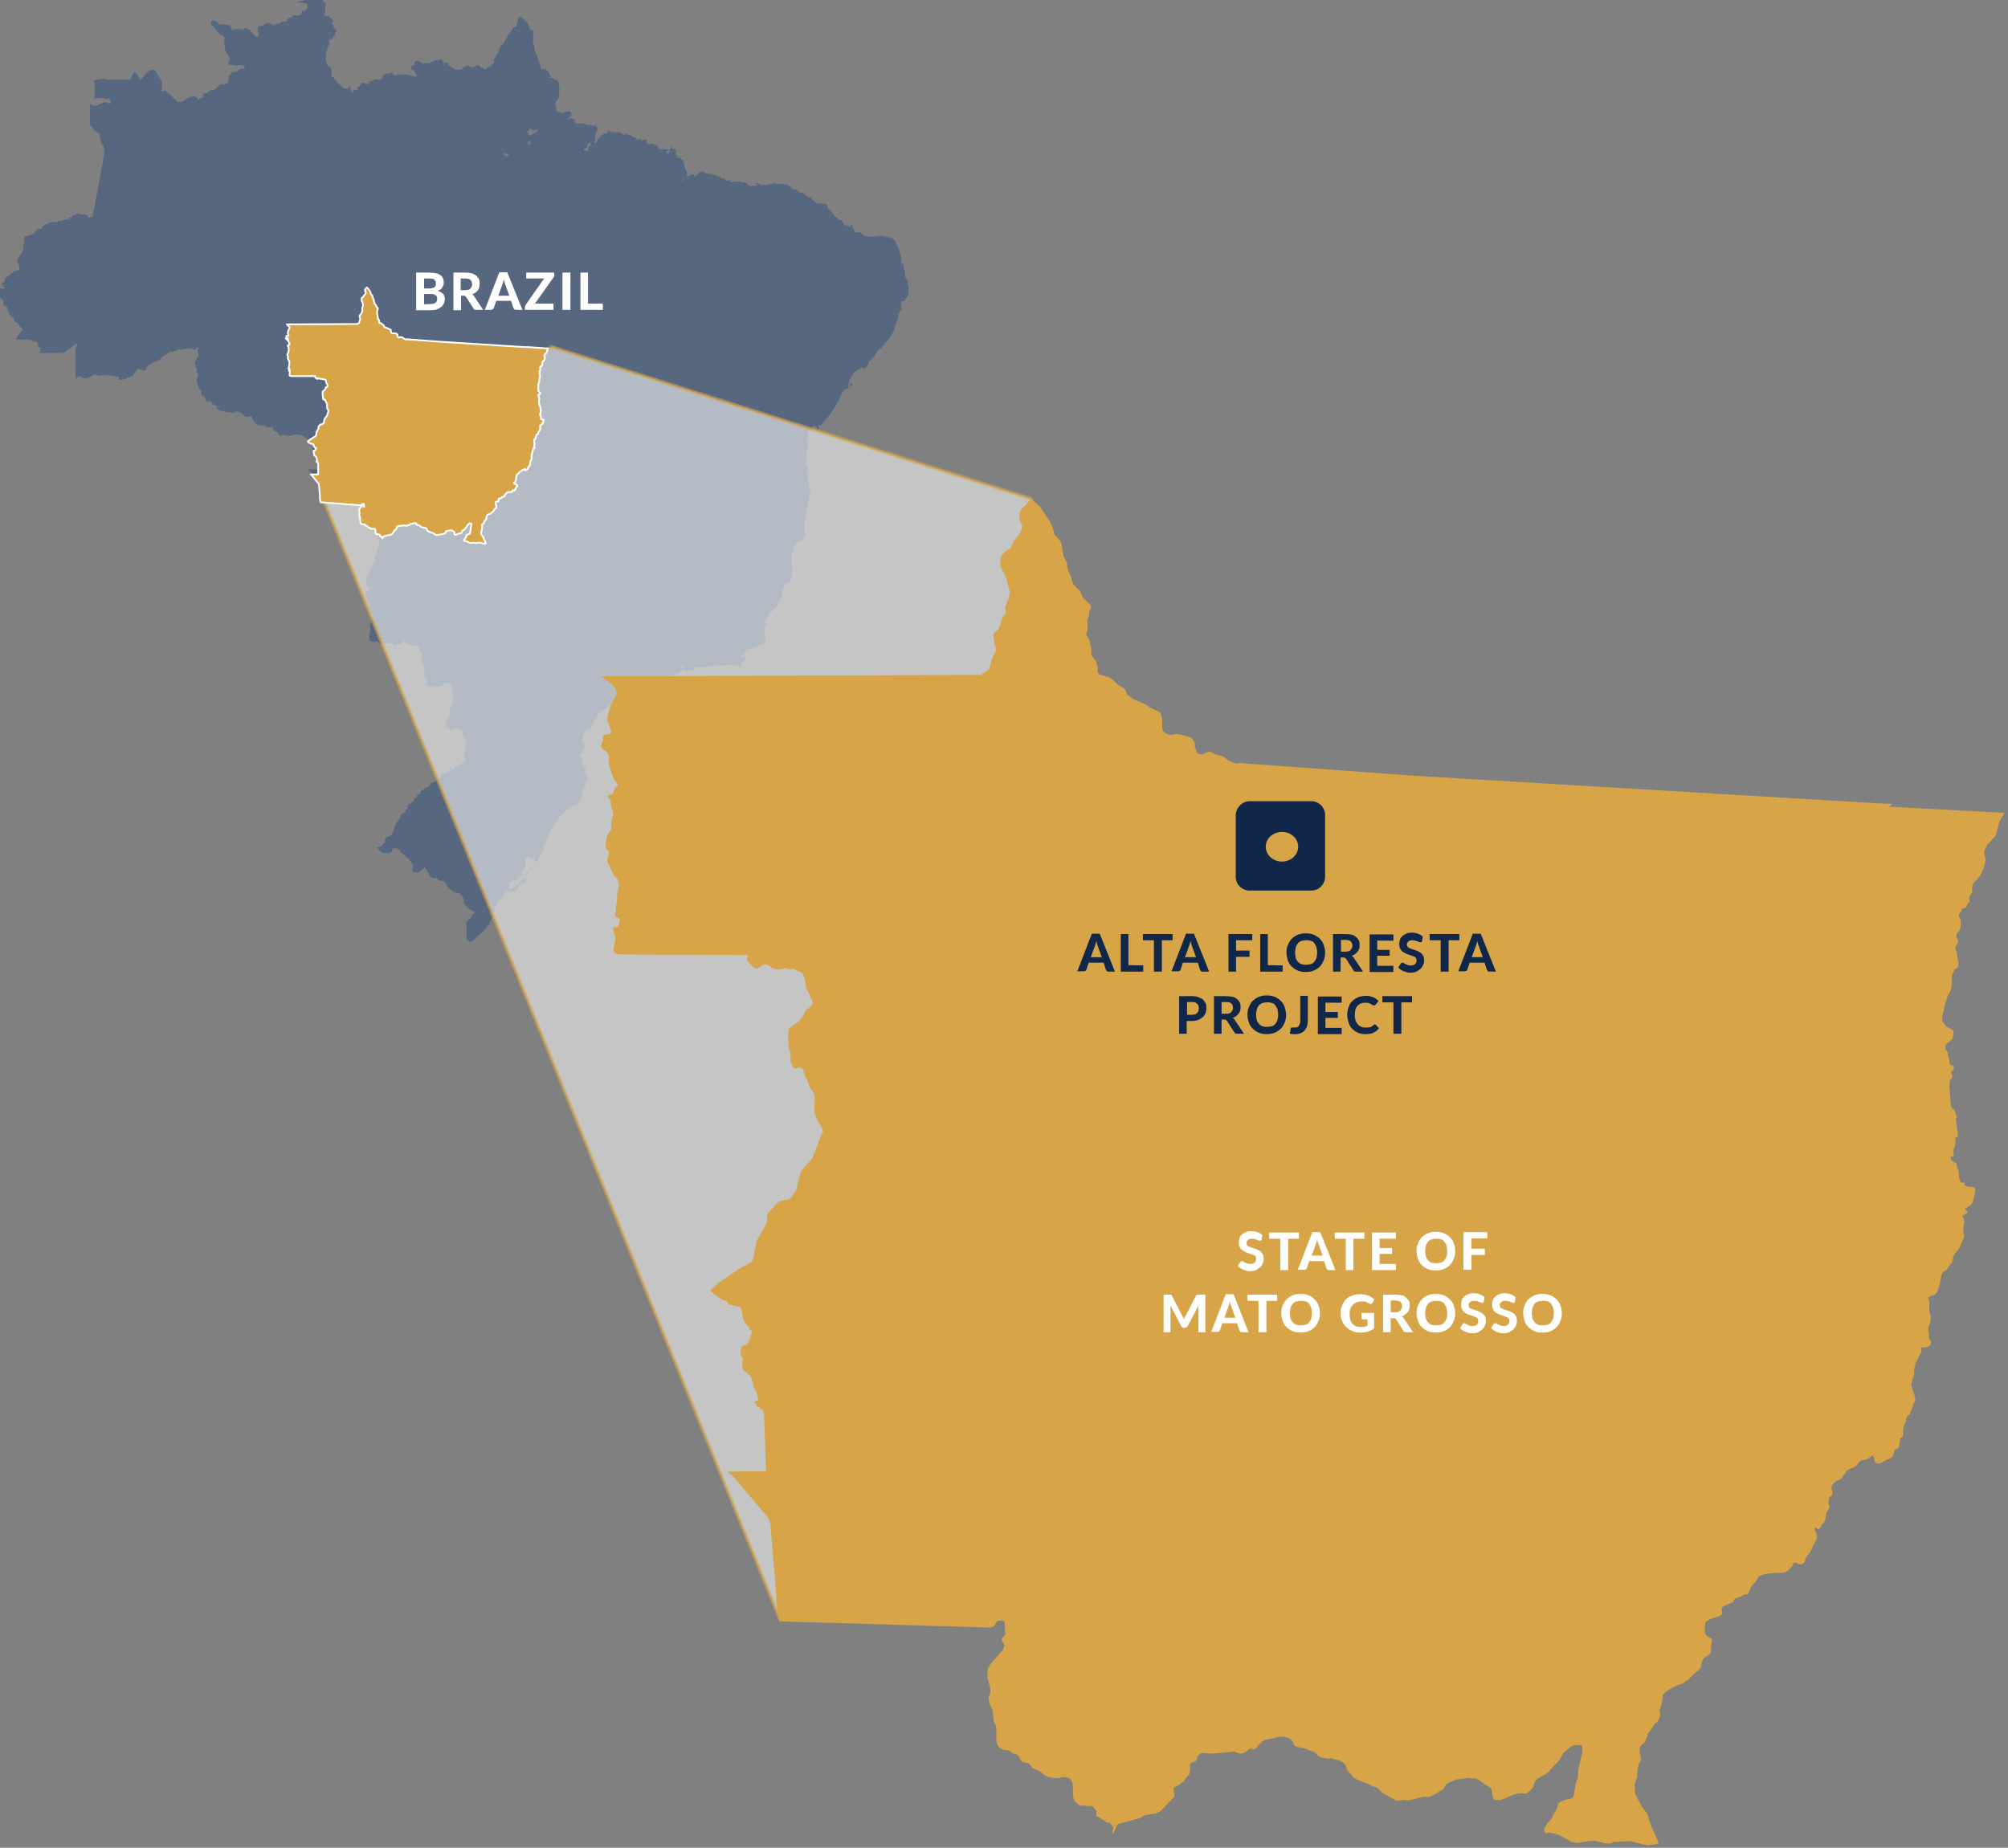 <?xml version="1.0" encoding="utf-8"?>
<!-- Generator: Adobe Illustrator 27.0.0, SVG Export Plug-In . SVG Version: 6.00 Build 0)  -->
<svg version="1.1" id="Layer_1" xmlns="http://www.w3.org/2000/svg" xmlns:xlink="http://www.w3.org/1999/xlink" x="0px" y="0px"
	 viewBox="0 0 581.9 535.5" style="enable-background:new 0 0 581.9 535.5;" xml:space="preserve">
<rect x="0" y="0" width="581.9" height="535.5" fill="#808080" stroke="none"/>
<style type="text/css">
	.st0{fill:#57677F;stroke:#58677F;stroke-miterlimit:10;}
	.st1{fill:#57677F;}
	.st2{opacity:0.6;fill:#F4F4F4;stroke:#D7A447;enable-background:new    ;}
	.st3{fill:#FFFFFF;}
	.st4{fill:#D7A447;stroke:#FFFFFF;stroke-width:0.5;stroke-linecap:round;stroke-linejoin:round;}
	.st5{fill:#D7A447;}
	.st6{fill:#112749;}
</style>
<path id="Path_5010" class="st0" d="M228.8,143.8L228.8,143.8l-0.1-0.2l0,0l0-0.1l0,0l0,0l0,0l-0.1-0.1l0-0.1l-0.1-0.1l0-0.1v0
	l-0.1-0.1l-0.1-0.1h-0.2l-0.1,0h0l-0.1,0l-0.2-0.1l0,0l0,0l0-0.1l0-0.1l-0.1-0.1l-0.1-0.1l-0.2-0.1l-0.1-0.1l-0.1,0h-0.1l-0.1,0h0
	h-0.1l0,0v0v-0.1v0l-0.1,0l-0.1,0l0,0l0,0v0v0v-0.1l0-0.1l0,0l0,0h-0.1h-0.3h0l-0.1,0h-0.1l-0.1,0l-0.2-0.1l-0.5-0.2l-0.1,0h0
	l-0.1,0.1h0l-0.1,0h0l0,0l0,0l0,0h-0.1h0l0,0l-0.1-0.2l-0.1-0.1l-0.3-0.2l-0.1,0l-0.1,0h0l-0.2,0.1l-0.1,0l-0.1,0.1l-0.1,0h-0.1l0,0
	l-0.2-0.2l0,0l-0.1,0l-0.1-0.1l-0.1,0h-0.1l0,0h0l-0.1,0.1l-0.1,0h-0.1h-0.1l-0.1,0l-0.2-0.1l-0.1,0h-0.1h0h0l-0.1,0.1h0l-0.1,0l0,0
	l0,0l-0.1,0.1l-0.2,0.2l-0.2,0.1l-0.3,0.1l-0.3,0.2l-0.1,0l-0.2-0.1l0,0l-0.1,0l-0.3-0.1l-0.3-0.1l-0.2,0l-0.1-0.2l-0.2-1.5
	l-0.9-0.9l-2-1.8l-0.1,0.1h0l0,0h-0.2l0,0l0,0l0,0l-0.1,0.1l-0.1,0.1l-0.2,0.1l0,0l-0.1,0l0,0h0l-0.1,0l-0.2,0h-0.1l-0.2,0h-0.2
	l-0.1,0.1h0h-0.1l0,0l0,0v0l0,0l-0.1-0.1l0,0l-0.1-0.1l-0.1,0l0,0l0-0.1l0-0.1l0,0h0l-0.1,0.1h0l-0.1,0l-0.3-0.1l-0.2-0.1l-0.1-0.1
	l-0.8-0.4l-0.2-0.2l-0.1-0.1l-0.1-0.1l-0.1-0.1l-0.2-0.1l-0.2-0.1l-0.1-0.1l0,0h0l-0.2,0.1h-0.1l-0.1,0l-0.1,0l-0.1-0.1l0,0
	l-0.1-0.1l-0.1,0l-0.3-0.2l-0.1-0.1l-0.3-0.2l-0.1-0.1l-0.5-0.4l-0.1-0.1l0,0l-0.1-0.2l0,0l0-0.1l-0.1-0.1l-0.1,0l-0.1,0h-0.1h-0.1
	h-0.1l-0.3-0.1h-0.1h-0.1h0l-0.3-0.1l-0.2-0.1l-0.2-0.1h-0.1h-0.2h-0.1l0,0l-0.1,0.1l-0.2,0.1l-0.7,0.3l0,0l0,0l0,0l0,0l0,0.1v0l0,0
	l0,0l-0.1,0.1l-0.1,0.1l0,0l-0.1,0.1l0,0l0,0l-0.3,0.1l-1.4-0.4h0l-0.1-0.1l-0.1-0.1l-0.1,0l-0.6-0.1l-0.1,0l-0.1,0l0,0l-0.1-0.1
	l0,0l0,0l0-0.1v-0.1l0,0v0v0v-0.1l0,0v0l-0.1-0.1l0,0l0-0.1l0.1-0.2v-0.1l0-0.1l0.1-0.2l0.1-0.3l0.1-0.2l0.1-0.2l0.1-0.1l0,0
	l-0.1-0.1l-0.1-0.1l-0.1,0h-0.1l0,0h0h0h-0.1l-0.1-0.1l0,0h0h0h-0.1l0,0h-0.2l0,0l-0.1-0.1l-0.1-0.1l-0.1,0h0h0h0l-0.1,0.1h0l-0.1,0
	l-0.1,0l-0.1,0l-0.1,0h-0.1l-0.1,0h-0.1h-0.1h0l-0.1,0.1h0h-0.1l0,0h0l0,0h-0.1h-0.1l-0.1,0l-0.1-0.1l-0.1-0.1l-0.1-0.1h0h0l0,0h0
	l0,0v0l0,0h0h0l-0.1,0h0h0l-0.1,0H199l-0.1,0h0h0l-0.1,0l-0.1,0.1l-0.1,0h-0.1l-0.2,0.1l-0.4,0.2l-0.6,0.2l-0.1,0.1l-0.1,0l-0.2,0.1
	l-0.2,0.1l-0.1,0l-0.1,0l0,0l0,0l-0.1,0.1l-0.1,0.1l-0.7,0.4l-0.1,0l-0.1,0l0,0v0l0,0v0.1l-0.1,0.1v0l0,0.1v0l-0.2,0.1l-1.5,0.8
	l-0.1,0h0h0h0h0h-0.1l-0.1,0.1h0H193h-0.1l-0.1,0l0,0l0,0l0,0l0,0.1l0,0l0,0l-0.2,0.2l0,0l0,0.1l0,0l-0.1,0.1l-0.1,0l0,0l-0.1,0.1
	l0,0l-0.1,0l-0.1,0l0,0l0,0l-0.1,0.1l-0.2,0.1l-0.2,0.1l-0.1,0.1l-0.2,0h-0.1l-0.1-0.1h0l0,0h0h-0.2l0,0l0,0v0l0,0l-0.1,0.1
	l-0.1,0.1l-0.1,0.1l0,0l0,0.1l0,0l0,0l-0.1,0.1l-0.1,0.1l-0.1,0.1l0,0l0,0.1l0,0.1l-0.1,0.1l-0.2,0.2l-0.2,0.1h0h-0.1l-0.5-0.1
	l-0.1,0l-0.4-0.1h-0.1l0,0l0,0.1l-0.1,0.1l0,0.1l0,0l-0.1,0.1l0,0l0,0l0,0l-0.3,0.1l0,0l-0.1,0l-0.1,0.1l-0.1,0h-0.1l0,0l0,0v0v0v0
	l0.1-0.1l0,0l0.1-0.1l0.1-0.2l0.1-0.3l0.1-0.2l0.1-0.3l0-0.1l0.1-0.1v0l0,0v-0.1l0,0l-0.2-0.2v0l0,0v-0.2l-0.1-0.2l0-0.1v-0.1
	l-0.2,0.1l-0.1,0.1l-0.1,0.1l-0.1,0.1l-0.1,0.1l-0.1,0h0l-0.1,0h-0.1l-0.3,0.1h-0.1l0,0l-0.1-0.1l0,0l0,0H186l-0.2,0h-0.1l-0.1,0
	l0,0l-0.1-0.4l0-0.1l0,0l-0.2-0.2l-0.1-0.1l-0.1-0.1l-0.5-0.3l-0.1-0.1l-0.1-0.1h-0.1l-0.4,0.4l-0.1,0.1v0l0,0v0l0,0.1v0l0,0
	l0.1,0.1v0l0,0v0.1l0,0l-0.1,0.1v0l0,0v0.1l0.1,0.1l0.1,0.1l0,0v0l0,0v0.2l0,0.2l0.1,0.1v0.1l-0.1,0.1l-0.2,0.1l-0.1,0h-0.1h0
	l-0.1-0.1l-0.7-0.4l-0.1,0l-0.2,0h-0.2l-0.3,0h-0.1l-0.1,0.1l-0.1,0l-0.1,0l0,0.1l0,0l0,0l0,0.1v0.1l-0.2,1.1v0.1h0.1l0.1,0h0.1h0
	l0,0l0,0l0,0.1l0.1,0.2l0,0.1v0.1v0.1l-0.1,0.1l-0.1,0.1l-0.1,0.1l0,0.1l0,0.1l-0.1,0.1l0,0l0,0l0,0.1v0.1l0,0.8v0l0,0l0,0l0,0
	l0.1,0.1h0l0.2,0.1h0l0,0l0,0.1l0.1,0.9l0,0.1l0.1,0.2l0,0.1v0.2l0,0.3v0.1l0,0.1l0,0l-0.1,0.1l-0.1,0h0l-0.1,0.1l-0.1,0h0l-0.1,0h0
	l0,0l-0.1,0.1h0l0,0h-0.3h0h0l0,0l0,0l0,0l-0.1,0l-0.1,0l-0.1,0h0h0h-0.1l-0.1,0h0l0,0v0l0,0h0l0,0l0,0l0,0l0,0.1l-0.1,0.3l0,0l0,0
	l-0.1,0.1l0,0l0,0l-0.1,0.1l0,0.1l-0.1,0l0,0h0l0,0h-0.1l-0.1,0h0l-0.2,0.1l0,0.2l-0.2,0.4l0,0.1v0.1l0.1,0.6v0.1l0,0.1l-0.1,0.4
	l-0.1,0.2l0,0l0,0l0,0l0,0l-0.1,0.2l0,0.1l-0.2,0.2l0,0.1l-0.1,0.5v0.1l0,0l0.1,0.2l0,0.1l0.2,0.3l0.1,0l0.1,0.1l0.1,0l0.1,0l0.1,0
	l0,0l0,0.1l0,0l0,0l0.1,0l0,0l0,0l0,0l0.1,0.1l0,0h0l0,0l0,0l0.1,0.2l0,0.1l0.1,0.2l0.1,0.5l0,0.1l0.1,0.1l0,0l0,0.1l0.1,0.2l0,0.1
	l0,0.1l0.1,0.2l0.1,0.2v0.1l0,0.1l0,0l0,0l0,0h0l0,0h0l0,0h0l0,0h0l0,0l-0.1,0.1l0,0l-0.1,0.1l0,0l0,0l0,0.1v0.1l0,0l0.1,0.1l0,0.1
	v0h0h0l-0.1,0l-0.1,0l0,0l-0.1,0.1l0,0l0,0l0,0.1l0,0l-0.1,0l0,0h0l0,0l0,0h0l0,0h0l0,0l0,0l0,0l-0.1,0l0,0v0l0,0.1l0,0h-0.1v0
	l0,0.1v0l0,0l0,0.1l-0.1,0.1l-0.1,0.1l0,0h-0.1l0,0h0l0,0.1l0,0l0,0l-0.1,0.1l0,0.1v0l0,0l0,0.1v0.1l0,0.1l0,0l0,0l0,0l0,0v0l0,0v0
	h0l0,0h0l0,0h0l-0.1,0h0l0,0l-0.1-0.1h0l0,0l-0.1,0.2v0.1l-0.1,0.1l0,0.1v0.1l0,0l0,0.1v0.1v0.2l0,0.1l0,0.1l0.2,0.3l0.1,0.1l0,0h0
	l0,0h0l0,0l0.1-0.1l0,0l0,0l0,0l0.1,0h0.1h0h0l0,0l0.1,0.1h0l0,0h0.1l0.1,0l0.2,0.1l0.1,0.1l0,0l0,0.1l0.1,0.2l0,0.1l0,0.2v0.3l0,0
	l0,0l0,0l-0.1,0l-0.1,0l0,0l-0.1,0.1l-0.1,0.1l0,0.1v0l0,0l0,0.1v0l-0.1,0.1v0l0,0v0.1l0,0l0,0.1v0.1l0,0.1l0,0.1l0,0.2l0,0.1
	l0.1,0.1l0,0.1v0.1l0.1,0.1l0,0l0.1,0.1l0,0v0.2l0,0.1l0.1,0.4H179l0,0l-0.1,0l-0.1,0l-0.1,0.1l0,0.1l0,0.1l0,0l-0.1,0l-0.1,0
	l-0.1,0l0,0l0,0.1l0,0h0h-0.1l0,0l0,0l0,0.1l0,0l-0.8,0.3l-0.2,0.1l-0.1,0.1l-0.1,0.1l-0.1,0.2l-0.1,0.1l-0.1,0.1l-1.7,0.9l-0.1,0
	h-0.1l-0.1,0l-0.2-0.1h-0.2l-0.1,0l-0.1,0l-0.1,0l0,0l0,0v0l0,0l0,0h0l-0.1,0l-0.1,0h-0.3l-0.1,0l0,0l-0.1-0.1l-0.2-0.1l-0.3-0.1
	l-0.3-0.1l-0.2,0l-0.5,0l-1.7-0.1l-1.4,0.1l-0.2,0l-0.4-0.1l-0.2,0l-0.4,0.3l-0.8,0.3l-0.2,0.1l-0.1,0.1l-0.2,0.3l-1.1,1.1l-0.1,0.1
	H165l-0.1-0.1l-0.1-0.1l-0.2-0.3l-0.1-0.1l-0.1-0.3l0,0l0,0h0l0,0h0l0,0h-0.1l-0.1,0l0,0v0l-0.1,0.1l-0.1,0.1l-0.1,0.1l-0.1,0
	l-1.4,0.6l-0.2,0l-0.4-0.1l-0.6,0l-0.2,0l-0.1,0.1l-0.1,0.1l-0.2,0.1l-0.2,0.1l-1,0.2l-0.2,0.1l-0.2,0.1l-0.9,1.2l-0.2,0.2l-0.1,0.1
	l0,0v0l0,0v0.1l0.1,0.1l0,0.1l0,0.1v0.1l0,0v0.1l0,0.1l0,0.1l0,0l-0.1,0.1l-0.1,0.3l-0.1,0.1l-0.1,0.1l-0.2,0.1h-0.2l-0.3-0.1
	l-0.1,0.1l-0.1,0.2l-0.1,0.1L156,165l-0.1,0.1l0,0.2l-0.1,0.1l-0.1,0.1l-0.2,0.1l-0.1,0.1l-0.1,0.1l-0.1,0.1l0,0.2l0,0.1l-0.1,0.2
	v0.1l0.2,0.2l0.1,0.1l-0.1,0.1h0l-0.1,0.1h0h0h0l0,0l-0.1,0l-0.1-0.1l-0.1,0l-0.1,0l-0.1,0l-0.1,0.1l0,0.2l0.1,0.1l0.1,0.1l0,0.1
	l-0.1,0.1l-0.1,0h-0.1l-0.1,0l0,0.1v0.1l0,0.4l0,0.1l-0.1,0.2l0,0.2v0.2l0.1,1.1v0.9l0.1,0.5l0.3-0.3l0.4-0.3l0.1-0.1l1.2-0.4
	l0.2-0.1l0.1-0.1l0.5-0.5l0.1-0.3l0.2-0.1l0.2-0.1h0.2l0.2,0.1l0.2,0.1l0.2,0.3l0.2,0.1l2.2,0.3l0.9,0.1h2.2l0.3,0.1l0.6,0.2
	l0.1,0.1l0.4-0.1h0.1h0.1l0.1,0.1l0.1,0.1l-0.1,0.1l-0.2,0.1h0l0,0.1l0,0.1v0.1l-0.1,0.2v0.2l0.1,0.3l0,0.1l0.2,0.3l0.2,0.2l0.1,0.2
	l0.1,0.1l0.2,0.1l0.2-0.1l0.2-0.2l0.1-0.2l0.2-0.5l0.2-0.2l0.3,0.1l0.2,0.2l0.1,0.3l0,0.6l0,0.6l0.1,0.1l0.3,0.1l0.1,0.1l0.2-0.2
	l0-0.1v-0.1l-0.1-0.2v-0.1l0-0.4l0-0.1l0-0.1v-0.1l0.1-0.1l0.1-0.2l0.1-0.2l0.1-0.2l0.2-0.1h0.3l0.3-0.1h0.1l0.4,0.1h0.1l0.1,0
	l0.2-0.1l0.1-0.1l0.5,0.1l0.1,0l0.1,0l0.1,0l0.3,0h0.6l0.1,0l0.2,0.2h0.1l0.1-0.2l-0.2-0.5l0.1-0.2l0.1,0.1l0.1,0.2l0.1,0.2l0.1,0.2
	l0.1,0.1l0.3,0.1l0.2,0.1l0.1,0l0.1,0l0.1-0.1l0,0l0.1-0.1l0,0l0,0l0.1,0l0,0l0.1-0.1l0-0.1v-0.3l0.1,0l0.1,0.1l0.1,0.1l0.1,0.1
	l0,0.1v0.2l0.1,0.1l0.1,0.1h0.1l0.1,0h0.1l0.1-0.1l0.1-0.2l0-0.2v-0.1l-0.1-0.1v-0.1l0,0l0.1-0.1l0.1-0.1l0.1,0l0.9,0l0.1,0l0.1,0.1
	l0.2,0.2l0.1,0.1l0.2,0l0.1-0.1l0.1-0.1l0.1-0.1l0.2,0h0.1l0.1-0.1l0.1-0.1l0.1-0.1l0.1,0.1l0.1,0.1l0,0l0,0.1v0.1l0,0.1v0.1l0,0v0
	l0.2,0.2l0.1,0.1l0.1,0h0.1l0.5,0.3l0.1,0.1l0.3,0.2l0,0.1l0.1,0.1l0,0.1v0.1l0,0.1l0,0.1l0,0l0,0l-0.1,0.1l0,0l0,0v0l0,0.1l0,0.4
	l0,0.2l0,0.1l0,0.1v0.1l0,0.1l0.2,0.2l0.1,0l0.6,0.3l0,0l0,0l0,0l0,0l0,0.1l0.2,0.6v0.1v0.1v0.1l0,0.1l-0.1,0.1l0,0l0,0H180l0,0l0,0
	v0.2l0,0.1l0,0.1l-0.1,0.1l0,0.1l0,0l-0.1,0.1l-0.1,0.1l-0.1,0.5l0,0.1v0.1l0,0.1l0.1,0.1l0,0h0.1l0,0l0.1,0l0.1,0.1l0.1,0.1
	l0.1,0.1l0.1,0.1l0,0v0.1l0,0.1v0l0,0v0.1l0.1,0.4v0.1v0.2v0.1l0.1,0.1l0.3,0.4l0.1,0l0.1,0l0,0l0,0.1l0,0.2l0.1,0.3l0,0.1l0,0.1
	l0,0.1l0.1,0.2v0l0,0v0.1l-0.1,0.2v0v0l0,0l0,0l0.1,0l0.6,0h0l0,0l0,0l0.1-0.1l0,0h0l0.1,0h0l0,0l0,0l0,0l0-0.1l0,0l0,0h0h0.2h0.1h0
	h0l0.1,0.1l0.2,0.1l0.1,0.1l0,0h0h0l0,0l0.1-0.1l0,0l0.1,0l0,0h0l0,0v0.1l0,0.1l0.1,0l0.1,0l0,0l0,0v0.1l0,0l0.1,0h0.1l0.1,0h0h0
	h0.1l0.1,0l0,0l0,0l0,0l0,0l0,0v0l0.1,0.3l0,0.1l0,0l0,0v0l0,0l-0.1,0.1l0,0l0,0l0,0.1l0,0.1v0.2l0,0v0l0,0l-0.1,0.1l0,0l0,0l0,0
	l-0.1,0.3l0,0l0,0h0l-0.2,0h0l0,0.1l-0.1,0.6l0,0.1l0,0l-0.1,0.1l-0.1,0.1l0,0l0,0v0.1v0.1l0,0.1l0,0l0,0h0l0,0l0,0v0l0,0l0,0.1
	l-0.1,0.1v0v0.1l0.2,0.4l0.1,0.2v0v0l-0.1,0.1l-0.1,0h-0.1h0h0l0,0l-0.1,0.1l0,0v0l0,0.1l0,0l0,0v0l0,0h0l-0.1,0h0l0,0.1v0l0,0.1
	l0,0l0,0h0l0.2,0h0l0,0l0,0l0.2,0.2v0l0,0.1l-0.2,0.1l-0.1,0.1l-0.1,0.2l-0.2,0.6l0,0.2l0,0.1v0l0,0l0.2,0.3l0,0.1v0.1v0.1v0l0,0.1
	l0.1,0.1l0.3,0.1l0.2,0l0,0l0,0v0.1l0,0.1v0l0,0l0,0l0.1,0l0.1,0.1l0.3,0.2l0.1,0l0.2,0h0.1h0.1h0l0,0l0,0.1l0,0l0,0l-0.1,0l0,0l0,0
	v0.1v0.1l0,0.1l0,0l0.1,0.1v0v0l-0.1,0l0,0l-0.3,0.1l-0.1,0l0,0l0,0v0v0.1l0,0l0.2,0.1l0.1,0.1l0.4,0.2l0.1,0.1l0,0.1l-0.1,0.1v0
	l0,0v0.1v0.1v0.1l0,0.1l0,0.1l0,0l0,0h0.1l0.1,0h0.1l0.1,0l0.1,0.1h0l0.1,0l0,0l0,0h0l0,0l0,0l0,0h0.1l0.1,0l0,0l0,0l0,0l0,0h0l0,0
	l0.2,0h0l0,0l0,0.1v0l0,0l0,0v0l0,0v0l0,0l0.1,0l0.5-0.1l0.2,0l0.1,0l0.1,0l0.1-0.1l0,0l0,0l0-0.1l0,0l0,0h0.1l0.1,0h0l0,0l0-0.1
	l0,0h0h0l0,0l0,0.1l0,0l0,0l0.1,0l0.1,0l0.1,0.1h0h0l0.1-0.1l0,0l0-0.1l0,0l0,0l0,0h0.1l0,0l0,0v0l0,0l0,0h0h0l0,0l0-0.1l0,0v-0.1
	l0,0v0l0,0v0l0,0v0l0,0h0h0l0.1,0h0h0l0,0l0-0.1l0-0.1l0-0.1v-0.1v0v0l0,0l0,0l0,0h0l0,0h0h-0.1l-0.2,0h-0.1l0,0l0,0v0l0,0v0l0,0
	l0.6-0.3l0-0.1l0-0.1v0l0,0l0,0l-0.1-0.1l0,0v0l0,0l0.1,0l0.1,0l0.3,0l0.1,0l0,0v0l-0.1,0.1l-0.1,0.1l-0.1,0.1l0,0l0,0v0v0v0l0,0
	l0,0h0h0.1h0.1l0.1,0l0.2-0.1l0.1-0.1l0,0h0h0.1l0,0v0v0v0l0,0l0,0l0.2,0h0.1l0.1,0l0.1-0.1l0.1-0.1l0,0l0.1-0.2l0,0h0h0.1l0,0l0,0
	l0.1,0.1l0,0v0l0,0v0.2l0,0h0.1l0.1,0l0.3-0.2l0.5-0.2l0,0l0.1,0l0-0.1v-0.1v-0.1v0l0,0h0.1h0.1l0.1,0l0.1-0.1l0.1-0.1l0.1-0.1
	l0.4-0.2l0.1-0.1l0.4-0.2h0.1h0.1h0.1l0.1,0l0.1-0.1l0.1,0l0.1,0h0.3l0.1,0l0.2-0.1l0.4-0.3l0.3-0.2l0.1-0.1l0.3-0.1h0.1h0.1l0.1,0
	l0.2,0l0.1,0l0,0l0,0l0.1-0.2l0.1-0.1l0.1,0h0.1l0.2,0l0.2,0l0.1,0l0.1,0l0,0l0.5-0.3l0.1,0h0.1l0.1,0l0.4-0.1h0.1l0.3-0.1h0.1l0,0
	l0,0l0.1,0.1l0,0h0.1l0.1-0.1l0.6-0.3l0.1-0.1l0.1-0.2l0.1,0h0.1l0.1,0h0l0.8-0.3l0.2-0.1l0.1,0l0.1-0.1l0.1-0.1l0.4-0.1l0.2-0.1
	h0.1l0,0l0,0l0,0l0,0l0,0h0.1h0.1l0.1,0l0.1-0.1h0.1h0l0.1,0.1h0h0l0.1-0.1l0.1,0h0.1l0,0l0.1,0h0.1h0l0,0l0.1,0h0h0l0.1,0.1l0,0
	l0,0h0.1h0.1l0.1,0l0.1,0h0.2l0.1,0h0.1l0.1-0.1l0.5-0.3l0.2-0.1h0.1l0,0l0,0h0h0.1h0.2l0.1,0h0l0,0l0.1,0l0,0l0.1,0h0.1l0.1,0
	l0.1,0h0.2l0,0l0,0v0.1l0,0l0,0l0,0l0,0l0,0v0l0,0v0l0,0.1l0,0v0l0.1,0l0.1-0.1l0.1-0.1h0.1l0.2,0.1l0.1,0l0.1-0.1l0-0.1l0.1-0.1
	l0.1-0.1l0.4-0.1l0.1-0.1l0.2-0.2l0.1-0.1l0.9-0.4l0.5-0.3l0.8-0.3l0.6-0.4l0.4-0.1l0.1-0.1l0.1-0.1l0.1-0.1h0.1l0.1,0.1h0.1l0.1,0
	l0.1-0.1l0.1,0l0.1-0.2v-0.1v0l0-0.1l0,0l0,0l0,0l0,0h0l0,0h-0.1l0,0h0h-0.1l-0.1,0l-0.1,0h-0.1l0-0.1v-0.1l0-0.2l0.1-0.3l0.3-0.5v0
	l0-0.1v-0.1v-0.2v-0.1l0.1-0.2l0-0.1l0.4-0.3l0.1-0.4l0-0.1l0.2-0.4l0-0.1v-0.1l0-0.1V179l0,0l0.1-0.1l0-0.1l0-0.1l0.1-0.1l0-0.1
	l0.1-0.1l0.1-0.1l0.1-0.3l0-0.1v-0.1h0h-0.1l-0.1,0h0l0,0l0,0l0,0l0-0.1v-0.1v-0.1l0,0l0.1,0l0.1,0l0.1-0.1l0.1-0.1l0,0h0l0.1,0h0
	l0,0h0.1l0.1-0.1h0l0,0l0,0l0,0h0l0,0h0l0,0l0,0l0.1,0l0.1-0.1l0,0l0.1-0.3l0.1-0.2l0,0v-0.1l0-0.2l0.1,0h0.1l0.1,0l0.1,0l0,0
	l0.1-0.1l-0.1-0.1v0l0-0.1l0,0l0,0l0,0l0.1-0.1l0.1-0.3l0.1-0.1l0.1-0.2l0-0.1v0l0,0h0l0,0h0l-0.1,0.1h0l0,0l0,0v-0.1l0.1-0.1l0-0.1
	l0.1-0.3l0,0l0,0l0.1,0l0,0v0v0l-0.1-0.1v-0.1l0-0.2l0.1-0.3l-0.2-0.1l0,0l0,0l0-0.1l0-0.1l0-0.1v-0.1v0v0l0,0l0.1-0.1l0.1-0.1
	l0.1-0.1l0.2-0.1l0,0l0-0.1l0.1-0.3v0l0.1-0.1l0,0l0,0l0.1,0h0.1l1.9,0h0.2l0.1-0.1l0.1,0l0,0l0,0l0.1-0.4v0l0,0v-0.1l0.1-0.2
	l0.1-0.5v-0.1l0,0v-0.2l0-0.1l0,0l0.1-0.1l0.1-0.1l0,0l0,0h0l0,0h0.1h0.1l0.1,0l0.1-0.2l0.1,0l0.1-0.1l0,0l0,0l0.1-0.4v-0.1l0-0.1
	l0.1-0.7l0.1-0.2l0-0.1l0,0l0.2-0.1l0,0l0.1-0.1l0-0.1l0,0h0.1l0,0l0.2-0.2l0-0.1l0-0.1v0l-0.1-0.2v0l0,0v0l0-0.1h0l0,0l0.1,0.1h0
	l0,0h0.1l0.1,0l0.1,0l0.1-0.1l0-0.1l0-0.1v0l0,0v-0.1l0-0.1v-0.1l0-0.1l0.1-0.3v0l0-0.1v-0.2l0-0.2v-0.1l0,0l0,0l0,0l0-0.1v-0.1
	l0-0.2l0-0.2l0-0.2l-0.1-0.2l0,0l-0.1-0.1l0-0.1l-0.4-0.3l0,0h0l-0.1,0l0,0l0-0.1V164l0.1-0.3l0-0.1v-0.1l0,0h0l0,0h-0.1l0,0l0-0.1
	v-0.1l0-0.1v0l0,0l-0.1,0h0l0,0l0,0l-0.1-0.1l0,0l0,0l0,0h0h0h-0.1l-0.1,0l0,0l-0.1,0.1h0l0,0h0l-0.1-0.1l-0.1,0l-0.1,0l0,0l0,0
	l-0.1-0.1l-0.1-0.1l0,0v0v0l0,0l0,0l0.1-0.1l0,0l0,0l0.1,0l0.1,0h0.2h0.2h0.1l0.1,0h0l0,0v0l0,0l0,0l0.1,0l0.7,0l0.1,0l0.1,0l0,0
	l0.1,0l0,0l0,0l0-0.1v-0.1l0-0.1v-0.1l-0.1-0.5v0l0,0l0,0l0,0l0,0l0,0h0l-0.3,0h-0.1l0,0l0,0l0,0v0l0,0v0l0.1-0.4l0.1-0.3l0-0.3
	l0-0.2V160l0-0.1l0-0.1l0,0l-0.1-0.1l-0.1-0.1l-0.1-0.1l-0.1,0l-0.1-0.1l-0.1,0l-0.1,0l-0.1-0.1l-0.2,0.2l-0.1,0.1h0l-0.1,0l0.1-0.3
	v-0.1l-0.1-0.1l0-0.1l0-0.1v-0.1l0,0l0.2-0.1l0.1-0.2l0.1-0.3l0.1-0.1l0.1-0.1h0h0h0.1h0h0l0.4-0.4l0.1-0.1l0.1,0l0.1,0h0h0h0l0,0
	l0,0l0,0l0.1,0.1l0,0l0,0l0.1,0.1l0,0l0.1,0.1l0,0h0l0,0h0.2l0.1,0h0.1l0.1,0l0,0v0l0-0.1l0-0.1v0l0,0l0,0l-0.9-0.9l0,0v0v-0.1l0,0
	h0l0,0l0.1,0.1l0,0h0l0,0h0.1l0.1-0.1h0h0h0l0,0l0.1,0h0l0,0h0.1l0.1-0.1l0.1,0l0.1-0.1l0.1,0h0.1l0,0l0.2,0.1l0.1,0h0.1l0.1,0
	l0.1-0.1l0.3-0.2l0.1,0h0.1l0.3-0.1h0.1l0,0l0.1,0.1l0.1,0h0l0,0h0.1l0,0l0,0v0l0-0.1V156l0.1-0.1h0h0l0,0l0,0.1l0,0l0,0h0l0.3,0.1
	l0,0l0.1,0h0l0.1,0h0l0,0l0,0l0,0l0.1,0.1l0,0h0l0,0h0.1h0h0l0,0l0,0l0,0l0.1,0l0,0h0l0.1,0.1l0.1,0.1l-0.1-0.3l0-0.1v0l0-0.1l0-0.1
	l0.1-0.1l0-0.1l0-0.1l0-0.1v-0.1l0-0.1v-0.1l-0.1-0.1l-0.1-0.2l-0.2-0.2l-0.1-0.1l-0.3-0.1l-0.1,0l0,0l0-0.1l0-0.1l-0.1-0.1l0,0l0,0
	l-0.3-0.2l-0.1-0.1l0,0l0-0.1l-0.1-0.2l-0.1-0.1l0,0l0,0l-0.1,0h-0.2l0,0h-0.1h-0.1l-0.1,0l0,0l0,0l0-0.2v-0.1l0-0.1l0.1-0.2v0V153
	l0-0.1l0-0.1l0,0l0,0h-0.1l0,0l-0.1,0h0l0,0l-0.1,0l0,0v0v0v0l0,0l0.1-0.1v0l0,0l0-0.1l0,0h0l-0.1,0h0l-0.1,0l0,0l0,0l0,0l-0.1,0.1
	l0,0l0,0h0l-0.1,0l-0.1,0l0,0l0-0.1v0l0-0.2v-0.3l0-0.1l0.1-0.1l0,0l0,0l0.1-0.1l0,0l0,0l0,0v-0.1v-0.1l0-0.2v-0.1l0,0v-0.1
	l-0.1-0.3v-0.1l0-0.1l0.1-0.3l0.2-0.9l0-0.1l0,0l0,0l0.1-0.1l0,0l0.1-0.1l0,0h0l0,0l0.2,0.1l0.2,0h0.7l0.1,0l0,0l0-0.1l0,0l0,0
	l0.1,0l0.1-0.1l0.1,0l0,0v-0.1l0-0.1l-0.1-0.1l0-0.1l-0.1-0.1l0,0v0l0,0v0l0.1-0.4v-0.3v-0.2v-0.1l0.1-0.1l0-0.1l0,0l0,0l0.4-0.1
	h0.1l0.1,0l0.1,0h0h0l0.1,0l0,0l0,0v-0.1l0-0.1l0-0.1l0.5-0.7l0.5-0.3l0.1-0.1l0.2-0.1l0,0l0.1-0.1l0.1-0.2l0-0.1v-0.1l0-0.2l0-0.1
	l0.1-0.2l0-0.1l0,0l0.1,0l0.1,0L228.8,143.8L228.8,143.8L228.8,143.8z"/>
<g>
	<path class="st1" d="M263.2,85.4L263.2,85.4l0.1-0.2l-0.1-0.3v-0.1l0.1-0.5l0,0v-1l0,0l0-0.1l0,0l0-0.2l0-0.1l0-0.2l-0.1-0.3
		l-0.2-0.1v-0.3l0.3-0.3H263v-0.2v-0.2l-0.2-0.2v0V81l-0.1-0.2l-0.1-0.1l-0.2-0.1l-0.1-0.5l0-0.1l0-0.1l0-0.1v-0.2v-0.1l-0.1-0.2
		l0,0l0-0.1l0-0.1l0,0l0-0.1l0,0l0,0l0-0.1V79h0l0-0.1v-0.1v0l0-0.3L262,78h0l0,0l0,0l-0.1-0.3l-0.2-1.5l-0.2,0.4l0-0.1l-0.1-0.1
		l-0.1-0.6v0.5l-0.1,0l0-0.8l0-0.1V75V75v-0.2l-0.1-0.2l0-0.1l-0.1-0.1l0,0l0,0l0-0.1v-0.1v-0.5h-0.2l0-0.1l0-0.1l-0.1-0.2l0,0l0,0
		V73v-0.2l-0.1-0.1l-0.1-0.2l0.1-0.1l-0.3-0.5l0-0.1l0-0.1l-0.1-0.2l0-0.1l-0.4-0.7l0-0.1l-0.1-0.1l0,0l0,0l0-0.2l0,0l-0.1-0.2l0,0
		l-0.1-0.3l0,0l-0.1-0.1l0,0l-0.1-0.1l-0.1-0.1l-0.2-0.1l0,0l-0.2-0.2l0,0l-0.1-0.1l-0.1,0l-0.3-0.1l0,0l-0.2-0.1l0,0l-0.5-0.1
		l-0.7-0.2l0,0l-1-0.2l0,0l-0.5-0.1l-0.1,0l-0.2,0l-0.1,0l-0.2,0.1l-0.2,0l-0.1,0l-0.2,0.1l-1,0l-0.5,0v0l-0.3,0l0,0l-0.8,0.1
		l-0.1,0l-1.3-0.4l0,0l0,0l-0.1-0.1l-0.1-0.1l0,0l-0.2-0.2l-0.1-0.1l-0.2-0.1l-0.1-0.1l-0.7-0.1l0,0h-0.2h-0.1l-0.1,0l-0.1,0l0,0
		l-0.1,0l-0.1,0h-0.2h-0.1l0,0l-0.1-0.2l-1-2.4l-0.2,1.1l-0.4-0.2l-0.4-0.2l-0.1,0l-0.2-0.1l-0.2-0.1l-0.1,0.1l-0.2-0.1l-0.2-0.2
		l-0.2-0.2l-0.1-0.1l-0.4-0.7l-0.1-0.3h-0.4l-0.1,0l-0.1,0l0,0l-0.4-0.4l-0.1-0.1l-0.1-0.1l-0.6-0.4l-0.5-0.5l-0.5-0.7l-0.4-0.6l0,0
		l-0.1-0.1l-0.1,0l-0.3-0.2l0,0l-0.3-0.3l0,0l0-0.2l0,0l0-0.1l0-0.1l-0.2-0.3l-0.1-0.2l0,0l-0.1-0.1l-0.1-0.1l-0.1-0.1l-0.4-0.3
		l-0.2,0.3l-0.3-0.1l0,0l-0.3-0.1L237,59l-0.1-0.1l-0.2-0.1l0,0l-0.2-0.1l-0.1-0.1l-0.1-0.1l-0.1-0.1l-0.1-0.1l-0.4-0.1l0-0.1
		l-0.1-0.1l-0.2-0.1l0,0l-0.1-0.1l0,0l-0.1-0.2l0-0.1l-0.2-0.2l0,0l-0.2-0.1l0,0l-0.2,0l-0.1,0h-0.2l0-0.1l-0.2-0.1l-0.1-0.1
		l-0.1-0.1l-0.1,0h-0.1l-0.1-0.1l0,0l-0.4-0.3l0-0.1l-0.1-0.1l-0.1-0.1h-0.1l-0.1-0.1l-0.1,0l-0.1,0l0,0l-0.1-0.1h-0.3H232l0,0
		l-0.4-0.2l0,0l-0.1-0.1l-0.5-0.3l-0.1-0.1l0-0.1l-0.2-0.1l-0.1-0.1h-0.2l-0.2-0.1l-0.1,0l-0.2,0l-0.1,0l-0.1-0.1l0,0l-0.2-0.1l0,0
		l0,0l-0.3-0.3L229,54l-0.1-0.1l0,0l-0.2,0l-0.5-0.3l-0.1-0.1l-0.2,0l-0.1,0l-0.3,0l0,0l0,0l-0.1,0l-0.2-0.1l-0.1,0l-0.2-0.1
		l-0.1,0.1l-0.1,0l0,0l-0.6-0.1l0,0h-0.9l-0.3-0.1l-0.1-0.1h-0.2l-0.3-0.1l-0.1,0.2l-0.3,0.1l-1.1,0.1l-0.1,0l-0.2,0.1l0,0l-0.1,0.1
		l-0.1,0l-0.4,0l0,0h-0.3l0,0h0l-0.9,0.1l-1.8-1l0.7,1h0h-0.1l-0.2,0l-0.1,0l-0.2,0.1l-0.1,0l0,0l-0.1-0.1v0.1l-0.2,0.1l-0.1,0l0,0
		l-0.3-0.2l-0.4,0.2l0,0l-0.5,0l-0.3-0.4l-0.1,0.1l0,0l0,0l-0.5-0.3l0,0l0.2-0.2l-0.5-0.1l-0.2-0.2l-0.2,0.1l0,0l0,0l-0.5,0l0,0
		l-0.2,0l-0.2-0.1v0h0l-0.1,0l0-0.1l-0.2,0l-0.4-0.2l0.2,0.2l-0.1,0l0,0l-0.2-0.1l-0.1,0l-0.6,0l-0.1,0l-0.2,0l-0.1,0h-0.3h-0.3
		l-0.1,0.1l-0.5,0.1l0.4,0.2l0,0v0l-0.2,0l-0.3-0.4l0,0v-0.5l-0.8,0.3l-0.1,0h0l-0.2-0.1l-0.1,0l-0.2-0.3l0,0l-0.1-0.1l0,0l0,0
		l-0.1-0.1l-0.1-0.1l-0.2,0l-0.1,0h-0.4l-0.2-0.1l0,0l-0.2-0.1l0,0l-0.2-0.1l-0.2-0.1l0,0l-0.2-0.1l0,0l-0.5-0.2l-0.7-0.3l-0.5-0.2
		l0,0l-0.4-0.1l-0.4-0.1l-0.1,0h-0.2l-0.1,0l-0.1,0l-0.1,0l0,0h-0.3h-0.1l-0.1,0l0,0l-0.1,0l-0.2,0.1l-0.1-0.2l0,0l0-0.1l-0.1-0.3
		l-0.4-0.1l-0.1,0h-0.1h-0.1l-0.1,0h0h-0.1l-0.2,0.1l-0.1,0l-0.2,0.1l0,0l-0.1,0.1l-0.1,0.1l-0.1,0.2l0,0.1l-0.1,0.1l0,0.1h-0.1
		h-0.1l-0.2,0.1l-0.1,0l-0.1,0.2l-0.3,0.4l0.1,0.1l0,0l-0.1,0.1l-0.1-0.4l0-0.2l-0.3-0.2l-0.1-0.1h-0.3h-0.3l-0.1,0.1h0l-0.7,0.4
		l-0.3,0l-0.1,0l-0.1,0l0,0l0.1-0.3l0-0.1v-0.2v-0.1v-0.1L199,50l0,0l0,0v0v-0.1l0-0.2l0,0l-0.1-0.2l0-0.1l-0.2-0.3l-0.1-0.1
		l-0.3-0.2l0.1-0.1v-0.2v0l0,0v-0.3v-0.1v-0.1l-0.1-0.1l0-0.1l0,0l0-0.1l0,0l-0.1-0.1l0,0l0.1-0.1L198,47l0,0l0-0.1l0-0.1l-0.1-0.1
		l0,0l0.3-0.2l-1.1-0.5l0.2-0.4l-0.5,0.2l-0.5-0.2l-0.1-0.2l0.3-0.4h-0.5l-0.1-0.1v-0.1v-0.2v-0.1l0-0.1l0,0l-0.1-0.1l0-0.1l-0.1,0
		l0.4-0.3l-0.3-0.2v-0.1v-0.2l-0.3-0.2l0,0l-0.1-0.1l0,0l-0.1,0l-0.1,0h-0.1h-0.1l-0.1,0l-0.2-0.1l0,0v-0.8l-0.6,1.4l-0.1,0.1l0,0.1
		l0,0.1l-0.2,0.5l0,0l-0.1,0l0,0h-0.1l-0.3-0.1l0,0.1h0l-0.1,0.2l-0.1-0.7l0-0.1l0,0l1.2-0.5h-2.1l0,0h-0.3h-0.1l-0.2,0l0,0h-0.1
		l-0.4-0.4l-0.2,0.2l-0.1,0l-0.1,0l0,0l0-0.2l-0.1-0.1l0-0.3l-0.1-0.4h-0.6h-0.3l0,0.1v0v-0.3l0-0.2l-0.2,0.1l-0.3-0.1l-0.3-0.1
		l-0.1,0.1l-0.1-0.1v0.2l0,0l-0.2-0.1l-0.3-0.2l-0.4,0.3l0,0h0l-0.1-0.1l-0.1-0.1v-0.5v-0.3l-0.5-0.2l-0.2-0.1l-0.4,0.1l-0.1,0
		l-0.2,0.2l-0.1,0.1l-0.1,0.2l0,0.1l0,0.1h-0.1l0.1-0.2l0.1-0.3l-0.3-0.3l-0.2-0.2l-0.4,0.1l0,0l-0.1,0l0,0l-0.3,0.1l-0.1,0l0-0.2
		l-0.1-0.2l-0.4-0.2l-0.1-0.1h-0.2h-0.4l-0.1-0.2l0-0.1l0,0v-0.1l-0.2-0.1l-0.1,0l-0.1-0.1h-0.2h-0.6l-0.6-0.7l-0.1,0.5l0,0
		l-0.2-0.1V39l0,0l-0.1-0.2l-0.1,0.2l0,0l-0.2,0.1l-0.1-0.3l-0.2,0.2l-0.2-0.2l0,0v0l-0.1-0.1l-1-0.7l0.2,0.6l-0.2-0.1l-0.1-0.1
		h-0.1l-0.4-0.2l0.1,0.2l-0.1,0l0,0l-0.1,0.1l-0.1,0h0l0,0l-0.1-0.1l0,0l-0.1,0l-0.6-0.3l0,0.2l-0.1,0l-0.1-0.1l-0.3-0.1l-0.2-0.1
		l-0.2,0.1l-0.4-0.4l-0.3,0.8l0,0l0,0.1l0,0.1l0,0l0,0l-0.2,0l-0.1,0l-0.1,0h-0.2h-0.3l-0.1,0.1l-0.1-0.1l-0.9,0.8l-0.3,0.4l0,0.1
		l0,0.1l-0.4,0.2l-0.1,0.1l-0.1,0.2l0,0.1l0,0.1l-0.1,0.2l0,0l-0.1,0.1l-0.1,0.1l-0.1,0.1l0,0.1h-0.5l0.1-0.2l0-0.1l0-0.2l0-0.1l0,0
		l0.2,0.1V40l0,0l0-0.1v-0.2v-0.1l0,0l0-0.1v-0.1l0.1-0.1l0-0.1l0-0.2l0,0v-0.4l0-0.1l0.1-0.2l0,0l0-0.1l0.1-0.1l0.1,0l0.1-0.1l0,0
		l0.1-0.1l0-0.1l0-0.2l0,0l0-0.3l0-0.1l0-0.2l0-0.1l-0.1-0.1l0-0.1l-0.1-0.1l0,0l-0.1-0.2h-0.2l-0.1,0l-0.1,0l-0.8-0.1l-0.3-0.1l0,0
		l-0.2,0l-0.1,0l-0.2,0l0,0l-0.2,0.1l-0.7-0.2l-0.1,0h0v0l-0.3-0.2l-0.2-0.2l-0.5,0.1l-0.1,0l-0.1,0.1l0,0l-0.1-0.1h-0.2l-0.4,0
		l-0.1,0l0,0h-0.3h-0.1l0,0l0,0l-0.1-0.1h-0.2h-0.1h-0.1l-0.1,0h-0.1h-0.1l-0.1,0v0l0,0l0.1-0.2l0-0.1v-0.1v-0.5h-0.2l-0.1-0.1
		l0-0.1l-0.1-0.1l0,0l-0.3-0.1l0,0l-0.1,0l-0.1,0h-0.1l-0.1-0.2l-0.6,0.2l-0.6,0.1l-0.1,0l-0.1,0.1l0.2-0.2l0.3-0.1l0,0l0.3-0.2
		l0.4-0.2l0.3-0.1v-0.7v-0.2l-0.3-0.4l-0.1-0.2h-0.8h-0.1l-0.7,0.2l0,0l-0.5,0.2l0,0l-0.2,0.1l-0.2,0l-0.1-0.1l-0.1,0h-0.1l0.2-0.7
		l-0.7,0.6l0-0.2l-0.1,0l0,0L161,32l0.1-0.1l0.1-0.1v-0.2v0v-0.1l0-0.1v-0.1v-0.1V31l-0.1-0.2l0,0l-0.2-0.3l-0.1-0.2h-0.1l0.1-0.1
		l0.1-0.1l0-0.1l0,0l0.1-0.1l0,0l0,0v-0.1l0.1-0.2l0.1-0.1l0,0l0.1-0.2l0.1-0.2l0.1-0.1l0.1-0.1l0.1-0.2l0,0l0-0.1l0,0l0,0l0.1-0.1
		l0.1-0.2l0.2-0.3l-0.1-0.1l0,0l0.1-0.3l0-0.1l0-0.1l0-0.1l-0.1-0.2l0-0.1l-0.2-0.2l0,0l0.1-0.1l0.1-0.1l0.1-0.4l0,0v-0.3v0l0-0.3
		l0-0.1l-0.1-0.3l0-0.4l0,0l0-0.1v-0.1v0l0-0.2l0,0l-0.1-0.4l0-0.1l-0.1-0.2l0,0l-0.2-0.3l-0.1-0.1l-0.4-0.2l0,0l-0.6-0.2l-0.3-0.1
		l-0.1-0.1l-0.1-0.1l-0.2,0l-0.1,0l-0.2,0h-0.1h0l-0.1,0l0,0h-0.1l0,0l0,0l0.1-0.1l0.1-0.1V22v-0.1l-0.1-0.3l0,0l-0.1-0.1l0,0l0-0.1
		l0-0.2l-0.2-0.2l-0.1-0.2l-0.1-0.1l-0.1-0.1l0,0l-0.2-0.2l-0.1-0.1l-0.2-0.1l-0.1-0.1l-0.1-0.1h-0.5h-0.2l-0.3,0.2l0,0l-0.1,0.1
		l0,0l0,0l0-0.1l-0.1-0.2l0,0l-0.1-0.1l0,0l0-0.2l0-0.1l-0.1-0.2l0-0.1l0,0l0-0.1v0v-0.1l-0.1-0.2l0-0.1v-0.1v-0.1l-0.2-0.3l0,0
		l-0.1-0.2l0-0.1l-0.1,0l0-0.1l-0.1-0.4l0-0.2l0-0.1l0,0l-0.1-0.2l0-0.1l-0.1-0.1v-0.1v-0.1l-0.1-0.2l0,0l0-0.1l0,0l0,0l0-0.1
		l-0.1-0.2l-0.2-0.1l0-0.1l0,0v-0.1v-0.1l-0.1-0.2l0,0l-0.1-0.2l0,0l-0.1-0.1l0,0l0-0.1l0-0.1l-0.1-0.2l0,0l0-0.1l0-0.1l0,0
		l-0.1-0.3l0,0l-0.1-0.2l0,0l0.1-0.1l-0.1-0.5l0-0.1l-0.4-1l0-0.3l0.1-0.2l0-0.1l0-0.8l0-0.9l0.1-1l0-0.1L154,8.8l-0.1-0.3h-0.4V8.3
		v0l-0.1-0.4l0-0.1l-0.3-0.6l0-0.1l-0.5-0.7l0,0L152,5.7l0,0l-0.5-0.3l0,0l-0.2-0.2l0,0L151,5l-0.2-0.1l-0.4,0.2l-0.1,0l-0.1,0.1
		l-0.1,0.1L150,5.9l0,0.1V6v0l0,0.3l-0.2,0.4l-0.1,0.1v0.4l-0.1,0.4l-0.1,0l0,0L148.9,8l-0.1,0l-0.2,0.2l-0.1,0.1l-0.1,0.3l0,0
		l-0.1,0.2l0,0.1L148.2,9l-0.3,0.4l-0.1,0.1l-0.1,0l-0.1,0.1l-0.1,0.1v0.1l0,0l-0.2,0.2l-0.1,0.1l-0.1,0.2l0,0l0,0.3l0,0.1l-0.3,0.4
		l0,0l-0.1,0.1l-0.3,0.1v0.4l-0.7,1.2h0h-0.2l-0.3,0.2l-0.1,0.1l-0.1,0.3l-0.1,0.1l-0.1,0.1l-0.1,0.3l0,0.1v0.2v0.1l0,0.2l-0.4,0.6
		l0,0l-0.1,0.1l-0.1,0.2l0,0l0,0l-0.1,0.1l0,0l-0.6,1.3l0,0l0,0l-0.1,0.1l-0.2,0.2l0.1,0.4l0,0.1l0,0.1l-0.1,0.3l-0.1,0.2l-0.2,0.2
		l-0.1,0.1l-0.2,0.3l0,0l0,0l-0.7,0.4l-0.3,0.1l-0.1,0l-0.2,0.1l-0.1,0.1l-0.1,0.3h0l-0.2,0.1l-0.2,0l0,0l-0.1,0l-0.1-0.1l-0.1-0.1
		l-0.2-0.1l-0.1,0h-0.2h0l-0.2,0l-0.5-0.4l-0.1-0.2l0,0l-0.1-0.1l-0.1-0.1l-0.2-0.1l-0.1,0h-0.1h-0.4l-0.1,0.3l-0.1,0.1l-0.2,0.1
		l-0.1,0l-0.2,0.2h-0.1h-0.1l0,0l-0.1,0l-0.1,0l-0.2,0l0,0h-0.2l0,0l-0.3-0.1v0l-0.2-0.2l-0.1-0.1l-0.3-0.1l-0.1,0l-0.2,0.1l-0.1,0
		l-0.2,0.1l-0.1,0l-0.1,0.2l0,0h-0.2l-0.2,0.2l-0.1-0.1l-0.3,0.3l-0.1,0.1V20l-0.1,0l0,0l0,0h-0.1h-0.1h-0.1l-0.2,0.1l-0.1,0.1
		l-0.1,0.1l-0.1-0.1h-0.3h-0.1h-0.1l-0.2,0l0,0l-0.1,0l0,0l-0.2,0l-0.1-0.1l0,0l-0.1-0.1l-0.1-0.1h-0.2h0h0l0,0l-0.1-0.1h-0.1
		l-0.5-0.5l-0.2-0.1l-0.1,0l-0.2-0.1l-0.1,0H130h0v-0.1v-0.1l0-0.1v0v-0.2l-0.2-0.2l0,0l-0.2-0.1l0,0l-0.2-0.1l-0.1,0h-0.2l0,0
		l-0.1,0h0l-0.2,0.1l-0.1,0l-0.1,0l0,0l-0.3-0.3l0,0l0.1-0.2l-0.2-0.3l-0.1-0.3h-0.4h-0.1l-0.4,0.2l0,0l-0.2,0.1l0,0l-0.1,0l0-0.1
		l-0.6,0l-0.1,0l-0.4,0.3l-0.1,0l-0.1,0h-0.2h-0.1l-0.2,0.1l-0.1,0l-0.2,0.2l-0.1,0.1l-0.1,0.2h0l-0.2,0l0,0H124h0l-0.3,0l-0.1,0
		l0,0h-0.2h-0.1l-0.3,0.1l-0.3,0.1l-0.1-0.1l-0.1-0.1l-0.2-0.1l0,0l-0.5-0.1l0,0l-0.3-0.3l0,0l-0.2-0.1l-0.1-0.1h-0.3h0l-0.1,0
		l-0.2,0l-0.2,0.2l-0.1,0.1l-0.1,0.2l0,0l-0.1,0.3l0,0.1v0.3l-0.3,0.1l-0.2,0l-0.2,0.2l0,0l-0.1,0.2l0,0l-0.1,0.2l0,0.1l0,0.2
		l-0.1,0.3l0.4,0.2l0.1,0.1l0.3,0l0,0l0,0.1l0.1,0.2l0.1,0.1l0.2,0.2l0.2,0.3l0,0l0.1,0.1l0,0V22v0l0,0.2l0,0l0,0l-0.2,0.1l-0.3-0.1
		l-0.4-0.2l0,0l-0.5-0.1l-0.1,0l-0.3,0l0,0l-0.2-0.1l0,0l-0.2-0.1l-0.1,0h-0.2h0l-0.2,0l-0.1,0h0l-0.3-0.1l-0.2-0.1l-0.5,0.2l0,0
		l0,0l-0.1-0.1l-0.1-0.1h-0.3h-0.1l-0.2,0l-0.1,0l-0.1,0.1l-0.1,0l-0.1,0l-0.2,0l-0.1,0l-0.3,0.2l-0.3,0L115,22l-0.2-0.1l-0.1-0.1
		h-0.3h0l-0.2,0h0l0,0l-0.1,0l0,0l0-0.1l0-0.2l-0.3-0.3l-0.2-0.2l-0.6,0.2l0,0l-0.4,0.2l-0.1,0l-0.1-0.1h-0.3h-0.1l-0.2,0.1l-0.1,0
		l-0.2,0.2l0,0l-0.1,0.1l0,0l0,0l-0.1,0l-0.1,0l-0.1,0.1l-0.1,0.1l-0.2,0.5l0,0.1l-0.4,0.5l-0.1,0.1l-0.2,0h-0.1l-0.5-0.1l0,0H109
		h-0.1l-0.3,0.1l0,0l-0.6,0.3l0,0l-0.2,0.1l0,0l-0.1,0h-0.2h-0.2l-0.2,0.1l-0.2,0.1v0.4v0.1l0,0.2l0,0l-0.1,0.1l0,0h-0.1l0,0
		l-0.1-0.1l-0.1-0.1l-0.2-0.1l-0.1-0.1H106h-0.2l-0.1,0.1l-0.1,0l0,0l0,0l-0.1-0.2h-0.3h-0.1l-0.2,0.1l-0.1,0.1l-0.1,0.2l0,0l0,0
		l0,0l-0.1,0l-0.1,0.1l-0.2,0.2v0.2l-0.3,0.1l-0.1,0l-0.1,0.1l0,0l-0.1,0.1l-0.2,0.2l0.1,0.4l0,0l0.1,0.2h0h-0.2l-0.1,0.1l-0.5,0
		l0,0h-0.1h-0.2l-0.2,0.2l0,0l-0.2,0.3l0,0.1l0,0l-0.1,0l0,0h-0.1h0l0,0l0-0.1l0-0.1l-0.2-0.2l0-0.1l-0.2-0.1l-0.1-1.3l-0.7,1
		l-1.1-0.2l-0.3-0.1l-0.1-0.2l0-0.1L98.9,25l0,0v-0.1l-0.2-0.2l-0.1-0.2h-0.2l0,0l-0.1-0.1l-0.1-0.1l-0.1-0.1l0,0l-0.1-0.1l0,0
		l-0.2-0.2l-0.1-0.1l-0.2-0.3l0-0.1l-0.2-0.2l-0.1-0.1l-0.2-0.1l-0.1,0h-0.1l0,0v-0.2v-0.3l-0.3-0.1l-0.1-0.1h-0.1l-0.2-0.1l0,0l0,0
		l0-0.1V22v-0.1l0,0l0-0.1v-0.2v-0.1l0-0.1l0,0l0,0l0,0l0-0.1l0-0.1V21v-0.1l-0.1-0.2v-0.1l0-0.2l0,0V20v-0.2l-0.3-0.3l-0.1-0.1
		l-0.2-0.1l-0.1,0h-0.1l-0.1-0.1l0,0l-0.2-0.1V19v0l0-0.1v0v-0.1l-0.2-0.5l0,0V18v-0.1l-0.1-0.2l0,0l0,0v0l-0.2-0.4l0,0l0-1l0.1-0.5
		l0,0l0-0.2l0,0l0-0.4l0-0.1l0-0.1l0.1-0.2l0.1-0.1l0.1-0.2l0.1-0.1v-0.1l0-0.1V14v-0.2l0.1-0.3l0,0l0.1-0.2h0l0.2-0.2l0.1-0.1v-0.2
		v-0.1l0-0.1l0-0.2l0-0.3l0-0.1l0,0l0-0.3l-0.1,0l0,0l0-0.1l0,0l0.3-0.1l0.1,0l0.3-0.2l0.1,0l0.1,0l0.1-0.1l0.1-0.1l0.1-0.2l0.1-0.1
		v-0.2l0.1-0.1l0.1,0l0.2-0.1l0.1-0.1L97,9.8l0-0.1L97,9.5l0,0h0.1l0.2-0.2l0.1-0.1V8.9V8.8V8.6l-0.2-0.2l-0.1-0.1L97,8.2l-0.1,0
		l0,0l0,0l-0.1-0.1l-0.1,0l0-0.1l0-0.1l-0.1-0.1l0-0.2l0.1-0.3L96.4,7L96.3,7l-0.2-0.1l0-0.1V6.7v0v0l0.1-0.1l0.1-0.1l0.1-0.3l0-0.1
		V5.9V5.6l-0.3-0.2l-0.1-0.1H96l-0.1-0.1l0,0l-0.4-0.2l0,0l-0.4-0.5l-0.2,0.2l0,0h-0.3h0l-0.1-0.1l-0.1-0.1h-0.2l0,0l-0.1,0l-0.2,0
		l0,0l-0.1,0l0,0l0-0.1l0-0.1V4.3l0.2-0.2l0,0L94,3.9l0,0l0.1-0.2l0-0.1V3.4v0l0-0.2L94.2,3l0-0.1l0-0.4l0-0.1l0-0.1l0-0.1l0-0.2
		l0,0V1.8l0.1-0.3l0-0.1V1.1V0.8L94,0.6l-0.2-0.1l-0.1-0.1l-0.2-0.5l0,0l-0.1-0.1l-0.2-0.3l-0.2,0.1l0,0l-0.3-0.1l-0.1,0L92-0.5l0,0
		l-0.2,0.1l-0.1,0l-0.2,0.2l-0.1,0l-0.1,0H91h-0.2l-0.1,0.1l-0.1,0l-0.1,0l-0.4,0.1l0,0l0,0l-0.1,0l-0.1-0.1h-0.2l-0.4,0l0,0h-0.2
		h-0.1l-0.4,0.1l-2.5,0.6l2.7,0.4l0,0l0.4,1l0,0.1l-0.1,0.1l-0.4,0.5l-0.2,0.2l-0.2,0.2L88,3.1h-0.1h-0.1l-0.1,0.1l-0.1,0l-0.1,0.2
		l0,0.1l-0.2,0.5l0,0l-0.1,0.3l0,0L87,4.4l0,0l-0.5,0.1l0,0l-0.3,0.1h0l0,0l-0.1-0.1l0,0l-0.2,0l0,0l-0.4-0.1l-0.1,0l-0.2,0l-0.2,0
		l-0.2,0.3L84.4,5l0,0.1l-0.2,0l0,0h-0.1H84l-0.4,0.2l-0.2,0.1l-0.2,0.3l-0.1,0.1l0,0.4h0H83l-0.1,0l0,0l0,0l-0.1,0l-0.1,0h-0.3
		h-0.1h-0.1l-0.2,0.1l-0.1,0l-0.2,0.1l-0.1,0l-0.4,0.4l0,0l-0.1,0l-0.1,0l0,0h0l0,0l-0.1,0l0,0l-0.2,0l-0.1,0l-0.4,0.1l-0.1,0
		l-0.6,0.4l-0.1,0l-0.1,0L78,6.7l-0.3-0.1l-0.1,0l-0.4,0.1L77,6.8L76.9,7l0,0L76.7,7l-0.1,0l-0.2,0.2l-0.1,0.1v0.2l-0.2,0l-0.1,0
		l-0.4,0l0,0l-0.2,0l-0.1,0l-0.2,0.1l-0.2,0.1l-0.1,0.3l0,0.1l0,0.2v0l0,0.1l0,0.1l0,0l-0.1,0.2l0,0.1l0,0.3l0,0.1l0.1,0.2l0,0l0,0
		l0,0.1L75,9.9l0,0.2v0.2l0,0.1l0,0.1l0,0l-0.2,0.1l-0.1,0l-0.1,0.1l0,0h0l-0.1,0l0,0l-0.1,0l-0.1-0.1l0,0L74,10.5l0,0l-0.8-0.9
		l-0.4-0.3l-0.3-0.5l0,0l-0.3-0.2l0,0l-0.5-0.3l0,0l-0.3-0.1l-0.1,0l-0.3,0l-0.2,0l-0.3,0.4l-0.1,0.1l0,0.2l-0.3-0.3l-0.1-0.1
		l-0.5-0.1l-0.1,0l-0.2,0l0,0l-0.3,0.1h-0.1l0,0l-0.2-0.1l-0.1,0h-0.4h-0.1l-0.4,0.2l0,0l-0.3,0.2l-0.1,0l0-0.1l-0.1-0.5l0,0
		l-0.1-0.2l0,0l-0.1-0.2l0-0.1l-0.2-0.2l-0.1-0.1l-0.2-0.1l0,0l-0.5-0.1l0,0l-0.9-0.1l-0.1,0L63.3,7l0-0.1l0-0.1l-0.1-0.2L63,6.5
		l0,0l-0.3-0.3l0,0L62.3,6l-0.1-0.1l-0.4,0l-0.2,0l-0.2,0.2l-0.1,0.1l-0.1,0.2l0,0.1l0,0.2l0,0.1l0,0.2l0,0.1l0.1,0.2l0.1,0.1
		l0.2,0.1l0.1,0l0.2,0.1l0,0l0,0l0,0l0.1,0.2l0,0l0.3,0.6l0,0l0.2,0.2l0,0l0.3,0.3l0.1,0.1l0.3,0.4l0,0.1l0.7,0.5l0,0l0.3,0.2l0,0
		l0.3,0.1l0,0l0.3,0.4l0,0l0.3,0.3l0,0v0.2l-0.1,0.2l0,0L65,11.8L65,11.9l0,0.3l0,0.1l0.2,0.9l0,0.2l-0.1,0.5l0,0l0,0.3l0,0.1
		l0.2,0.3l0,0l0.2,0.3l0.2,0.4l0,0l0.2,0.3l0.5,0.9l0.1,0.3l0,0.1l0,0.1l0,0l0,0l0,0.4l0,0l-0.2,0.4l0,0l-0.1,0.2l0,0.1v0.2v0.1
		l0.1,0.2l0.1,0.1l0.2,0.1l0.2,0.1l0.3-0.1l0.3,0l0.8,0.2l0.1,0h0.5h0l0.4-0.1l0.8,0l0.4,0.1l0,0l0.5,0v0.4l0,0.1l-0.2,0.3l0,0
		l0,0.1l-0.3,0l-0.1,0l0,0H70h-0.1l-0.5,0.2l0,0l-1,0.8l0,0l0,0h-0.8h0l-0.3,0l-0.1,0L67,21.5l-0.1,0l-0.3,0.2l-0.1,0.1l-0.2,0.3
		l0,0.1l0,0.6l-0.1,0.4l0,0.1l0,0.4l0,0l0,0.1l0,0.1L65.9,24l-0.1,0.1l-0.3,0.1l-0.1,0l-0.4,0.4l-0.1,0.1l-0.3-0.2l-0.1-0.1l-0.3,0
		l-0.1,0l-0.2,0.1l0,0l-0.3,0.2L63.3,25l0,0l-0.2,0.1l-0.1,0l-0.2,0.2l0,0l-0.1,0.3l0,0L62,26.2l-0.2-0.1l-0.1,0h-0.2h-0.2L61,26.2
		l0,0l-0.2,0.2l0,0h0h-0.1l-0.2,0.1l0,0l-0.1,0.1l0,0l-0.2,0.2l0,0l-0.1,0.1L59.8,27l-0.1,0l-0.1,0L59.3,27l-0.2,0.1l-0.3,0.5l0,0.1
		l-0.1,0.6l0,0.1l-0.2,0l0,0h-0.2h-0.1l-0.2,0.1l-0.1,0l-0.4,0.5V29l-0.1-0.2l0,0l-0.1-0.2l0,0L57,28.3l0,0l-0.1-0.1l0,0l-0.1-0.1
		l0,0L56.6,28l-0.1,0h-0.2h0l-0.1,0l-0.5,0h-0.1h-0.1L55.2,28l-0.1,0l-0.3,0.2l-0.6,0.3l0,0l-0.2,0.1l0,0l-0.2,0.2l0,0l-0.3,0.3
		l-0.1,0.1l0,0l0,0l-0.3,0l-0.1,0L53,29.4l-0.1,0l-0.2,0.2l0,0l-0.2-0.1l-0.1,0h-0.2h-0.1l-0.3,0.1l-0.2,0l-0.3-0.2L51,29l-0.1-0.1
		l-0.3-0.3l0,0l-0.5-0.4l-0.5-0.5l-0.5-0.5l-0.5-0.4l-0.3-0.3l-0.1-0.1L48,26.3l-0.5,0.1l0,0L47,26.5l0,0l-0.2,0l0.2-1.9l-0.1-0.5
		l0,0l-0.2-0.7l0,0l-0.3-0.6l0,0l-0.7-1l-0.1-0.2l-0.2-0.5l0,0l-0.2-0.3l0-0.1l-0.2-0.2l-0.1-0.1l-0.2-0.1l0,0l-0.3-0.1l-0.1,0H44
		h-0.1l-0.2,0.1l-0.1,0l-0.1,0.1l-0.1,0l-0.1,0l-0.2,0.1l0,0L43,20.8l-0.2,0.1l-0.1,0l-0.6,0.6l0,0l-0.8,1.1l-0.1,0.1L41,22.8
		l-0.2,0.1l-0.2,0h-0.1l-0.1,0l-0.1-0.1l-0.1-0.2l-0.1-0.2L40.1,22l0,0L40,21.8l0-0.1l-0.2-0.1l-0.1-0.1l-0.2-0.1l0,0l-0.1-0.2
		l-0.3-0.4l-0.5,0.4l-0.1,0.1l-0.4,1.1L38,22.6L37.8,23l0.1,0.1h-6.6l-0.2,0l-0.4-0.2l0,0l-0.5-0.1l-0.1,0l-0.3,0l-0.1,0L29.2,23
		L29,23l-0.1,0l0,0h-0.2h-0.1l-0.2,0l-0.1,0l-0.3,0.2l0,0l-0.2,0h-0.6l0.2,0.8v4.5h0.6h0.1l0.2-0.1l0.3,0.1l0.1,0l0.7-0.1h0l0.2,0.1
		l0.1,0H30h0.2h0l0.1,0l0,0l0.2,0.1l0.1,0.1h0.2H31l0.3-0.2l0.2,0.1l0,0l0.1,0.1l0,0.1l0,0l0.1,0.1l0.1,0.1l0,0.2l0.3,0.2v0.1v0
		l0,0.2l0,0l-0.2,0.2l0,0.1h-0.3h-0.1l-0.1,0l-0.3-0.3l0,0l-0.2-0.1l-0.1,0l-0.2,0l-0.1,0l-0.3,0l-0.1,0l-0.2,0.1l0,0l-0.1,0.1h-0.1
		L29.4,30l-0.1,0.1l0,0l-0.1,0H29h-0.2l-0.4,0.3l-0.2,0.1l-0.2,0.1l-0.2,0l-0.4,0l-0.1,0l-0.2,0l0,0l-0.1,0l0,0H27h-0.1l-0.1,0
		L26.1,30v1.6l0,0.2l0,0v0.5l0,0.6l0,0l0,0.7l0,0.7l0,0.6l0,0v0.4l0,0.2l0,0v0.3v0l0,0.3l0,0.1l0.1,0.2l0,0l0.3,0.3l0,0l0.3,0.3
		l0.1,0.2l0,0.1l0.1,0.1l0.1,0.1l0.2,0.1l0,0l0.2,0l0,0l0,0.1l0.1,0.1l0,0.1l0.1,0.1l0,0l0.1,0.1l0.2,0.2l0,0l0.1,0.1l0.1,0l0.6,0.2
		l0,0l0,0l0,0l0,0l0,0.1v0.2v0.2l0.1,0.1l-0.1,0.2l0,0.1L29,39.8L28.9,40l0.1,0.3l0,0.1l0.2,0.2l0,0.1l0,0.2l0,0.1l0.1,0.2l0,0.1
		l0.1,0.1v0.1l0.1,0.2l0,0.1l0.1,0.1l0.1,0.1l0.1,0.1l0.1,0.1l0,0.1l0.1,0.1l0,0l0,0.1v0.2v0.1l0.3,0.5l-0.1,0.2l0,0.1l0,0.4
		l-0.1,0.6l0,0v0.3l-0.1,0.4l0,0.1v0.1l-0.1,0.3l0,0L30,45.8l0,0l-0.2,1.1l-0.2,1.1L29.4,49l-0.2,1.1L29,51.1l-0.2,1.1l-0.2,1.1
		l-0.2,1.1l-0.2,1.1l0,0L28,56.5l0,0l-0.2,1.1l-0.2,1.1l0,0l-0.2,1.1l0,0l-0.2,1.1L27,61.8l-0.2,1.1l0,0V63v0l0,0l-0.3-0.1l-0.1,0
		h-0.2H26l-0.2,0.2l-0.1,0l-0.1,0.1h0l-0.1-0.1l0-0.1l0,0v-0.2v-0.1l-0.1-0.2l0,0l-0.1-0.1l-0.1-0.1l-0.2-0.1L24.5,62l-0.1,0.1l0,0
		l-0.1,0h-0.2h0l-0.1,0l-0.1,0l-0.2,0.1l0,0l-0.2-0.1L23.4,62l0,0v0l-0.5-0.1l-0.1,0L22.4,62l-0.1,0l-0.1,0.2l0,0l-0.1,0l-0.1,0
		h-0.1h-0.1l-0.4,0.2l-0.1,0L21,62.5l-0.1,0.1l-0.1,0.2l0,0l0,0l-0.1,0.2l0,0l0,0.1l0,0l-0.1,0.1L20,62.9l-0.1,0.7l-0.1,0l-0.3,0.1
		l-0.2-0.2l-0.4,0.2l0,0l-0.2,0l-0.1,0l-0.3,0.1l-0.1,0L18,63.9L17.9,64l0,0.1h-0.1h0l-0.3,0l-0.3,0H17l-0.2,0.1l-0.7,0.2l-0.1,0
		l0,0l-0.2-0.1l-0.3,0.1l-0.1,0l0,0l-0.1,0h-0.2h-0.1l-0.1,0l-0.2,0.1l0,0.1l-0.3,0l0,0l-0.1,0l-0.1,0l-0.2,0.2l0,0l-0.3,0.2l-0.1,0
		l-0.1,0l0,0h-0.1H13l-0.2,0.2l0,0l-0.1,0.2l0,0l-0.1,0L12.2,66l0,0l-0.3,0.3l0,0l-0.2,0l-0.1,0l-0.2,0l-0.2,0l-0.1,0.1l-0.1,0
		l-0.1,0l-0.2,0.2l-0.1,0.1l0,0.3h0h-0.3L10,67.5l0,0l-0.2,0.1l-0.1,0l-0.2,0.1l0,0l-0.1,0.1l-0.1,0l-0.1,0l-0.1,0.1l-0.1,0.1l0,0.1
		h0l-0.1,0l-0.1,0H8.7H8.6l-0.2,0.1l-0.1,0l-0.1,0.1l-0.1,0l-0.1,0H8H7.7l-0.2,0.2l-0.1,0l-0.3,0.1l-0.1,0.4L7,69.3l0.1,0.3l0,0
		l0,0.1l0,0.3l0,0l0,0l-0.1,0.1l0,0.1l0,0.3l0,0L6.8,71l0,0l-0.1,0.3l0,0.1l0,0.3l0,0L6.8,72V72l-0.1,0.5l0,0.1l-0.1,0.1L6,73.7
		l-0.2,0.2l-0.1,0.1l-0.4,0.9L5.2,75l0,0L5,75.3l0,0.1v0.4v0.1l0.1,0.2l0,0.1l0.3,0.3l0.1,0.5l0,0l0,0.2l0,0l0.2,0.3l0,0v0l0,0.1
		L5.6,78l-0.1,0.2l-0.1,0.1l-0.1,0.1l-0.2,0H4.7H4.6l-0.2,0.1l-0.1,0L4,78.7l-0.2,0.1l0,0l-0.4,0.4l-0.5,0.3l0,0l-0.3,0.3l-0.2,0.1
		l0,0l-0.1,0.1l-0.1,0.1L2,80.3l-0.2,0.1l-0.1,0l-0.1,0.1l-0.1,0.1l-0.1,0.2l0,0.1l0,0.4l-0.1,0.5L1.2,82l-0.6-0.2l0,0l0,0l0.1,0.4
		l-0.3,0L1,82.9l0.4,0.6l0,0.1H1.3H1.2L1,83.6l-0.1,0l-0.2,0.1l-0.1-0.1l-0.1,0H0.2h-0.6l0,0h0l0.1,0.7l0,0.1L0,84.8l-0.1,0.1v0v0
		l-0.1,0l-0.5,0.2l0,0l0,0l0.3,0.6l0.1,0.1L0,86.2l0.9,0.9l0.2,0.1H1v0.6v0L1,88.2l0,0.1l0.1,0.1l0.1,0.1l0.3,0.2l0.1,0l0,0l0,0
		l0.3,0.1l0.1,0l0,0l0,0.1l0,0.1l0.2,0.3l0,0l0,0.2l0,0.1l0,0.2l0,0.1l0.1,0.2l0,0l0.2,0.2l0,0.1l0,0.2l0,0.1l0.1,0.2l0,0.1l0.2,0.2
		l0,0l0.5,0.3l0.1,0.1l0,0L3.7,92l0.1,0l0.1,0.1l0,0l0,0.1l0,0v0.2v0.1L4,92.7l0,0.1l0.3,0.4l0,0l0.1,0.1l0.1,0.1l0.2,0.1l0.1,0
		l0.4,0.1l0,0l0,0l0,0L5.3,94l0,0L6,94.9L6.1,95l0,0l0.2,0.1l0,0l0.1,0.2l0,0l0.1,0.4l0,0.1l0,0l-0.2,0.2l-0.2,0.2v0.1l-0.2,0.1
		l-0.1,0.1l0,0l0,0l-0.1,0.2l0,0l-0.1,0.2l-0.1,0.1l-0.3,0.3l0,0l-0.2,0.3l-0.5,0.8h0l0,0H8l0.6,0.1l0.1,0.1H9h0h0.2l0,0l0.1,0
		l0.2,0.1l0,0L9.8,99l0,0l0.3,0l0,0l0.4,0l0,0l0.2,0.1l0,0l0.1,0.1l0,0l0,0.1l0,0.1l0.1,0.2l0,0l0.1,0.1l0,0.2l0,0.1l0.1,0.4
		l0.1,0.2l0.5,0.3l0.1,0.1l0,0l0,0l0,0.1l-0.1,0.1v0.3v0.1l0,0l-0.4,0.7h6.3l0.2,0l0.1,0l0.1,0l0,0h0.2h0.1l0.2-0.1l0,0l0,0l0,0
		l0.2-0.1l0.3-0.1l0.2-0.1l0,0l0,0l0.2-0.3l0-0.1l0.1-0.2l0,0l0.3-0.1l0.4-0.1l0.1,0l0,0l0,0l0.1-0.1l0.1-0.1l0.1-0.1l0,0l0,0
		l0.1-0.1l0,0l0.1-0.1l0.1-0.1l0,0l0.1-0.1l0,0l0,0l0,0l0.2-0.3l0.3-0.1l0,0l0.2-0.1l0,0l0,0l0,0l0.2-0.2l0.1-0.1l0.2-0.1l0,0.1l0,0
		l0,0.1l0,0.1l0.1,0.2l0,0l0.1,0.1l0,0l0,0l-0.1,0.1l-0.1,0l-0.1,0.1l0,0l0,0l-0.1,0.1l0,0.1l-0.1,0.3l0,0.1v8.9l0,0v0l1.1-0.9
		l0.2,0.2l0,0l0.2,0.2l0.1,0l0.4,0.2l0.1,0l0.4,0.1l0.1,0l0.4,0l0,0l0.4-0.1l0,0l0.3-0.1l0,0l0,0l0,0l1.5-0.8h0.1l0,0l0.1,0h0.2h0
		l0.3,0h0.1l0.2,0.1l0.1,0.1l0.3,0.1l0.1,0l0.9-0.1h0.1l0.5,0l0,0l0.3,0l0,0l0.4-0.1l0.1,0l0.2,0.1l0,0l0.3,0l0,0H32l0.5,0l0.2,0.1
		l0.1,0l0.2,0l0.4,0.2l0.1,0h0.1h0.1h0h0l0.1,0l0.2,0.1l0,0l0.2,0l0.1,0l0.1,0l0,0.3l0,0.1l0,0.1l0.1,0.2l0.2,0.1l0.1,0.1h0.3h0
		l1-0.2l0.1,0l0.2-0.1l0,0l0.3-0.2l0.2-0.1l0,0h0l0.1,0l0.1,0l0.2-0.1l0.1,0l0.2-0.2l0.2,0l0.1,0l0.2-0.1l0.1,0l0.2-0.1l0,0l0.2-0.2
		l0,0l0.1-0.2l0,0l0.1-0.2l0,0l0,0l0,0l0.2-0.4l0,0l0.4-0.4l0,0l0.2-0.4l0,0l0.1-0.1l0.1-0.1l0,0l0.2,0l0,0l0.8,0l0.1,0l0.2,0.2
		l0.1,0l0.2,0.1l0.2,0.1l0.4-0.1l0.2-0.1l0,0l0,0l0.2-0.4l0-0.1l0.1-0.3l0,0l0.1-0.1l0,0l0.1-0.1l0,0l0,0l0,0l0,0l0.1-0.2l0,0l0,0
		l0,0l0.2-0.1l0.2-0.1l0.1,0l0.2-0.1l0,0l0.2-0.1l0,0l0.1-0.2l0-0.1l0,0l0,0h0.1h0.1l0.2-0.1l0,0l0.1-0.1l0.2-0.2v0l0,0v-0.1h0
		l0.2,0.1l0.1,0h0.2h0.1l0.2-0.1l0.1-0.1l0,0l0,0l0-0.1l0.1,0l0.1,0l0.4-0.2l0.1,0l1.1-1.1l0.8-0.6l0.1,0l0.5-0.2l0,0l0.1-0.1
		l0.1-0.1l0,0l0,0l0.1-0.1l0.1-0.1v0l0.4-0.1l0.3,0l0.1,0l0.2,0l0.1,0l0.2-0.1l0,0l0.3-0.2l0,0l0.6-0.1l0,0l0.2-0.1l0.1,0l0.2-0.2
		l0,0l0.1,0l0,0h0.2H53l0.1-0.1l0,0l0.1,0l0.2,0l0.1,0l0.2-0.1l0.1,0l0.3-0.2h0h0l0.2,0.1l0.1,0h0.1h0.1l0,0H55h0.4l0.1,0.1h0.2h0
		l0,0l0.2,0.1l0,0l0.1,0.1l0,0l0.2,0l0.1,0h0.1h0.2l0.2-0.2l0.1-0.1v0l0.1-0.1v0l0,0l0,0l0.1-0.1l0,0l0.1-0.1l0,0l0-0.1l0,0l0,0
		l0.1-0.1l0.1,0.3l0,0.1l0.1,0.1l0,0l-0.1,0.1l0,0l-0.1,0.2l0,0.1l0,0.3l0,0l0,0.3l0,0l0.1,0.3l0,0l0.1,0.3l0,0.1v0.2v0.1l0.1,0.2
		l0,0l-0.1,0.1l-0.1,0.3l-0.1,0l-0.1,0.1l-0.2,0.2l0,0l-0.1,0.2l0,0l0,0.2l0,0.1v0.1l-0.4,0.1v0.5v0.2l0.1,0.1v0.1v0.1v0.1v0.2
		l0.1,0.1l0,0.2l0,0v0.1v0.2l0.2,0.3l0.1,0.1l0.1,0l0,0.2l-0.1,0.3l-0.1,0.2l0.1,0.2l0.1,0.3l0.4,0.1l0,0.4l0,0.1l-0.1,0.2l-0.1,0.1
		v0.3v0.1l0,0.1l-0.1,0l0,0l-0.1,0.2l-0.1,0.1l0,0.3l0,0.2l0.1,0.1l0,0v0.4v0.2l0.2,0.3l0,0l0,0l0,0v0.2v0.1v0.1l0.3,0.7l0,0.1
		l0.2,0.3l0.2,0.2l0.1,0v0l0.1,0.2l0.1,0.2l0.1,0.1l0,0.1l-0.1,0.1v0.2l0,0.2l0,0.1l0.1,0.2l0,0.1l0.1,0.2l0,0l0.2,0.1l0.1,0.1
		l0.2,0l0.3,0.1l0.1-0.1v0v0.1v0l0,0.2l0,0.1l0.1,0.1l0,0v0.2v0.1l0,0.2l0,0.1l0.2,0.2l0,0l0.2,0.1l0.1,0l0.2,0l0.1,0h0.3l0.1,0
		l0.1,0l0,0l0.2,0l0.1,0l0,0l0.1,0.2l0,0l0,0l0.1,0.3l0.1,0.2l0.2,0.1l0.2,0.1l0.1,0l0.1,0.1l0,0l0.2,0.1l0,0l0.4,0.2l0.1,0h0.2h0
		l0,0l0.1,0.1l-0.1,0.1l-0.1,0.1l0,0.3l0,0.2l0.2,0.2l0.1,0l0.1,0l0,0l0,0l0.1,0.1l0,0l0.1,0.1l0,0l0.1,0.1l0,0l0.2,0.1l0.1,0l0.2,0
		l0.1,0l0,0l0.1,0.2h0.4h0.1h0h0.2l0.1-0.1l0.1,0.1l0.1,0.1l0.2,0.1l0.3,0.1l0.2-0.2h0.1l0.1,0.2H67h0.1l0.1,0l0.1,0.1h0.3h0.2
		l0.2-0.2l0,0l0.1-0.1l0,0l0,0l0.1-0.1l0.1,0l0.8,0.1l0.3,0.1l0.2,0.2l0.1,0l0.2,0.1l0.1,0l0.2,0l0,0.1l0,0.1l0.2,0.1l0,0l0,0.1
		l0,0.1l0.3,0.2l0.1,0.1l0.2,0.1l0.1,0.1l0.1,0l0.2,0.1l0.1,0h0.6h0.1l0.1,0l0.2-0.1l0.1-0.1h0.2l0.1-0.1l0,0.1l0,0v0v0v0.2l0.1,0.2
		l0,0.1l0.1,0.1l0,0l0,0.1l0.1,0.2l0,0.1l0.1,0.2l0,0.1l0.1,0.1l0,0l0.1,0.1l0.1,0h0.1l0.2,0.3l0,0.1l0.1,0.1l0.1,0.1h0l0.1,0.1
		l0,0.1l0.2,0.1l0,0l0.2,0.1l0.7,0.4v-0.4l0.1,0l0,0l0.6,0.3l0.1,0H77l0,0l0,0l0.1,0.4h0.3l0,0l0.1,0l0.1,0l0.4,0l0,0h0.1h0.2l0,0
		l0.2,0l0.1,0l0.1-0.1l0.1,0l0,0l0.2,0.1l0,0.1l0,0l0,0.2l0,0.1l0.1,0.2l0,0.1l0.2,0.1l0.3,0.3l0.1,0.1l0,0l0.1,0.1L80,125l0.2,0.1
		l0,0l0.1,0.1l0,0l0.3,0.3l0,0l0.1,0.1l0,0l0,0l0.1,0.3l0,0.1l0.2,0.2l0.1,0.1l0.3,0l0.1,0l0.2-0.1l0,0l0.1,0l0.2,0.1l0.3-0.2l0.1,0
		l0.1,0l0.3,0l0,0l0,0l0.1,0.1l0.1,0l0.4,0.1l0.1,0l0.4,0l0.1,0l0.4-0.1l0,0l0.3-0.2l0.2,0l0.1,0l0,0l0.1,0l0.1,0h0.2h0.1l0.1,0
		l0.3,0l0.1,0l0.2-0.1l0.1-0.1l0.1,0.1l0.1,0.1l0.5,0.1l0,0l0.3,0l0,0l0,0l0,0l0.1,0.1l0.1,0l0.5,0.2l0.3,0.2l0,0.1l1,0.7l0.3,0.1
		l0.1,0l0,0l0.1,0.1l0.1,0.1l0.1,0.1l0.1,0l0.3,0.1v0l0.1,0.3l0,0l0.1,0.2l0,0l0.1,0.2l0,0.1l0.1,0.1l0,0.1l0.2,0.2l0,0.1l0,0
		l-0.1,0l-0.1,0.1l-0.1,0.1l-0.1,0.2l0,0.1l0,0.2l0,0v0.2v0l0,0.1l0,0.1l0.1,0.1v0l0,0.2l0,0v0.2v0.2l0.2,0.2l0,0.1l0.3,0.3l0.1,0.3
		l0,0l0.1,0.3l-0.3,0.1l0.4,0.7l0.1,0.1l0.3,0.2l0,0.3l0,0l0,0.6l0,0.6l0,0.6l0,0.6l0,0h-0.3h0l-1.3,0l-1.3,0l1.3,1.1l0.4,0.5
		l0.7,0.9l0.6,0.7l0,0.1l0,0.1l0.1,1l0.1,1.4l0.1,1l0,0.7l0,0l0.1,0.8l0,0.1l0.2,0.4l0.1,0.2l0.4,0.1l0.1,0l0.5,0l1.3,0.1l1.3,0
		l1.3,0l1.3,0.1l1.3,0l1.3,0l1.3,0l1.3,0.1l0,0l0.5,0l0,0l0.2,0v0.3v0.1l0.1,0.1l-0.6,0.7l-0.1,0.3l0,0.1l-0.1,0.3l0,0.1l0,0.4l0,0
		l0.1,0.5l0,0.1l0,0l0,0.1l0,0.1v0.2v0l0.1,0.4l0,0.1l0.1,0.2l0,0l0,0.4l0,0.1l0.1,0.2l0,0l0.1,0.1l0,0v0.6v0l0.1,0.3l0,0.1l0.2,0.3
		l0.1,0.1l0.4,0.2l0.1,0l0.2,0l0.1,0.1l0,0l0.1,0.1l0,0l0.1,0l0,0l0.1,0.1l0,0.1l0.2,0.2l0.1,0.1l0.2,0l0,0l0.1,0.1l0,0l0.1,0.1l0,0
		l0.3,0.1l0,0l0.2,0.2l0.1,0l0.3,0.1l0,0l0.3,0.1l0,0l0.3,0l0.1,0l0.2-0.1l0,0v0.1v0.1v0.4v0.1l0.1,0.2l0,0l0.1,0.1l0,0l0.1,0.1
		l-0.3,0l1,1.7l0.3,0.8l0,0l0.2,0.4l-0.1,0.1l-0.2,0.5l0,0l-0.3,1l-0.3,1l-0.3,1l-0.3,1l0,0l-0.1,0.2l-0.2,0.6l0.5,0l0,0l-0.2,0.1
		l-0.1,0.1l-0.2,0.4l-0.2,0.4l0,0l-0.5,1l-0.5,1l-0.2,0.4l0,0l-0.1,0.2l-0.2,0.4l-0.2,0.4l0,0l-0.1,0.2l-0.2,0.5L106,169l0.1,0.4
		l0,0.1l0.6,0.6l0,0l0.5,0.5l0,0l0.2,0.1l0,0l-0.2,0.1l0,0.1l-0.2,0.1l-0.1,0.1l-0.2,0.3l0,0l0,0l-0.1,0l-0.1,0.1l-0.1,0.1l-0.2,0.1
		l-0.3,0.1v0.5v0.3l-0.1,0.1l0.1,0.3l0.1,0.2l0.3,0.2l0,0v0v0.1l0.1,0.3l0,0l0.1,0.1l0,0.1l0.2,0.2l0,0l0.2,0.1l0,0l0,0v0.2v0.2v0
		l0,0.2l0,0.1l0.1,0.1v0.1v0l0,0.1l0,0.1l0.1,0.1l0,0.1v0.2v0.1l0.1,0.2l0,0.1l0.1,0.1l0,0l-0.2,0.2l0.4,0.4l0,0l0,0l-0.1,0.2
		l0.1,0.3l0.1,0.2l0.2,0.1l0.1,0.1h0.1l0.1,0.1l0,0l-0.1,0.1v0.2v0.1l0.1,0.2l0,0.2l0,0.2l-0.1,0.2l-0.1,0.1l-0.1,0.1l-0.1,0.1
		l-0.1,0.1l-0.1,0.1v0.2v0.1l0.1,0.2l0,0.1l0,0l0,0l0,0l-0.3,0.5l0,0l-0.1,0.3l0,0l0,0.2l0,0v0.2v0.1l0.1,0.2l0,0l0,0.1l-0.1,0.2
		l0.1,0.3l0,0.1l0.1,0.2l0,0l-0.1,0.2l-0.1,0.1v0.3v0l0,0.1l0,0l0,0l-0.1,0.2l-0.1,0.2l0.2,0.3l0,0l0,0l0,0.1l0,0l-0.1,0.1v0.2
		l-0.1,0.3l0,0.1v0.2l0,0.1l0,0v0.1v0.3l0.3,0.2l0,0l0.1,0.1l0.1,0.1l0.4,0.1l0.1,0h0.2h0l0,0l0.2,0.1l0.3-0.1l0.1,0l0,0h0h0.1
		l0.2-0.1l0.1,0l0,0h0.1l0.1,0.1l0,0.1l0.1,0.1l0.1,0.1l0.3,0.1l0.1,0l0.3,0l0,0l0,0l0,0l0.2,0.1l0.4-0.1l0,0l0.1,0h0l0.2,0.1
		l0.1,0.1h0.2l0,0h0.2h0.2l0.1-0.1l0.1,0l0.1,0l0.2,0l0.1,0l0,0h0.2h0.1l0,0l0,0l0.1,0.1l0.3,0l0,0h0l0.1,0l0.1-0.1l0.1,0l0,0h0.1
		l0.1,0l0.1,0.1h0.2l0,0l0,0v0.2l0.6,0.1l0.1,0l0.2-0.1l0.1,0l0.1-0.2h0l0.1,0h0.1h0.1l0.1,0l0.1,0.1l0.3,0.1l0.4,0.1l0.2-0.4
		l0.1-0.1l0.1-0.1l0,0l0.1-0.1l0,0l0.1-0.1l0,0l0.1-0.2l0,0l0-0.1l0.1-0.1l0.2,0l0.1,0.2l0,0l0.2,0.3l0,0l0.2,0.2l0,0l0.4,0.2
		l0.2,0.2l0,0l0.2,0.1l0.1,0l0.2,0l0,0l1.2,0.1l0.1,0l0.1,0l0.1,0.1l0.1,0l0.4,0l0,0l0.3,0.2l0.2,0.2l0,0.5l0,0l0.1,0.3l0,0.1
		l0.2,0.3l0,0.1l0.2,0.2l0.1,0.1l0.3,0.2l0,0v0.2v0.1l0,0.1l0,0l-0.1,0.2l0,0l-0.1,0.3l0,0.1l0,0.4l0,0l0.1,0.5v0l0,0.2l0,0v0.2v0.2
		l0.3,0.3l0,0.1l0,0v0.1v0.2l0.2,0.2l0.1,0.1l0.1,0.1l0.1,0.3l-0.1,0.2l0,0.1l0,0.2l0,0.1l0.1,0.3l0,0.1l0.2,0.2l-0.1,0.3l-0.1,0.1
		l0,0.4l0,0l0,0.2v0.2v0l0,0.3l0,0.1l0.2,0.3l0,0l0.3,0.3l0.1,0.3l0.1,1.4l0.1,0.2l0,0.1l0.2,0.2l0.1,0.1l0.3,0.1l0.1,0l0.5,0l0.1,0
		l0.2,0.1l0,0l0.3,0.1l0.1,0l0.3,0l0.1,0l0.3-0.2l0,0l0.1,0h0.3h0.1l0.3-0.1l0,0l0,0h0.1h0.1l0.2,0l0.1,0l0.2-0.1l0.1,0l0.2-0.2l0,0
		l0.3-0.2l0.8-0.3l0,0l0.1-0.1l0.1,0l0.1-0.1l0.9,0.5l0.1,0l0.3,0.5l0.1,0.1l0.4,0.2l-0.2,0.3l-0.1,0.1l-0.1,0.3l0,0.1l0,0.2l0,0.1
		l0.1,0.2l0,0.2l0,0.1l0.1,0.2l0,0l0.1,0.2l0,0.1l0,0l0.1,0.1v0l0,0.1l0,0.1l-0.2,0.4l0,0.1l-0.1,0.3l0,0.1v0.3v0l0.1,0.5v0.1
		l-0.2,0.7l-0.1,0.2l-0.2,0.2l0,0l-0.1,0.2l0,0l-0.3,1.4l0,0l-0.1,0.2l0,0.1v0.2v0.1v0.1l0.1,0.2l0,0l0.1,0.1l-0.1,0.1l-0.1,0
		l-0.1,0.2l0,0.1l-0.1,0.5l-0.1,0.2l-0.1,0.1l-0.2,0.2l-0.1,0.1l-0.2,0.3l0,0l-0.1,0.3l0,0.1v0.1l0,0.1l0,0.1l0,0.2l0,0.1l0.1,0.2
		l0,0l0,0.2l0,0.1v0.1v0.6l0.5-0.1l0,0l0.2,0.3l0.2,0v0l0,0.1l0,0.1l0.1,0.1l0.2,0.3l0.4-0.2l0.2-0.1l0.1-0.2l0.1-0.2l0-0.1l0,0
		l0.1-0.1h0.2l0,0l0.3,0.4l0.4-0.4h0.1h0.3l0,0l0.1,0.1h0.2h0.3l0,0l0,0.1l0.1,0.4l0.4-0.1v0.1v0.2l0.2,0.2l0,0l0.1,0.1l0,0l0,0
		l0,0.4l0,0.1l0.1,0.4l0,0v0.2v0.1v0.1l0.1,0.2l0,0.1l0.3,0.2l0.1,0.1l0,0.1l0,0.2l0,0l0.1,0.3l0,0.1l0.3,0.5l0.1,0.1l0,0.1
		l-0.2,0.3l-0.1,0.1l-0.1,0.3l0,0.1l0.1,0.7l0,0l-0.1,0.1l-0.1,0.1l0,0.1v0.2v0.1l0,0.1l0,0.1l0,0.1v0.2v0l0,0.2l-0.2,0.1l-0.1,0.3
		l0,0.1l0.1,0.2l0,0.1l0,0v0v0.4l0.2,0.1l0.1,0.4v0.1l-0.1,0.2l-0.2,0.4l0,0l-0.1,0.1l-0.1,0.1l-0.1,0.3l0,0.1v0l-0.1-0.1l-0.3,0.3
		l-0.1-0.1l-0.4,0.2l-0.3,0.1v0h0l-0.2,0.2l-0.1,0.1l0,0.1l-0.2,0.2l0,0l-0.2-0.1l-0.4-0.3l-0.3,0.6l0,0l-0.2,0.5l0,0l0,0l-0.1,0.1
		l0,0.1l0,0l-0.8-0.8l0,0v0.8h-0.1H131l-0.2,0.1l-0.2,0.1l-0.1,0.2l0,0h-0.2l0,0h-0.2h-0.2l-0.2,0.2l-0.1,0.1l-0.1,0.1l0,0h-0.2
		l-0.2,0.2l0,0l0-0.1l0,0l0,0l-0.6,0.1l-0.1,0l-0.2,0.1l0,0l-0.1,0.1l-0.1,0.1l-0.1,0.3l0,0l0,0l-0.1,0l-0.3,0.1v0.6l0,0.2l-0.2,0.2
		l0,0l-0.2,0l-0.2,0l-0.3,0.1l-0.5,0.2l0.2,0.3l-0.1,0l-0.3,0.1l-0.1,0l-0.2,0.2l0,0l-0.1,0.1l0,0l0,0h-0.2h-0.2l-0.3,0.3l-0.1,0.1
		l0,0.1l0,0l-0.1,0.1l-0.1,0.2l-0.1,0.1v0.2v0l-0.1,0.1l-0.1-0.1l-0.3,0.1l-0.1,0.1l-0.1,0.1l0,0.1l0,0l-0.1,0l-0.3-0.1l-0.3,0.3
		l-0.1,0.1l0,0.1l0,0l-0.2,0.2l-0.3,0.1l-0.1,0l-0.2,0.2l-0.3,0.2l0.1,0.5l0,0.1l-0.1,0l-0.5,0.2l-0.1,0l-0.2,0.2l-0.2,0.2l0.1,0.4
		l0,0l-0.2,0.1l-0.2,0l-0.2,0l-0.2,0.3l-0.1,0.1v0.3v0.1v0.1l-0.4,0.3l-0.1,0l-0.5,0.7l-0.1,0l-0.2,0l-0.1,0l-0.2,0.1l-0.2,0.1
		l-0.1,0.3l0,0.1l0,0.6l0,0.1l-0.3,0.2l-0.1,0.1l-0.2,0.4l0,0.1v0.3l-0.3,0.1l-0.1,0l-0.3,0.1l0,0l-0.3,0.2l0,0l-0.2,0.2l0,0
		l-0.2,0.3l0,0l-0.1,0.1l0,0l0,0.1l0,0.1v0.2v0.1l-0.1,0.3l0,0l0,0l0,0l-0.2,0.1l0,0l-0.1,0.1l0,0l-0.1,0.1l0,0l-0.1,0.1l0,0l0,0.1
		l0,0.1v0l-0.1,0.2l0,0l-0.1,0.1l0,0.1l-0.4,0.4l-0.1,0.1l-0.1,0.1L114,241l0,0l-0.1,0.1l-0.1,0.1l-0.1,0.3l-0.1,0.1l-0.1,0.1l0,0.1
		l-0.4,0.5l0,0h-0.2h0l-0.3,0.1l0,0l-0.3,0.1l-0.1,0l-0.3,0.2l-0.1,0.1l-0.2,0.4l0,0.1l-0.1,0.9l-0.4,0.3l0,0l-0.6,0.8l-0.2,0.1l0,0
		l-0.2,0l-1,0.2l0,0l0,0l0.8,0.7l0.1,0.2l0.1,0.2l0,0l0,0l0.4,0.2l0.1,0.1l0.3,0l0.1,0l0.2,0l0,0.1l0,0l0,0l0.3,0.1l0.2,0.1l0.2-0.1
		l0.1,0l0,0l0.1,0.1l0.2,0.1l0.1-0.1l0.1,0.1l0.4-0.1l0.1,0l0.3-0.2l0.1-0.1l0.2-0.3l0-0.1l0.1-0.3l0-0.1l0.1-0.2l0-0.1h0.2h0.1
		l0.2-0.1l0.1,0h0l0.3,0.1l0.1,0l0.3-0.1h0.1l0,0l0,0.1l0,0l0,0l0,0l0.1,0.1l0,0.1l0.5,0.3l0,0l0.2,0.1l0,0v0.1v0.3l0,0v0l0.3,0.2
		l0.1,0l0.1,0l0,0l0.3,0.3l0,0l0.1,0.1l0.1,0.1l0,0l0.3,0.2l0,0l0.1,0.2l0,0l0,0l0,0l0.1,0.2l0,0l0.1,0.1l0,0l0.3,0.2l0.4,0.3l0,0
		l0.2,0.1l0.1,0.1l0.1,0.2l0,0l0,0l0,0.1l0,0.1l0,0l0,0l0.2,0.1l0,0l0.1,0.1l0.2,0.4l0,0l0,0l0,0l0.1,0.2l0,0l0.4,0.3l0,0l0,0.1
		l0,0.1l-0.1,0.1l0,0.1l0,0.3l0,0v0.5l0,0.3l0,0v0.2v0.2l0,0v0l0.1,0.1l0,0l0,0.1l0.2,0.3l0,0l0,0l0.4-0.1l0.4,0l0.1,0l0.2,0h0.1
		h0.1l0.1,0l0.1,0l0.1-0.1l0,0l0.1-0.1l0-0.1l0.3-0.2l0,0l0.1-0.1l0.1-0.1l0.1-0.2l0,0l0,0h0.1h0.2l0.2-0.2l0.2-0.2v-0.2l0,0l0,0
		l0.1,0.1l0,0l0.3,0.3l0.5,0.5l0,0.1l0,0l0,0.2l0,0.1l0.1,0.2l0,0.1l0.1,0.1l0,0l0.2,0.1l0.1,0.2l0,0l0.1,0.2l0,0.1l0.1,0.2l0,0.1
		l0.2,0.1l0,0l0.3,0.1l0,0l0.3,0.3l0,0l0.2,0.1l0.1,0l0.2,0l0.2,0l0,0l0,0l0.3-0.1l0,0l0,0l0,0l0.2,0.2l0.1,0.1l0.3,0.1l0,0l0.1,0.1
		l0,0l0.1,0.1l0,0l0.1,0.1l0,0l0.2,0.1l0.1,0l1.2,0.2h0l0,0h0.1l0,0.1l0,0l0.1,0.1l0,0.1l0.4,0.3l0,0l0,0l0,0l0,0.3v0.1l0.1,0.2l0,0
		l0,0.1l0.3,0.3l0,0l0,0l0.2,0.2l0.1,0.1l0.2,0.2l0,0l0,0l0,0l0.5,0.4l0,0l0.4,0.3l0.3,0.3l0,0l0.2,0.1l0.1,0.1h0.2h0.3l0.1-0.1l0,0
		l0,0l0,0l0.1,0.1l0.1,0.1l0.2,0l0,0l0.2,0l0.1,0l0,0l0.1,0l0,0l0.1,0.1l0,0.1l0,0l0,0l0.1,0.1l0,0l0.1,0.1l0,0l0.2,0.1l0.1,0.1
		l0.2,0v0.1l0.2,0.6l0,0l0,0l0,0l0.3,0.5l0,0.1l0,0.2l0,0.4l0,0l0,0.2l0,0.1l0.1,0.2l0,0.1l0,0l0,0l0.2,0.2l0,0l0.1,0.2l0,0l0,0l0,0
		l0.2,0.2l0,0l0.2,0.2l0,0l0.4,0.3l0.4,0.4l0.1,0.1l0.4,0.2l0.2,0.2l0,0l0.2,0.1l0.1,0h0.2l0.1,0.1l0,0l0.2,0.1l0,0l0.2,0.2l0,0l0,0
		l-0.2,0.2l0,0l-0.1,0.1l-0.4,0.3l0,0l-0.2,0.2l-0.1,0.1l-0.1,0.2l0,0.1l0,0.3l-0.7,0.5l0,0l-0.3,0.2l0,0l-0.2,0.3l-0.1,0.1
		l-0.1,0.3l0,0l-0.1,0.4l0,0.1v0.7v0l0.1,1.2l-0.1,1.3v0.7v0.1l0,0v0l0.2,0.4l0.1,0.3h0.4l0,0l0,0l0,0l0.1,0.2l0.1,0.2h0.4h0.2
		l0.9-0.6l0.5-0.5l0,0l0.7-0.7l1.1-1l0.7-0.7l0.5-0.6l0,0l0.7-0.9l0.2-0.3l0,0l1-2.5l0.2-0.9l0.4-1.4l0.8-1.6l0.1-0.2l0.2-0.2l0,0.1
		l0,0l0,0l0.6-0.4l0.1-0.1l0.3-0.5l0.9-1.2l0.1-0.1l2-1.2l1.6-1.4l1.2-1l0.8-0.8l1-1.3l0.4-0.6l0.7-0.8l0.9-1.3l0.1-0.1l0,0l0-0.1
		l1.8-3l0.5-1.1l0.3-0.9l1-2.9l0.3-0.3l0-0.1l0.4-1l0.5-0.8l0,0l0.3-0.6l0.7-0.9l1.1-1.6l1.4-1.5l1.9-1.5l0.5-0.3l0.1,0l0.2-0.2
		l0.1,0l0.1,0l0.2-0.1l0.3,0l0.1,0l0.2-0.1l0.1-0.1l0.1-0.2l0,0l0.1-0.1l0.2-0.2l0,0l0.1-0.2l0,0l0.1-0.2l0.2-0.6h-0.2l0.1-0.3
		l0.1-0.2l0.1-0.1V232v-0.2l0,0l0.1-0.1l0,0l0.1-0.2l0.3-0.4l-0.3-0.3l0.1-0.2l0,0l0-0.3l0.1-0.2l0,0l0.1-0.1l0.1-0.2l0-0.1v-0.2
		v-0.2l-0.1-0.1l0-0.3l0,0l0.2-0.2l0.1-0.1l0.1-0.2l0-0.1l0.1-0.2l0,0l0,0l0.1,0l0.1-0.1l0.1-0.1l0.1-0.3l0-0.2l-0.1-0.3l0.2-0.3
		l0,0l0.1-0.2l0,0l0.1-0.1l0,0l0.1-0.2l0-0.1v-0.2v-0.1l0-0.1l0.1-0.2l0-0.1l0,0l0.1-0.2l0-0.1l-0.1-0.3l0-0.2l-0.1-0.1l0-0.1l0,0
		l-0.1-0.2l-0.1-0.1l-0.2-0.1l-0.5-0.3l-0.1,0.3l0,0l-0.1-0.2l0-0.1l0-0.1l0.1,0l0.1,0l0.1,0l0.1-0.1l0.2-0.2v-0.3v-0.1l0,0l0.3-0.5
		l-0.6-0.2l0-0.1l-0.3-0.4l-0.1,0V222v-0.2l-0.2-0.3l-0.1-0.1l0,0v-0.2v0V221l-0.1-0.1l0-0.1l0-0.1l0,0l0,0l0.1-0.1l0.1-0.2l0.1-0.1
		v-0.2v-0.1l0-0.1l-0.1-0.2l-0.3-0.1l-0.2-0.1l-0.1,0v-0.2l0-0.4l0.1-0.2l0.3-0.6l0.4,0.1v-0.8l0.1-0.1l0.1-0.1l0.1-0.2l0,0l0-0.1
		l0.1-0.2l0,0l0-0.1l0,0l0.1-0.1l0.1-0.2l0-0.1v-0.1V216l-0.1-0.2l0,0l-0.2-0.3l0-0.1l-0.1-0.1l-0.1-0.1l-0.2,0l-0.1-0.3l0.1-0.5
		l0.1-0.4l0-0.1v-0.2l0.1-0.1l0-0.1l0.1-0.4l0-0.1v-0.2l0.5-0.9l0.2-0.1l0,0l0.2-0.2l0.3-0.3l-0.2-0.2l0.1,0l0.2-0.1h0.2h0.4
		l0.1-0.6v1.2l0.9-2.4l0-0.1l0,0l0.1-0.1l0.1-0.1v0l0.1-0.2l0.2-0.1l0.2-0.1l0.3-0.5l0-0.1l0.2-0.8l0.1-0.2l0.1-0.1l0,0l0.2-0.1l0,0
		l1.6-1.3l0,0l0.2,0l0.1,0l0.4-0.3l0.2-0.1v-0.2l0.2-0.2l1.5-1l0.3-0.3l0.1,0l0.2-0.2l0,0l0.1-0.1l0,0l0.3-0.1l0.1,0l0.2-0.2
		l0.2-0.1v-0.3v-0.1l0,0l0-0.2l0.1-0.1l0.1-0.1l0.5-0.3l0.7-0.4l0,0l1-0.6l0.6-0.3v0.2l0.6-0.3l0.1,0.1l0.1-0.1l0.1,0l0.7,0.3V200
		l0.1,0l0,0h0.2h0.1l0.1,0l0.2,0l0.2-0.2l0.2-0.2l-0.1-0.3v0l0-0.1l0,0l0,0l0.2-0.3l0,0l0,0h0.1h0.3l0.2-0.3l0,0l0.1-0.1l0.5-0.1
		h0.2l0,0l0,0l0.1,0l0.1,0h0.4l0.3,0.1l0.1,0h0l0,0l0.1,0.1h0.2h0.1l0.1,0l0,0l0.1,0.1l0.2,0.1l0,0l0,0.1l0.1,0.3l0,0.1l0.3,0.3
		l0.1,0.1l0.4,0l0.1,0l0.3-0.1l0.1,0.1l0,0l0.1,0.1h0.1l0.1,0.2l0.5-0.3l0,0l0,0l0.1-0.1l0.1-0.1l0.1-0.1v-0.2v0l0.1,0V199v0v-0.2
		l-0.1-0.1l0,0l0-0.5l0-0.2l-0.2-0.2l0-0.1l-0.4-0.3l0,0l-0.1-0.1l0,0l-0.1,0l-0.1,0h-0.1h0l0,0l0,0l0.1-0.1l0.1,0l0.1,0l0,0l0.1,0
		l0.2,0l0.3-0.1l0,0l0.1,0l0.1-0.1l0.3-0.2l0-0.1l0.1,0l0.3,0.6l0.2-0.5l0.4,0.1l-0.2-0.5l0-0.1h0.9l0,0.1l0.1-0.1h0.1l0,0l0.5-0.5
		l0.1,0l0.2,0.1l0.3-0.2l0.1,0h0l0,0l0.1,0.1l0.1,0l0,0l0.2,0l0.2,0l0.3-0.3l0.1-0.1l0.1-0.1l0.8,0.2L198,194l-0.1,0l0.2-0.3l0,0.1
		l0,0.1l0.1,0.1l0.1,0.1l0,0l0,0.1v0.2l0.4,0.1l0.5,0.2l0.1-0.4l0,0h0.2h0l0.3-0.1l0.1,0l0.1,0l0.2,0.1l0.1-0.1h0.1h0.1l0.4,0.4
		l0-0.5l0.3-0.1l-0.1-0.4l0.1,0l0.3-0.1l0.1,0l0.2-0.1l0,0h0.2h0l1.6-0.2l0.1,0.2h0.3h0.2l0.2-0.1l0.1,0l0,0l0.2-0.1l0.2-0.1
		l1.3-0.1v0.1l0.1-0.1l0.2,0l0.2-0.1l0,0l0.2-0.1l0,0l0.2,0.2l0.2-0.1l0.1,0.1l0.8,0l0.4,0l0,0l0.6-0.1h0.5h0.1l0.2-0.1l0.1,0l0,0
		l0.1,0l0.6,0l1,0l1.3,0.1l0.6,0l0,0l0.1,0.1l0.2,0.1l0,0l0.1,0.2l0.1-0.1l0.3,0.1l0.3-0.6l0-0.1v-0.2v0l0-0.1l0,0l0.1-0.1v-0.2
		l0.1,0l0.1,0l0.1-0.1l0.3,0.1l0.2-0.4l0,0l0.1-0.1l0.1-0.1v-0.3v-0.9l-0.8,0.4l-0.1,0l0,0l0-0.2v-0.3l0-0.2l0,0l0.1,0l0,0l0.2-0.1
		l0.1-0.1l0-0.1h0.1l0.2-0.3l0,0l0.1-0.2l0.2-0.1l0,0l0.2-0.1l0.1,0l0.1-0.1l0.1-0.1l0-0.1l0.1-0.1l0.4-0.3l0.7-0.3l0.6-0.2l0.8-0.2
		l0.7-0.2l0,0l0.7-0.4l0,0l1.1-0.6l0.2-0.3l0.1-0.1l0.1-0.4l0-0.1l-0.3-1l-0.1-0.6l0.1-0.4l0-0.1l0-0.4l0-0.1l-0.3-0.4l0,0l0-0.1
		l0.1-0.1l0,0l0.3-0.4l0.1-0.2l0.1-0.1v-0.3l0-0.1l0-0.1l0-0.2l-0.1-0.1V180l-0.1-0.1l0.1-0.3l0.5-0.7l0.1-0.1l0.1-0.2l0-0.1
		l0.1-0.1l0-0.3l0-0.1l0,0v-0.3l0-0.1l0,0l0,0l0.1-0.1l0,0l0,0l0.1-0.1l0-0.1l0.1,0l0,0l0.1,0.3l0,0l0,0l0.5-0.3l0.1-0.1l0-0.1
		l0.2,0l0.2-0.5l0.1-0.1l0,0l0.1-0.1l0,0l0.2-0.3l0.1,0.1l0.4-0.4l0.1-0.1l0.2-0.4l0.3-0.5l0-0.1l0.1-0.3l0.1-0.2l0-0.1l0.1-0.3l0,0
		l0-0.1l0.1-0.1l0.6-0.6l0,0l0,0l-0.2-0.1l0.1-0.3l0,0l0,0l0.1-0.1l0-0.1l0.1-0.5l0-0.1l0-0.1v-0.2v-0.1v-0.1l0,0l0.1-0.1l0.1-0.5
		l0.1,0l0.1-0.3l0-0.1l0-0.1l0.3-0.8l0,0l0.3-0.2l0.7-0.3l0.1,0l0.2-0.2l0.1-0.1l0.2-0.3l0,0l0.5-1.4l0.1-0.3l0,0l0-1l0,0l-0.1-1.1
		l0,0l-0.1-1.3l0-1.5l0.1-1.1l0.1-0.5l0.1,0.1l0-0.1l0.3,0.2l-0.2-0.8l0.1-0.3l0.2-0.5l0.8-1.2l0.3-0.3l0.1-0.1l0.1-0.1l0.4-0.1
		l0.1,0l0.2-0.1l0,0l0.1,0l0.1-0.1l0.1-0.1l0.1-0.2l0-0.1v-0.1l0.8-0.8l0.1-0.3l0.1-0.2l-0.2-0.3l0-0.1l-0.1-0.2l-0.1-0.1l0,0v-0.8
		v0l0-0.2l0-0.1l-0.1-0.3l0-0.5l0.1-0.8l0,0l0.1-0.2l0,0l0.1-0.3l0,0l0.1-0.9l0.1-0.3l0-0.1v-0.1l0-0.1l0-0.1l-0.1-0.2v-0.2l0.3-0.9
		l0,0l0.2-1.2l0-0.1l0-0.1v-0.1l0.1-0.2l0,0l0.1-0.2l0.1-0.1v-0.3v-0.2l0-0.1l0-0.1l0.2-0.4l0-0.1l0-0.2l0-0.1l0-0.6l0.1-0.1l0,0
		l0-0.1l0-0.1v-0.1l0.1-0.4l0-0.1l0-0.1l0.1-0.2l0-0.1l0.1-0.2l0.1-0.1l-0.1-0.2l0-0.1l-0.1-0.2l0-0.2l0-0.1l-0.1-0.1l0,0l-0.1-0.1
		l-0.1-0.2l-0.1-1l0,0l-0.2-1.1l0-0.6l0,0l-0.1-0.6l0-1.8l-0.1-0.5l0-0.2l0-0.1l0,0l0-0.1l0,0l0-0.5h-0.2l0,0l-0.1-0.1l-0.1-0.4v0
		l0-0.1l0,0l0-0.2l0.1-0.3l0-0.1l0-0.5l0.1-0.3l0-0.1V132l0.1-0.2l-0.1-0.1l0,0l0.1-0.1v-0.2v-0.1l-0.1-0.2V131h0.1l0-0.1l0.1-0.1
		l0-0.1l0-0.1l0-0.1v-0.2l0,0l0.1-0.1l0-0.1l0.2-0.7l0-0.1l-0.1-0.2v-0.5v-0.2l0,0l0.1-0.3l-0.3,0.1l-0.1-0.1h0v-0.1l-0.1-0.1l0-0.3
		l0,0l0,0h0h0.4l0.2-0.6l0-0.1l-0.1-0.2l0-0.1l0,0v-0.1l-0.1-0.1l0-0.1l0,0l0-0.1l0,0l0,0l0.1-0.3l0-0.1l0-0.2l0.3-0.4l-0.3,0.1
		l0-0.1l0-0.2l-0.2-0.2l0-0.1l0,0l0.4-0.2l0.1,0l0.1-0.1h0.1l0.2-0.1l0.2-0.1l0-0.1h0l0.1-0.2l0.1,0l0.1-0.2l0.1,0l0.2-0.2l0,0
		l0.2-0.2l0.1,0.2l0.4,0.1l0.1,0l0.1,0l0.6,1.6v-1.9l0,0l0.1-0.1l0.1,0l0,0l0.1,0l0.1,0l0.2-0.1l0,0l0.2-0.1l0.1,0l0.2-0.3l0.5-0.5
		l0,0l0.5-0.6l0.4-0.5l0.1,0l0.1-0.1l0.4-0.6l0.4-0.6l0,0l0.4-0.6l0.6-0.8l0.5-0.9l0.4-0.6l0,0l0.2-0.4l0.2-0.3l0,0l0.4-1l0.1-0.1
		l0,0l0.1-0.1l0.1-0.1l0-0.3l0.4-0.9l0.4-0.6l0,0l0.1-0.1l1.2-0.5l0.1,0.3v-0.4l0,0h0v-1.5l0.3-0.2l-0.2-0.2l0.6-0.9l0-0.2l0-0.1
		v-0.1l0.3-0.3l0,0l0.1-0.2l0-0.1l0.1-0.2l0.2-0.3l0.8-0.6l1-0.6l0,0l0.1,0l0.1-0.1l0.1-0.1l0,0l0.1,0l0.1,0l0.2-0.1l0,0l0.1,0
		l0.2,0l0.1,0l0,0l0.2,0.4l0.4-0.5l0.3,0.1l-0.1-0.3l0.7-0.9l0-0.1l0-0.1v-0.2v-0.1l0,0l0.1-0.1l0.7-0.6l0,0l0.3-0.4l0.1,0l0.1,0
		l0.2-0.2l0-0.1l0.2-0.5l0.1,0l0.1-0.1l0-0.1l0.1-0.3l0.2-0.2l0,0l0.2-0.2l0.1-0.1l0.1-0.4l0.3-0.2l0.1-0.1l0.1-0.1l0.1-0.1h0h0.1
		l0.1,0h0.3l0.2-0.7l0,0l0,0l0,0l0.3-0.2l0.1,0l0.1-0.1l0,0l0.6-0.9l0-0.1l0.5-0.4l0.7-0.9l0.1-0.3l0.2-0.2l0,0l0.2-0.4l0.3-0.3l0,0
		l0,0l0,0l0-0.1l0.2-0.4l0.4-0.7h-0.4l0,0l0.2-0.2l0,0l0.1-0.2l0.1-0.1v-0.2l0.1-0.1v-0.2l0.2-0.5l0,0l0.5-1.4l0.1-0.1v-0.2v-0.1
		l0-0.1v-0.1l0-0.2l0-0.1l0-0.1l0.1-0.1l0-0.1l0-0.1l0,0l0-0.2l0.1-0.1h0.1l0.2-0.4l0.1-0.1v-0.2l0.1-0.4l0.6,0.1l-0.4-0.9l0-0.1
		l0-0.1l0,0l0-0.1v-0.1l0,0l0-0.1l0-0.2l0-0.1v-0.1v-0.1l-0.1-0.2l0.1-0.1l0-0.1l0,0l0.1-0.1l0.1-0.2l0,0h0.8L263.2,85.4z M160,35.4
		L160,35.4l0.1,0.1l-0.4,0L160,35.4L160,35.4z M147.3,45.2h-0.1h-0.1h-0.1l-0.1,0l-0.1,0l0,0h-0.2h0l-0.2,0l-0.1,0l0,0l0-0.1
		l-0.1-0.2l0-0.1l-0.1-0.2l-0.1-0.1l-0.2-0.1l0,0l0.1,0l0.1-0.1l0,0l0.1,0.1l0.1,0l0.5,0.2l0,0l0.2,0l0,0l0.4,0l0,0.1l0,0.1l0.1,0.1
		L147.3,45.2z M206.8,190.9L206.8,190.9L206.8,190.9L206.8,190.9L206.8,190.9z M166.2,46.9l0,0.1L166.2,46.9l0-0.2l0,0l0,0
		L166.2,46.9z M166,46.5L166,46.5L166,46.5L166,46.5z M167.1,45.8l-0.1,0.1l-0.2,0.2l-0.2,0.1l-0.2,0.1l-0.1,0l0.1-0.1l0,0l0.1,0
		l0.2-0.2L167.1,45.8L167.1,45.8z M154.9,40.4L154.9,40.4l0.2,0h0.1l0,0v0l0,0l0.1,0.1h0h0l-0.1,0l-0.3,0l0,0L154.9,40.4z
		 M157.2,35.8L157.2,35.8L157.2,35.8l-0.1-0.1v0h0l0.1,0l0,0L157.2,35.8z M146.5,258.5L146.5,258.5L146.5,258.5L146.5,258.5
		L146.5,258.5l0.4-0.3l0,0L146.5,258.5z M147.2,258.3l-0.2-0.1l0,0l0.2-0.1l0,0l0.2,0.3L147.2,258.3z M153.1,37.8L153.1,37.8
		l0.3-0.3l0.1-0.1l0.1-0.3l0.1,0.1l0.1,0.1l0.2,0.1l0,0.1l0.1,0.1l0.3,0.1l0,0l0.1,0.1h0.2h0.2l0.3-0.2l0.2-0.1l0,0l0.1-0.1l0,0
		l0.3-0.3l0,0l0,0l0,0.2l0,0l0,0l-0.1,0.1l-0.1,0.1l0,0.2l0,0l0,0.2l-0.1,0.3l0,0l0,0.1l-0.3,0.1l-0.2-0.1l-0.2,0.3l-0.3,0.1
		l-0.3,0.2l0,0l-0.2,0.2l0,0l-0.2,0.2h-0.1h-0.1l-0.2-0.2l-0.1-0.1l-0.2,0l0-0.1l0-0.1l-0.1-0.2l-0.1-0.1l-0.1,0l0.1-0.1h-0.3h0
		L153.1,37.8z M156,34.3L156,34.3L156,34.3L156,34.3z M153,41.7L153,41.7l0.2-0.8l0,0l0.4-0.2v0.5h0h0h0l0,0l0.1,0.3l0,0.1l0,0
		l-0.7,0.4L153,41.7z M152.1,42.7L152.1,42.7L152.1,42.7L152.1,42.7L152.1,42.7z M148.8,258.2L148.8,258.2l-0.5,0.1l-0.7,0.2
		l0.1,0.2l-0.2-0.1l-0.1,0l-0.1,0l0.3-0.8l0-0.1l0-0.1l0.1-0.4l0-0.1l0,0l0,0l-0.1-0.2l0-0.1l0-0.1l0,0l0,0v-0.1v0l0-0.5l0.1-0.1
		l0,0l0.1-0.1l0.2-0.2h0h0.3l0.2-0.4h0l0.3,0l0.1,0l0.2,0l0.1,0l0.1,0l0,0l0.1,0l0.2,0l0.4-0.1v-0.5v-0.2l0,0v0l-0.1-0.1v0l0-0.2
		l0,0l0.1,0l0,0l0.9-0.3l0.7-0.2l0,0l0,0l-0.6-0.7l0-0.1v-0.3l0-0.2l0.2,0l0.2,0l0.2-0.2l0.1-0.1v-0.4h0.1h0.2l0.2-0.3l0.1-0.1
		l0-0.3l0-0.1l0-0.2l0,0l-0.1-0.5l0-0.3l0-0.3l0-0.3l0.2-0.5l0.1-0.1l0,0h0l0,0h0.2h0.1h0.1l0.2-0.1l0,0l0.1-0.1l0,0l0.2,0l0,0
		l0.3,0.2l0.1,0.1l0.2,0.1l0.9,0.3l0,0l0,0l-0.4-1.1l0.3,0l0.1,0l0,0.1l0,0.2l0,0l0.1,0.3l0,0.1l0.1,1.3l-0.1,0.5l-0.2,0.4l0,0
		l-0.1,0l0,0l-0.2,0l-0.1,0l-0.5,0.4l-0.1,0h-0.2H154l-0.2,0.2l-0.3,0.3l0.2,0.4l0,0l0,0l0,0.1l-0.1,0.3l0,0l0,0l-0.1,0l-0.1,0
		l-0.1,0.1l-0.1,0l0,0l-0.2,0l-0.3,0l-0.2,0.3l-0.1,0.1v0.2l0,0.2l0,0.1l-0.1,0.2l0.2,0.6l0,0.4l-0.1,0.5l-0.2,0.4l-0.2,0.3
		l-0.2,0.1l0,0l-0.1,0.1l0,0l-0.2-0.8l0,0l0,0l-0.8,0.9l-0.1,0.2l0,0l0,0l-0.2-0.1l-0.2,0.8l-0.1,0.1l-0.1,0.1l-0.1,0.3l-0.6,0.7
		l-0.1,0.1l-0.1,0L148.8,258.2z M157,33.3L157,33.3L157,33.3L157,33.3z M237.3,121.2L237.3,121.2l-0.4-0.2l-0.1-0.1l0-0.1l0,0
		l0.2,0.1l0.2,0.1l0.2-0.1l0,0v0.1v0v0.1h0L237.3,121.2z M198.3,51.6L198.3,51.6L198.3,51.6l-0.2,0.3l0.1,0.5l-0.5,0.2l0,0l0.1-0.2
		l0,0l0,0l0.1-0.1l0,0l0-0.1L198,52l0,0l0.1-0.3l0,0l0-0.1h0L198.3,51.6L198.3,51.6L198.3,51.6z M159.4,30.7h-0.2h-0.1l-0.2,0.1
		l-0.1-0.1l0,0l0,0l0,0l0.1-0.1h0.3h0l0.2,0L159.4,30.7z M171.4,41.7l-0.3,0v0.2l-0.1,0l-0.1,0.3l0,0l-0.1,0.1l-0.1,0.2l-0.2,0.2
		l0.1,0.3l0,0.1l-0.1,0.1l-0.1,0.1l-0.1,0.4l0,0l0,0.3l-0.1-0.1l-0.1-0.3h-0.4h-0.3l-0.2,0.3l0-0.3l0-0.1l0-0.2l0-0.1l0.1-0.1l0,0
		l0.1,0l0.1,0l0.3-0.2l0.1,0l0,0l0.1-0.1l0.1,0l0.1-0.2l0.1-0.1v-0.3v0v-0.3v-0.2l0.1,0l0.1,0l0.2-0.2l0.1-0.1l0,0L171.4,41.7z
		 M194.9,195.5l0.2-0.1l0.1,0.1h0.2l-0.2,0.5L194.9,195.5z M197.9,193.1l0.1,0.4h-0.6l-0.4-0.2l0.6-0.3L197.9,193.1L197.9,193.1
		l0.2-0.2l0.1,0l0.2-0.1l0.1,0.3l0.1-0.1l0.1,0l-0.1,0.1l-0.1,0H197.9z M246.3,111.7v-0.1l0-0.1l0-0.1l0,0l0.1-0.3l0.1-0.1l0.1,0
		l0.1-0.1l0,0l0.5,0.9H246.3z"/>
	<polygon class="st1" points="302.9,174.1 302.9,174.1 302.3,174.1 301.8,174.1 301.8,174.1 301.8,174.1 301.8,174.6 301.8,174.6 
		301.8,174.7 301.8,174.7 301.8,174.7 302.3,174.7 302.3,175.1 302.3,175.1 302.3,175.2 302.4,175.2 302.7,175.2 302.8,174.9 
		302.9,174.8 302.9,174.6 302.9,174.1 	"/>
	<polygon class="st1" points="299.7,174.6 299.6,174.5 299.4,174.4 298.9,174.3 298.8,174.6 298.8,174.6 298.8,174.7 298.6,174.9 
		298.7,175.2 298.8,175.3 299.1,175.9 299.6,175.5 299.6,175.5 299.7,175.5 300.3,175.2 	"/>
</g>
<path id="Path_5009" class="st2" d="M93.8,145l132.3,324.5l154.3-14.8l-81.7-310.2l-138.9-44L93.8,145L93.8,145z"/>
<g>
	<path class="st3" d="M124.5,79c0.7,0,1.3,0.1,1.9,0.2c0.5,0.1,0.9,0.3,1.3,0.6c0.3,0.2,0.6,0.6,0.7,0.9s0.2,0.8,0.2,1.2
		c0,0.2,0,0.5-0.1,0.7s-0.2,0.4-0.3,0.7c-0.2,0.2-0.3,0.4-0.6,0.6c-0.2,0.2-0.5,0.3-0.8,0.4c0.7,0.2,1.3,0.5,1.6,0.9
		c0.4,0.4,0.5,0.9,0.5,1.5c0,0.5-0.1,0.9-0.3,1.3c-0.2,0.4-0.4,0.7-0.8,1s-0.8,0.5-1.3,0.7s-1.1,0.2-1.7,0.2h-4.2V79L124.5,79
		L124.5,79z M122.9,80.7v2.9h1.5c0.3,0,0.6,0,0.8-0.1s0.4-0.1,0.6-0.2c0.2-0.1,0.3-0.3,0.4-0.4s0.1-0.4,0.1-0.7s0-0.5-0.1-0.7
		s-0.2-0.3-0.3-0.5c-0.2-0.1-0.3-0.2-0.6-0.2s-0.5-0.1-0.8-0.1C124.5,80.7,122.9,80.7,122.9,80.7z M124.8,88.1c0.4,0,0.7,0,0.9-0.1
		c0.2-0.1,0.4-0.2,0.6-0.3c0.1-0.1,0.2-0.3,0.3-0.5s0.1-0.4,0.1-0.6c0-0.2,0-0.4-0.1-0.6c-0.1-0.2-0.2-0.3-0.3-0.4
		c-0.2-0.1-0.3-0.2-0.6-0.3c-0.2-0.1-0.5-0.1-0.9-0.1h-1.9v3L124.8,88.1L124.8,88.1z"/>
	<path class="st3" d="M140,89.8h-2c-0.4,0-0.7-0.1-0.8-0.4l-2.1-3.3c-0.1-0.1-0.2-0.2-0.3-0.3c-0.1-0.1-0.2-0.1-0.4-0.1h-0.8v4.2
		h-2.2V79h3.4c0.8,0,1.4,0.1,1.9,0.2c0.5,0.2,1,0.4,1.3,0.7c0.4,0.3,0.6,0.6,0.8,1c0.2,0.4,0.2,0.8,0.2,1.3c0,0.4-0.1,0.7-0.1,1
		c-0.1,0.3-0.2,0.6-0.4,0.9c-0.2,0.3-0.4,0.5-0.7,0.7c-0.3,0.2-0.6,0.4-1,0.5c0.1,0.1,0.3,0.2,0.4,0.3s0.2,0.2,0.3,0.4L140,89.8
		L140,89.8z M134.8,84.1c0.4,0,0.7-0.1,0.9-0.1c0.3-0.1,0.5-0.2,0.6-0.4c0.2-0.2,0.3-0.3,0.4-0.6c0.1-0.2,0.1-0.5,0.1-0.7
		c0-0.5-0.2-0.9-0.5-1.2c-0.3-0.3-0.9-0.4-1.6-0.4h-1.2v3.4L134.8,84.1L134.8,84.1z"/>
	<path class="st3" d="M151.4,89.8h-1.8c-0.2,0-0.4-0.1-0.5-0.1c-0.1-0.1-0.2-0.2-0.3-0.4l-0.7-2.1h-4.3l-0.7,2.1
		c-0.1,0.1-0.1,0.2-0.3,0.3s-0.3,0.2-0.5,0.2h-1.8l4.2-10.9h2.3L151.4,89.8L151.4,89.8z M147.6,85.7l-1.2-3.3
		c-0.1-0.2-0.1-0.4-0.2-0.6c-0.1-0.2-0.1-0.5-0.2-0.8c-0.1,0.3-0.1,0.5-0.2,0.8s-0.1,0.4-0.2,0.6l-1.2,3.3H147.6z"/>
	<path class="st3" d="M160.7,79.8c0,0.1,0,0.2-0.1,0.3c0,0.1-0.1,0.2-0.2,0.3l-5.4,7.6h5.4v1.8h-8.3V89c0-0.1,0-0.2,0.1-0.3
		s0.1-0.2,0.1-0.3l5.4-7.7h-5.2V79h8.1V79.8L160.7,79.8z"/>
	<path class="st3" d="M165.2,89.8H163V79h2.3V89.8z"/>
	<path class="st3" d="M174.7,88v1.8h-6.5V79h2.2V88C170.5,88,174.7,88,174.7,88z"/>
</g>
<path id="Path_4970-2" class="st4" d="M153.1,100.6l-0.9,0L126.9,99l-9.2-0.7l0,0.1l-0.2,0l-0.4-0.2l-0.2-0.2l-0.1-0.1l-0.3-0.1
	l-0.1,0l-0.1-0.1l-0.1,0h-0.1h-0.1l-0.1,0l-0.2,0.1l-0.1,0h-0.1l-0.1,0l-0.1-0.1l0-0.1l-0.1-0.2v-0.2l0-0.1l0-0.1l-0.1-0.1l-0.1-0.1
	l-0.1-0.1l-0.5-0.1l-0.2,0h-0.1h-0.1l-0.1,0h-0.1l-0.1,0l-0.2-0.1l-0.1-0.1l-0.1-0.1l0-0.1v-0.1V96l-0.1-0.3l0-0.1l0-0.1l-0.1,0
	l-0.5-0.2l-0.1,0l-0.1-0.1l-0.2-0.1l-0.5-0.2l-0.1,0l-0.3-0.2l0-0.1l0-0.1l0-0.1l-0.1-0.1l-0.3-0.2l-0.1-0.1l-0.2-0.2l-0.1-0.1
	l-0.1,0l-0.4-0.1l-0.1-0.1l0-0.1v-0.2v-0.1l0-0.2l-0.1-0.1l0-0.1l-0.1-0.1l-0.1-0.1l-0.1-0.1l0-0.1v-0.1l0-0.2v-0.1l-0.1-0.2v-0.1
	v-0.1v-0.1l0-0.1l-0.1-0.2l0-0.1v-0.1l0-0.1l0-0.1l0-0.1v-0.1v-0.3v-0.1l0-0.1l0.1-0.1l0-0.1v-0.2l0.1-0.2l0-0.1l-0.1-0.1l-0.3-0.3
	l-0.1-0.1l0-0.1l0-0.1l0-0.1l-0.1-0.1l-0.3-0.3l-0.1-0.1l0-0.1l0-0.1l0-0.2l-0.1-0.2l-0.1-0.2l0-0.1l0-0.2l0-0.1l-0.2-0.3l-0.1-0.3
	l-0.1-0.5l-0.1-0.1l-0.1-0.1l-0.1-0.1l-0.1-0.1l0-0.1l-0.1-0.3l-0.1-0.3l-0.5-0.8l-0.5-0.5l-0.1,0.1l-0.1,0.2l-0.1,0.1l-0.2,0.1
	l0,0.1l0,0l0,0.1v0.1l0,0.1l0,0.1v0.1l0.1,0.1l0.1,0.1l0,0.1v0.1l0,0.1l-0.1,0.2l0,0.1l-0.1,0.1l-0.2,0.2l-0.1,0.1l-0.2,0.4
	l-0.1,0.1l-0.2,0.1l-0.1,0.1l-0.1,0.1l0,0.1l0,0.1v0.1l0,0.1v0.1l0,0.1l0,0.1l0,0.1l0.2,0.3l0.1,0.3l0.1,0.5v0.1v0.1l0,0.1l-0.2,0.6
	v0.1V90l0,0.1v0.1l0,0.1l-0.1,0.1l-0.1,0.1l0,0.1l-0.1,0.3l-0.1,0.1l0,0.1l-0.1,0.1l-0.2,0.1l-0.1,0.1l0,0.1v0.1l0.1,0.5l0,0.1
	l0.1,0.1v0.1v0.1l0,0.1l-0.1,0.2l-0.1,0.2l-0.1,0.5l-0.1,0.1l-0.1,0.1l-0.3,0.2l-20.5,0.1l0.2,0.2l0.2,0.2l0.2,0.2l0.1,0.1l0.1,0.1
	l0,0.1v0.1v0.1l-0.3,0.6l-0.2,0.6v0.1l0,0.1v0.1l0.2,0.5v0.1v0.1l-0.1,0h-0.1l-0.2,0h-0.1l-0.1,0.1l0,0.1v0.2l-0.1,0.2l0,0.1v0.1
	l0,0.1l0.1,0.1l0.2,0.1l0.1,0.1l0.1,0.1l0,0.1V98l0,0.3l0.2,0.7l0,0.1l0.1,0.1l0,0.1l0.1,0.1l0.1,0l0,0.1v0.1l0,0.1l-0.1,0l0,0
	l0,0.1l-0.1,0.2l0,0.1l-0.1,0l-0.1,0l-0.1,0l0,0.1l0,0.1l0.1,0.1l0.1,0.1l0,0.1v0.2l0,0.1l0.1,0.3v0.1v0.1l-0.1,0.2v0.1l0,0.1l0,0.1
	v0.1l0,0.1l-0.2,0.3l-0.1,0.2l0,0.1l0,0.1v0.2l0,0.1l0.1,0.1l0.1,0.1l0,0.1v0.1l-0.1,0.2v0.1l0,0.1l0.3,0.6l0,0.1l0.1,0.1l0.1,0.1
	l0,0.1l0,0.1v0.1v0.1l-0.1,0.3l0,0.4l-0.1,0.4v0.3l-0.1,0.2l0,0.1l0,0h0.1l0.1,0l0.1,0l0,0.1v0.1l-0.1,0.2l0,0.1l-0.1,0H84l0,0h-0.1
	l0,0l0,0.1v0.1l0.1,0.3v0.1v0.1l-0.1,0.5v0.1l0.1,0.2l0.3,0.1l6.9,0l0.1,0v0.1l0,0.1v0.1l0.1,0.1l0.3,0.3l0.1,0.1h0.1l0.1,0l0.2-0.2
	l0.1,0H92l0.1,0l0.1,0l0.2,0.1l0.1,0l0.3,0.1h0.1h0.1l0.1,0l0.1,0h0.1l0.2,0.1h0.1h0.1h0.1l0.1,0l0.1,0.1l0.2,0l0.1,0.1l0.1,0.1
	l0.1,0.3l0,0.1v0.1l0,0.1l0.1,0.2l0.3,0.6l0,0.2l0,0.1l0,0.1l-0.1,0.1l-0.1,0.1l-0.1,0l-0.1,0l-0.1,0.1l0,0.1l-0.1,0.2l0,0.1
	l-0.1,0.1l-0.1,0.2l-0.1,0.1l-0.4,0.3l-0.1,0.1l0,0.1l0,0.1l0,0.3l0,0.6v0.1l0.1,0.2l0,0.1v0.3l0,0.1l0,0.2l0.1,0.1l0.1,0.1l0.1,0
	h0.1l0.1,0H94H94l0.1,0l0.1,0.1l0.1,0.3l0.2,0.3l0.1,0.3l0.2,0.3l0,0.1l0,0.1v0.8v0.1l0,0.1l0.1,0.3l0.2,0.2l0.1,0.2v0.1v0.1
	l-0.1,0.2l-0.4,1.2l-0.5,0.6l-0.1,0.1l0,0.1l-0.1,0.3l-0.1,0.3l0,0.2l0,0.1l0,0.1l-0.2,0.3l-0.1,0.1l-0.1,0.1l-0.1,0l-0.3,0.1
	l-0.1,0l-0.1,0l-0.1,0.1l-0.1,0.1l-0.1,0.1l-0.2,0.3l-0.1,0.1l0,0.1v0.1l0,0.2v0.1l-0.1,0.1l-0.4,0.8l-0.1,0.2l0,0.2l0,0.2l-0.1,0.2
	l0,0.2l0,0.1l-0.1,0.1l-0.1,0.1l-0.1,0.1l-0.5,0.3l-1.2,0.8l-0.2,0.2l-0.2,0.2l0.5,0.4l0.2,0.1l0.2,0l0,0l0,0l0,0.1l0,0l0.1,0
	l0.5,0.1l0.1,0.1l0.1,0.1v0.2l0.1,0.2l0.1,0.2l0.1,0.1l0.1,0.1l0.2,0.1v0l0,0.1l0,0l0.1,0l0,0l0,0.1v0l-0.1,0.1l-0.1,0.3l-0.1,0.1
	l-0.1,0.1l-0.2,0l-0.1,0l0,0.1l0,0.2v0.2l0,0.1l0.1,0.1v0.2l0,0.2v0.2l0.1,0.1l0.4,0.3l0.1,0.1l0.1,0.4l0.2,0.5l0,0.3l-0.2,0.1
	l0.1,0.2l0.3,0.2l0.1,0.1l0,0.4l0,0.6l0,0.6l0,0.6l0,0.6l0,0.4l0,0.1h-0.8l-1.3,0l0.3,0.3l0.5,0.6l0.7,0.9l0.6,0.7l0.1,0.1l0.1,0.2
	l0.1,1l0.1,1.4l0.1,1l0,0.7l0.1,0.8l0.1,0.3l0.2,0.1l0.5,0l1.3,0.1l1.3,0.1l1.3,0.1l1.3,0.1l1.3,0.1l1.3,0.1l1.3,0.1l1.3,0.1l0.5,0
	l0.2,0l0.1-0.1l0.1-0.1l0.1-0.2l0.1,0h0.3l0.1,0.1l0,0.7l0,0.1L105,146v0.1l0.1,0.2l-0.1,0.2l-0.7,0.8l-0.1,0.2l-0.1,0.2l0,0.3
	l0.1,0.5l0,0.3v0.1l-0.1,0.1l0,0.1v0.1l0.1,0.4l0.1,0.2l0,0.1l0,0.5l0,0.1l0.1,0.1l0,0.1v0.6l0.1,0.3l0.1,0.2l0.2,0.1l0.2,0l0.1,0
	l0.1,0l0.1,0.1l0.1,0l0.1,0l0.1,0l0.1,0l0.1,0.1l0.1,0.2l0.1,0.1l0.1,0h0.1l0.1,0l0.1,0.1l0.2,0.2l0.1,0.1l0.2,0.1l0.1,0l0.3,0.2
	l0.2,0.1l0.2,0.1l0.2,0l0.2-0.1l0.2,0l0.1,0l0.2,0.1l0.1,0.1l0.1,0.2l0,0.2v0.2v0.1v0.4l0.1,0.1l0.1,0.1l0.1,0.1l0.1,0.1l0.1,0
	l0.1-0.1l0.2,0.1h0.2h0.1h0l0.2,0.2l0,0.1v0v0v0.2l0,0v0l0,0l0,0l0.1,0h0l0.1,0.1h0l0.1,0l0.1,0.1l0,0h0l0.2,0h0l0,0l0,0l0,0.1
	l0.1,0.1l0,0v0l0,0v0l0,0.1v0.1l0,0h0l0,0v0l0-0.1l0.1-0.1l0.1-0.2l0-0.1l0,0l0,0l0,0l0.1,0l1.1-0.3l0.2-0.1l0.2,0l0.5-0.1l0.1,0
	l0.2-0.1l0.1-0.1l0.7-0.7v0l0,0v0l0,0v0l0-0.2v-0.1l0,0l0,0l0,0l0.2-0.1l0.1-0.1l0.1-0.1l0,0l0.1-0.1l0,0l0,0l0,0l0.1-0.1l0.1-0.1
	l0,0l0,0l0,0v0l0.1-0.2v0l0-0.2v-0.1l0,0l0,0l0,0l0,0l0.2-0.1l0.1,0h0l0,0v0l0,0v-0.1l0,0l0,0l0,0l0.2-0.1h0.1l0.5,0l0.9-0.1l0.1,0
	l0.1,0h0.1h0.1l0.2,0.1h0.1h0.1l0.1,0l0.1-0.1l0.1-0.1h0.1l0.1,0h0.1l0.1,0l0.1,0l0.1-0.1l0.2-0.3l0.1,0l0.1,0l0.1,0l0.1,0l0.2,0
	l0.3-0.1l0.1-0.1h0.1l0.1,0l0.3,0l0.1,0l0.1,0.1l0.1,0.1l0,0.1l0,0.1l0,0.1l0,0l0,0l0.1,0l0.5,0.1l0.2,0.1l0.2,0.1l0.1,0.1l0.1,0.1
	l0.1,0.1l0.1,0.1l0.1,0l0.4,0.1l0.2,0l0.2,0.1l0.2,0l0.1,0l0.2,0.1l0.1,0.1l0.1,0.1l0,0.1l0,0.1l0,0.1l0.2,0.2l0.1,0.1l0.2,0.1
	l0.4,0.2l0.3,0.1l0.1,0.1l0.1,0l0.2,0l0.1,0l0.1,0.1l0.1,0.1l0.2,0.1l0.7,0.4l0.4-0.1h0.1l0.2,0l0.7-0.2h0.1h0.2l0.1,0l0.1,0
	l0.6-0.3l0.1-0.1l0-0.1l0.1-0.1l0-0.1l0.1-0.1l0.1-0.1l0.4-0.1l0.6-0.1h0.1l0.2,0l0.1,0l0.1,0l0.1,0.1l0.2,0.1l0.4,0.2l0.1,0.1
	l0,0.1l0,0.1v0.2l0,0.1l0,0.1l0,0.1l0.1,0.1l0.1,0l0.2,0h0.1l0.1-0.1l0.6-0.2l0.3-0.1h0.1l0.1,0l0.1,0l0.1-0.1l0.2-0.2l0.1-0.1
	l0-0.1l0-0.1l0-0.1l0.1-0.1l0.1-0.1l0.4-0.2l0.2-0.2l0.6-0.7l0.1-0.2l0-0.1l0.1-0.1l0.1-0.1l0.3-0.3l0.1-0.1l0.1,0l0.4,0l0.1,0v0.2
	l0,0.1v0.1l-0.2,0.9l0,0.5v0.1l-0.1,0.2l-0.1,0.7l0,0.1l0,0.1l-0.1,0l-0.3,0.1l-0.3,0.1l-0.1,0l-0.1,0.1l-0.1,0.1l0,0.1l-0.1,0.2
	l0,0.1l-0.1,0.2l-0.1,0.2l0,0.1l-0.2,0.2l-0.1,0.1l-0.1,0.1v0.1v0.1v0.1l0.1,0.1l0.2,0l0.5,0.1l0.7,0.4l0.3,0.1l0.8-0.1h0.2l0.6,0.1
	h0.2l0.2,0l0.1-0.1l0.1,0l0.6,0h0.1l0.5,0.1l0.2,0.1l0.3,0.1l0.5-0.1l0.1,0l-0.1-0.3l-0.3-0.6l-0.2-0.5l-0.1-0.2l0-0.1l0-0.1
	l-0.2-0.2l-0.4-0.6l-0.1-0.2l0-0.2v-0.2l0.1-0.3l0.1-0.1v-0.1v-0.3l0.1-0.3l0-0.1l0-0.1l0-0.1l0-0.1v-0.1l0-0.1l0-0.1l0-0.3l0-0.1
	l0-0.1l0.2-0.1l0.1-0.1l0.1-0.1l0.1-0.1l0-0.2l0,0l0.1-0.1l0.2-0.4l0.1-0.1l0.1-0.1l0.1-0.1l0.1-0.1l0-0.1v-0.1l0-0.1v-0.1v-0.1
	l0.1-0.1l0.1-0.4l0-0.1l0.2-0.2l0.2-0.1l0.4-0.2l0.3-0.1l0.1,0l0.1-0.1l0.1-0.1l0.2-0.3l0.3-0.2l0.1-0.1l0.1-0.1v-0.2l0.1-0.1
	l0.1-0.1l0.1-0.1l0.2-0.1l0.1-0.1l0-0.1l0-0.3l0.1-0.3l-0.1-0.1v0l0,0l-0.1-0.1l-0.1,0l0,0l0,0l0,0l0-0.1v-0.1v-0.1l0-0.2l0-0.1
	l0-0.1l0,0l0.1-0.1l0.1-0.1l0.4-0.1l0.1,0l0.1,0l0.1-0.1l0-0.1v0v-0.1l0-0.3v-0.1l0.1-0.1l0.1,0l0.1,0l0.4-0.1l0.1-0.1l0-0.1
	l0.1-0.1l0.3-0.1l0.2-0.1h0.1h0.1l0.1,0l0-0.1l0.1-0.4l0.3-0.3l0.1-0.1l0-0.1l0.1-0.1l0.1,0l0.2-0.1l0.3-0.1l0.7,0l0.1,0l0.1-0.1
	l0.2-0.2l0-0.1v-0.1l0,0h0.1h0.1l0.1,0.1l0.1,0h0.1l0.1-0.1l0.1-0.1l0.1-0.2l0.2-0.3l0.2-0.4l0.1-0.1l0.1-0.1v-0.2L149,140l-0.1-0.1
	l0.1-0.1l0.1,0.1l0.1-0.1l0.1-0.2l0.1-0.1l0-0.1l0.1-0.3l0-0.1l0.1-0.1l0-0.1v-0.1l0-0.1v-0.1v-0.1l0-0.1v-0.1l0,0l0.1-0.1l0-0.1
	v-0.1l0-0.1l0-0.1l0.1-0.1l0.1-0.1l0.1-0.1l0.1-0.1l0.1,0l0.1-0.1l0.3-0.4l0.1-0.1l0.3-0.1l0.1-0.1l0.2-0.2l0.1-0.1l0.1,0l0.2,0
	l0.1-0.1l0.2-0.2l0.1,0.1l0,0.1l0,0.1l0.1,0.1l0.1,0l0.1-0.1l0.2-0.1l0.2-0.1l0.1-0.1l0.1-0.1v0l0,0l0-0.2l0-0.1l0.1-0.1l0.1-0.1
	l0.1,0l0.1-0.4l0.1-0.1l0.1-0.1l0-0.1v-0.3l0-0.1l0.1-0.3l0-0.2l0-0.1l0.2-0.1l0-0.1v-0.1l0.1-0.1l0-0.1v0l0,0l0-0.1l0-0.1l0.1-0.1
	l0-0.1v-0.1v-0.1l-0.1-0.2v0l0-0.1l0-0.1l0-0.1v0v0l0-0.1v0l0.1-0.1l0.1-0.1l0-0.1v-0.1v-0.1v-0.1l0.1-0.4l0.2-0.5l0-0.1v-0.1v0
	l0-0.1v0v-0.1v0l0,0h0l0.1,0l0.2-0.1l0.1-0.1l0,0l0,0v0l0,0v-0.1v-0.1v0l-0.1-0.1v0l0,0v-0.2v0l0-0.1v-0.1V129V129l0.1-0.2l0-0.3
	v-0.1l-0.1-0.1l0-0.1V128v-0.4v0l0,0l0-0.1v-0.1v0l0,0h0l0.1-0.1h0.1l0,0l0,0l0.1-0.1l0.1-0.1l0,0l0,0l0-0.1l0.1-0.4l0.1-0.4l0-0.1
	l0.1-0.1l0,0l0,0l0.1,0l0,0l0,0l0.1-0.1l0,0l0,0l0.1-0.1l0.1-0.1l0.1-0.1l0-0.1v0l0-0.2v-0.1l0,0l0.1-0.1l0.1-0.1l0.1-0.1l0.1-0.2
	l0.2-0.4l0-0.1v0v0v0l-0.1-0.1v0v-0.1v-0.1l0-0.3v-0.1l0-0.1L157,123v-0.1v0l0,0l0,0l0,0l0.1,0l0,0l0,0v0l0,0v0l0,0l-0.1-0.1v0v0
	l0,0l0.1,0l0.2-0.1l0,0l0.1-0.1l0-0.1l0-0.1l0.1-0.5v-0.2l0-0.1l-0.1,0h-0.3l-0.1-0.1l0,0l0,0l0,0v0v0l0,0v0v0h-0.1l-0.1,0h0l0,0v0
	l0-0.1l0-0.1v-0.1l0,0v-0.1v-0.1v-0.1l0-0.1v0l-0.1-0.1v0l0-0.2l0,0l0,0l-0.1-0.1l-0.1-0.1l0-0.1l0-0.1v-0.1l0,0h0.1l0,0h0h0v0
	l0-0.1l0-0.2v-0.1l0,0l0.1-0.1v0l0-0.1l0-0.1v-0.2l0-0.1l0,0h0l0,0l0,0l0,0v0l0,0l-0.1-0.8v0l0-0.1v-0.1l0-0.1l-0.1-0.2l0,0
	l-0.1-0.1l-0.1-0.1l0-0.1l-0.1-1v-0.2v-0.1l0,0l0,0l0,0l0.1-0.1l0,0l0-0.1v-0.1l0-0.1v0l0,0v0l0,0h0l0,0l0,0v-0.1l0-0.1v0l0,0l0,0
	l-0.1,0l0,0l0-0.1v-0.1l0-0.2v0l0,0l-0.1-0.1v-0.1l0-0.1l0,0l-0.1-0.1l0-0.1v0v-0.1v-0.1l0,0l0,0l0.1-0.1l0.1,0l0.1,0l0.1-0.1l0.1,0
	l0,0l0,0v0l0,0l0-0.3v-0.1l0,0l0,0l0,0l-0.3-0.2l0,0l0,0l0-0.1l0,0l-0.1-0.1l-0.1-0.1l0-0.1V112l0-0.1l0-0.1l0-0.1l0-0.2l0.2-0.7
	l0-0.1l0,0l0-0.1l0.1-0.1l0,0l0-0.2v-0.6l0-0.1l0.1-0.2l0,0l0,0l0.1,0h0l0,0l0,0l0-0.1l0-0.1V109l0-0.1l0-0.1l-0.1-0.3l-0.1-0.2
	v-0.1l0.1-0.1l0,0l0,0l0-0.1v-0.1l-0.1-0.1l0-0.1v-0.1l0.1-0.1l0.1-0.1l0,0l0-0.1v0l0.1-0.1l0-0.1v-0.3l-0.1-0.2v-0.1l0.1-0.1l0-0.1
	l0-0.1l0,0l0.1,0h0.1l0.1,0l0.1-0.2l0,0l0.1,0v-0.1l0-0.2l0-0.1l0.1-0.1l0-0.1v-0.1V105l0-0.1l0.1-0.1l0.2-0.2l0.2-0.2l0.1-0.3
	l0.1-0.3l0-0.3l-0.1-0.2v-0.2l0-0.1l0-0.1l0.1-0.2l0.1-0.1l0.4-0.4l0.1-0.1l0-0.1v-0.1l0.1-0.4l0.1-0.3l0.2-0.2L153.1,100.6
	L153.1,100.6z"/>
<path id="Path_4970-3" class="st5" d="M548.5,233l-4.6-0.2l-136-8.1l-49.1-3.6l-0.2,0.3l-0.8-0.2l-2.1-1l-1.1-0.9l-0.5-0.2l-1.8-0.4
	l-0.4-0.2l-0.4-0.3l-0.4-0.2l-0.4-0.1l-0.4,0l-0.4,0.1l-0.9,0.4l-0.5,0.2l-0.8,0l-0.5-0.2l-0.3-0.3l-0.2-0.4l-0.4-1.1l-0.1-1.2
	l-0.1-0.4l-0.2-0.4l-0.3-0.4l-0.3-0.3l-0.6-0.3l-2.5-0.7l-0.8-0.1l-0.6-0.1l-0.4,0.1l-0.3,0.1l-0.5,0.1L339,213l-1.1-0.4l-0.5-0.4
	l-0.4-0.4l-0.1-0.4l-0.1-0.4l0-2.3l-0.3-1.6l-0.2-0.4l-0.2-0.3l-0.4-0.2l-2.6-1.2l-0.3-0.2l-0.5-0.4l-0.9-0.5l-2.6-1.1l-0.4-0.2
	l-1.8-1.4l-0.2-0.4l-0.2-0.7l-0.2-0.3l-0.3-0.3l-1.5-0.9l-0.7-0.6l-1.3-1.2l-0.6-0.4l-0.5-0.2l-2.4-0.7l-0.4-0.4l-0.2-0.4l0-0.9
	l0-0.4l-0.2-0.9l-0.3-0.8l-0.2-0.4l-0.3-0.4l-0.3-0.3l-0.3-0.4l-0.2-0.4l-0.1-0.4l0.1-0.8v-0.4l-0.3-1.1l-0.1-0.4l0-0.3v-0.4
	l-0.1-0.2l-0.1-0.3l-0.7-1.1l-0.2-0.4v-0.4l0.1-0.4l0.2-0.4l0.1-0.4l0-0.4l-0.1-1.6l0-0.7l0.1-0.3l0.3-0.7l0.1-0.4l0.1-1.1l0.5-1.1
	l-0.1-0.5l-0.4-0.6l-1.6-1.5l-0.4-0.5l-0.2-0.4l-0.2-0.7l-0.2-0.4l-0.3-0.4l-1.7-1.7l-0.2-0.4l-0.2-0.4l-0.1-0.4l-0.2-1.1l-0.6-1.1
	l-0.3-0.8l-0.2-0.7l-0.1-1.2l-0.1-0.4l-0.9-1.7L308,160l-0.5-2.8l-0.3-0.5l-0.4-0.5l-0.7-0.7l-0.4-0.5l-0.2-0.4l-0.4-1.6l-0.7-1.6
	l-2.8-4.3l-2.8-2.6l-0.6,0.7l-0.8,1l-0.3,0.3l-1,0.8l-0.2,0.3l-0.1,0.2l-0.2,0.6l-0.1,0.4v0.7l-0.1,0.7v0.1l0,0.2l0.3,0.7l0.4,0.7
	l0.1,0.4v0.4l-0.1,0.4l-0.1,0.4l-0.5,1.1l-0.2,0.4l-0.3,0.4l-1,1l-0.2,0.4l-0.9,1.9l-0.3,0.3l-1.1,0.7l-0.7,0.6l-0.5,0.7l-0.2,0.4
	l-0.1,0.4l-0.1,0.4l0,0.4l0,0.7l0.1,0.7l0.2,0.7l0.2,0.4l0.9,1.7l0.6,1.8l0.7,2.9l0,0.4v0.4l-0.1,0.4l-1.2,3.2l0,0.4l0.1,0.4
	l0.1,0.4v0.4l-0.2,0.4l-0.5,0.7l-0.4,0.7l-0.1,0.4l-0.4,1.4l-0.3,0.7l-0.2,0.4l-0.2,0.3l-1,0.8l-0.2,0.3l-0.1,0.3v0.4l0.3,2.5
	l0.1,0.4l0.3,0.7l0,0.3l0,0.4l-0.1,0.4l-0.7,1.2l-0.4,0.9l-0.6,2.4l-0.3,0.5l-0.6,0.5l-1.7,1.1L174.2,196l1.1,0.9l1.3,0.8l1.2,1.1
	l0.4,0.6l0.3,0.7l0.1,0.4l0.1,0.4l-0.1,0.4l-1.6,3l-0.9,3.1l-0.1,0.5v0.7l0.1,0.5l0.9,2.5l0.1,0.5l-0.1,0.4l-0.3,0.2l-0.4,0.1
	l-0.8,0.1l-0.4,0.1l-0.3,0.2l-0.1,0.4v0.4l0.1,0.5l-0.4,0.9l-0.2,0.6l0,0.5l0.2,0.4l0.4,0.3l0.8,0.5l0.4,0.3l0.3,0.5l0.2,0.7v0.6
	l-0.1,1.4l1.1,3.7l0.2,0.4l0.3,0.4l0.2,0.5l0.3,0.5l0.3,0.2l0.2,0.3v0.4l-0.2,0.3l-0.3,0.2l-0.2,0.2l-0.2,0.3l-0.4,1.2l-0.1,0.3
	l-0.3,0.1l-0.8,0.2l-0.3,0.1l-0.1,0.3l0.2,0.3l0.3,0.3l0.3,0.5l0.1,0.5l0.1,1.3l0.1,0.5l0.5,1.4l0,0.4l-0.1,0.4l-0.4,1.2l-0.1,0.6
	v0.6l0.1,0.8l0,0.5l-0.1,0.3l-0.9,1.4l-0.4,0.9l-0.1,0.6l-0.1,0.7l-0.1,1.2l0.1,0.6l0.3,0.5l0.3,0.3l0.2,0.5v0.5l-0.4,1.3v0.5
	l0.1,0.5l1.6,3.4l0.2,0.4l0.7,0.7l0.3,0.4l0.2,0.4l0.2,0.6l0.1,0.4l-0.1,0.7l-0.4,1.7l-0.1,2.3l-0.3,1.9l-0.1,1.4l-0.2,1.1l0.1,0.3
	l0.2,0.2l0.3,0.1l0.3,0.1l0.3,0.2l0.2,0.4l-0.1,0.5l-0.2,0.9l-0.2,0.5l-0.3,0.2l-0.3,0l-0.2-0.1l-0.3,0l-0.2,0.2l-0.1,0.4l0.1,0.5
	l0.4,1.5l0.1,0.6l0,0.5l-0.5,2.7v0.5l0.4,0.8l1.4,0.3l36.9,0.2l0.3,0.2l-0.1,0.3l-0.2,0.4l-0.1,0.5l0.3,0.5l1.8,1.7l0.4,0.3h0.4
	l0.4-0.1l1.1-0.8l0.4-0.2l0.4-0.1h0.4l0.4,0.1l1.2,0.8l0.4,0.2l1.5,0.4l0.4,0l0.4-0.1l0.4-0.2l0.4-0.1h0.4l1.2,0.3l0.4,0l0.4-0.1
	h0.4l0.4,0.1l0.7,0.5l0.9,0.2l0.5,0.3l0.3,0.5l0.6,1.5l0.1,0.6l0,0.5l0.1,0.7l0.3,1l1.5,3.1l0.2,0.8l-0.1,0.4l-0.2,0.4l-0.3,0.4
	l-0.4,0.3l-0.4,0.2l-0.4,0.2l-0.3,0.4l-0.2,0.4l-0.3,0.8l-0.2,0.3l-0.4,0.5l-0.6,0.8l-0.4,0.4l-2.2,1.6l-0.3,0.3l-0.2,0.4l-0.1,0.4
	l-0.1,1.7l0.2,3.1l0.1,0.4l0.3,1l0.1,0.4l0,1.7l0.1,0.5l0.2,0.8l0.3,0.6l0.3,0.4l0.4,0.2h0.4l0.7-0.2l0.3,0l0.3,0l0.2,0.1l0.4,0.4
	l0.6,1.9l0.8,1.6l0.4,1.5l1.3,1.8l0.2,0.5l0.1,0.5L236,322l0.1,0.6l0.2,0.7l0.8,1.8l0.8,1.3l0.5,0.9l0.1,0.3l0,0.5l-0.7,1.3
	l-2.4,6.3l-2.9,3.3l-0.3,0.4l-0.2,0.4l-0.4,1.6l-0.5,1.6l-0.1,1l-0.2,0.7l-0.2,0.5l-1.1,1.5l-0.4,0.5l-0.4,0.3l-0.4,0.2l-1.6,0.2
	l-0.4,0.1l-0.5,0.2l-0.7,0.5l-0.4,0.5l-0.4,0.6l-1.4,1.4l-0.4,0.5l-0.2,0.5v0.4l0.1,1.1l-0.1,0.4l-0.3,0.7l-2.3,4.1l-0.4,0.8
	l-0.2,0.8l-0.2,1.1l-0.3,1.1l-0.1,1.2l-0.1,0.5l-0.3,0.8l-0.4,0.5l-0.5,0.4l-2.8,1.5l-6.3,4.3l-1.3,1.1l-1,1.1l2.6,2l1.2,0.7
	l0.8,0.2l0.2,0.1l0.1,0.2l0.2,0.4l0.2,0.2l0.3,0.2l2.7,0.6l0.6,0.4l0.3,0.7l0.1,1l0.2,1l0.3,1l0.4,0.8l0.3,0.3l0.8,0.6l0.1,0.2
	l-0.2,0.4l0.2,0.2l0.4,0.2l0.2,0.1l0.1,0.3v0.2l-0.3,0.7l-0.5,1.7l-0.4,0.8l-0.6,0.5l-0.9,0.2l-0.2,0.2l-0.2,0.5l-0.1,0.8l-0.1,0.8
	l0.1,0.5l0.5,0.8v0.9l-0.1,1l0.1,1l0.4,0.7l1.9,1.6l0.3,0.6l0.5,2.3l1.2,2.6l0.2,1.5l-1.1,0.4l0.6,1.2l1.8,1.2l0.4,0.8l0.1,2.2
	l0.1,3l0.1,3l0.1,3l0.1,3l0.1,2.4l-0.2,0.4l-4.1,0l-6.9,0.1l1.9,1.6l2.5,3l3.9,4.6l3.3,3.9l0.5,0.8l0.3,0.9l0.5,5.5l0.6,7.5l0.5,5.5
	l0.2,4l0.3,4.2l0.7,1.6l1.1,0.3l2.5,0.1l6.8,0.2l6.8,0.2l6.8,0.2l6.8,0.2l6.8,0.2l6.8,0.2l6.8,0.2l6.8,0.2l2.6,0.1l0.8-0.1l0.7-0.4
	l0.3-0.4l0.5-0.9l0.3-0.2l1.5,0l0.4,0.3l0.2,3.6l-0.2,0.5l-0.8,0.7l0,0.6l0.8,1.4l-0.5,1.4l-3.6,4.1l-0.6,1.1l-0.3,1.3l0.1,1.6
	l0.7,2.8l0.1,1.4l-0.1,0.3l-0.3,0.7l-0.1,0.4v0.4l0.4,1.9l0.6,1.1l0.2,0.7l0.2,2.6l0.2,0.6l0.4,0.6l0.2,0.8l0,3.3l0.2,1.4l0.6,1.1
	l1.3,0.7l1.1,0.1l0.4,0.1l0.4,0.2l0.6,0.5l0.4,0.2l0.3,0.1l0.6,0.1l0.3,0.2l0.4,0.5l0.6,1.2l0.5,0.4l0.5,0.1l0.4,0l0.4,0.1l0.5,0.3
	l1,1.1l0.4,0.3l1.3,0.5l0.4,0.2l1.6,1.3l1,0.4l1.4,0.3l1.4,0.1l1-0.3l0.8-0.1l0.6,0.1l0.8,0.3l0.5,0.5l0.4,0.8l0.1,0.9l0,0.9
	l0.1,0.6v1.4l0.1,0.7l0.3,0.7l0.4,0.5l0.5,0.4l0.5,0.4l0.6,0.2l0.4-0.3l1.1,0.3h0.3l1,0l0.3,0l0.2,0.1l0.8,1l0.2,0.4l0,0.1v1l0,0.2
	l0,0.1l0.1,0.1l0.1,0.1l0.2,0.1l0.6,0.2l0.2,0.1l0.5,0.4l0.1,0l0.4,0.2l0.5,0.5l0.2,0.1l0.2,0.1l0.8,0.1l0.1,0l0.1,0.1l0.1,0.1
	l0.2,0.4l0.3,0.4l0.1,0.2l0.1,0.2v0.2l0,0.2l-0.2,0.5v0.4l0,0.2l0,0.1l0.1,0.1h0.1l0-0.1l0.1-0.2l0.4-0.6l0.5-1.3l0.2-0.3l0.1-0.1
	l0.1-0.1l0.1-0.1l0.3-0.1l5.9-1.6l1.1-0.7l0.8-0.2l2.5-0.4l0.3-0.1l0.9-0.4l0.5-0.3l3.8-4l0.1-0.1l0-0.1l0-0.2l0-0.2v-0.2l-0.2-1.3
	v-0.2l0-0.2l0.1-0.2l0.1-0.1l0.1-0.1l0.9-0.4l0.5-0.3l0.4-0.4l0.1-0.1l0.5-0.3l0.2-0.2l0.1-0.1l0.1-0.1l0.5-0.8l0.5-0.5l0.1-0.1
	l0.2-0.2l0.1-0.2l0.1-0.2l0.2-1.1v-0.2l-0.1-0.9v-0.2l0-0.2l0.1-0.2l0.1-0.2l0.2-0.1l0.2-0.1l0.9-0.3l0.3-0.2l0.1-0.1l0.1-0.1
	l0.1-0.2l0-0.2l0-0.4l0.1-0.2l0.1-0.2l0.1-0.1l0.8-0.7l0.4-0.1l2.8,0.2l5-0.4l0.4-0.1l0.4-0.1l0.3,0h0.3l1.3,0.5l0.5,0.1l0.7-0.1
	l0.5-0.2l0.7-0.4l0.8-0.7l0.3-0.1l0.4,0.2l0.4,0.1l0.5-0.2l0.3-0.2l0.3-0.3l1.2-1.4l0.3-0.2l0.3-0.2l0.3-0.2l0.4-0.1l0.8-0.2
	l1.9-0.3l0.8-0.3l0.5-0.1h0.6l1.5,0.2l0.6,0.2l0.7,0.5l0.3,0.4l0.2,0.4l0.1,0.3l0.2,0.3l0.1,0.2l0.2,0.2l0.4,0.2l2.7,0.6l1.1,0.5
	l1.1,0.3l0.5,0.3l0.3,0.3l0.5,0.6l0.4,0.3l0.5,0.2l2.1,0.4l0.8-0.2l1.1,0.4l1,0.2l0.6,0.2l0.8,0.5l0.5,0.5l0.3,0.5l0.2,0.7l0.1,0.3
	l0.2,0.3l1.1,1.2l0.4,0.7l1,0.6l2.3,1l1.5,0.5l0.5,0.4l0.4,0.2l0.9,0.2l0.4,0.2l0.6,0.5l0.4,0.4l0.8,0.7l3.9,2.2l2.3-0.3l0.5,0.1
	l1,0l3.6-0.9l0.6-0.1l1.1,0.1l0.5-0.1l0.6-0.2l3.1-1.8l0.3-0.3l0.2-0.3l0.4-0.7l0.2-0.3l0.4-0.3l0.6-0.3l2-0.8l3.2-0.4h0.4l0.4,0.1
	h1.3l0.4,0.1l0.4,0.2l0.7,0.4l0.9,0.7l1.9,1.2l0.3,0.2l0.2,0.3l0.1,0.3v0.4l0.1,0.7l0.1,0.3l0.1,0.7l0.1,0.3l0.3,0.3l0.3,0.1
	l1.2,0.1l0.5-0.1l0.6-0.2l3-1.3l1.7-0.4l0.8,0l0.8,0.1l0.5-0.1l0.6-0.4l1-1l0.4-0.7l0.2-0.6l0.1-0.4l0.2-0.4l0.3-0.4l0.4-0.4
	l2.1-1.1l1.1-0.9l3.3-3.6l0.5-0.9l0.1-0.4l0.3-0.4l0.4-0.4l1.7-1.4l0.5-0.3l0.5-0.2l2-0.1l0.3,0.2v0.4l0.1,0.8v0.4l0,0.4l-1.1,4.7
	l-0.2,2.5l-0.1,0.4l-0.4,1.1l-0.7,3.8l-0.1,0.3l-0.2,0.3l-0.3,0.2l-1.5,0.3l-1.4,0.5l-0.4,0.2l-0.3,0.3l-0.3,0.3l-0.1,0.4l-0.3,1.1
	l-0.2,0.4l-0.8,1.1l-0.4,1.1l-0.2,0.3l-1.2,1.3l-0.4,0.7l-0.3,0.7l-0.1,0.3l0,0.3l0.1,0.3l0.3,0.5l1.3-0.2l2.6,0.7l3.6,2l1.4,0.3
	l4.4-0.6h0.9l3,0.7l1.1,0.1l1-0.2l0.4-0.4l0.7,0.1l3.4-0.2l0.7,0l2.7,0.6l0.9,0.3l1.4,0.3l2.9-0.4l0.4-0.2l-0.6-1.5l-1.4-3l-0.9-2.5
	l-0.3-1.1l-0.1-0.4l-0.2-0.3l-1.1-1.3l-1.9-3.4l-0.4-1.1l-0.1-1.1l0-1.1l0.4-1.8l0.4-0.5l-0.1-0.4l0.1-1.5l0.3-1.5l0.2-0.7l0.2-0.4
	l0.2-0.3l0.2-0.4l-0.1-0.4l-0.1-0.4l-0.1-0.4l-0.2-1.8l0.2-0.6l0.2-0.4l0.9-0.8l0.3-0.4l0.3-0.8l0.3-0.6l0.2-0.9l0.1-0.2l0.6-0.6
	l1.3-2l0.3-0.3l0.4-0.2l0.4-0.6l0.3-0.8l0.2-0.7v-0.3l-0.2-0.7l0-0.4l0.1-0.4l0.4-0.8l0.5-2.4l-0.2-0.6l1-1.1l1-0.7l2.4-1.2l1.5-0.5
	l0.3-0.2l0.6-0.5l0.7-0.3l1.3-1.5l1.5-1.2l0.7-0.7l0.3-0.7l0.1-0.9l0.2-0.7l0.4-0.6l0.6-0.5l1-0.6l0.4-0.5l0.1-0.8l0.1-1.7l0.3-1.4
	l-0.5-0.3l-0.1-0.1l-0.1-0.1l-0.6-0.3l-0.3-0.2l-0.2-0.2l-0.1-0.2l-0.1-0.2l-0.2-0.5l0-0.3v-0.8l0.1-1l0.1-0.5l0.2-0.4l0.2-0.2
	l0.7-0.4l0.8-0.4l1.9-0.5l0.4-0.2l0.3-0.2l0.3-0.3l0.1-0.2l0-0.2V468l-0.2-1.6l0.1-0.4l0.2-0.3l0.3-0.2l0.4-0.2l1.9-0.8l0.5-0.3
	l0.2-0.6l0.5-0.4l1.5-0.5l1-0.6l0.4,0h0.3l0.3-0.1l0.2-0.3l0.8-1.9l1.6-1.8l0.3-0.7l0.1-0.2l0.3-0.3l0.4-0.2l0.9-0.3l1.7-0.3
	l3.8-0.2l0.8-0.2l0.8-0.5l1.2-1.2l0.2-0.4v-0.3l0.1-0.2l0.5-0.1l0.5,0.1l0.5,0.3l0.3,0.1l0.6,0l0.5-0.3l0.4-0.5l0.3-1.2l1.3-1.6
	l1.1-2.4l0.5-0.8l0.3-0.8l0-0.9l-0.3-0.9l-0.4-0.8l0.3-0.5l0.8,0.5l0.5-0.3l0.8-1.3l0.6-0.8l0.2-0.7l0.3-1.7l0.2-0.4l0.5-0.7
	l0.1-0.4v-0.5l-0.2-0.8l0-0.4l0-0.4l0.2-0.5l0-0.3l0.1-0.2l0.6-0.4l0.2-0.3v-0.8l-0.2-0.6l-0.1-0.6l0.3-0.7l0.3-0.4l0.5-0.5l0.6-0.4
	l0.6-0.2l0.5-0.3l1.6-2.2l0.7-0.6l1.4-0.5l0.7-0.5l0.9-1.1l0.5-0.4l0.7-0.2l0.9-0.1l0.6-0.3l1.1-0.9l0.5,0.6l0.1,0.8l0.2,0.7
	l0.8,0.3l0.7-0.1l0.6-0.3l1-0.6l1.2-0.5l0.6-0.5l0.3-0.3v-0.1l0.1-0.2l0.2-0.9l0.1-0.3l0.3-0.3l0.8-0.4l0.2-0.2l0.3-2.4l0.3-0.4
	l0.5-0.3l0.1-0.7l0-1.6l0.2-0.8l0.6-1.4l0.1-0.9l0.2-0.4l0.8-0.7l0.2-0.4l0.1-0.4l0.3-0.7l0.2-0.5l0.1-0.1l0.1-0.2l-0.1-0.4l0.2-0.4
	l0.3-0.4l0.2-0.5l0-0.6l-0.1-0.6l-0.4-1.3l-0.1-0.2l-0.1-0.4l-0.2-0.5l-0.2-0.3l0-0.2V401l0.2-0.6l0-0.2l0.2-0.8l0.3-0.8l0.1-0.4
	l0.1-0.4l-0.1-0.5v-0.5l0.5-1.9l1.3-2.5l0.2-0.4l0.1-0.3l0-0.2l-0.1-0.3l0-0.2v-0.3l0.1-0.1l0.2-0.1h0.2l0.5,0.1l1.1-0.3l0.4-0.3
	l0.1-0.1l0.1-0.1l0.1-0.2l0.1-0.2l0-0.3v-0.3l-0.1-0.2l-0.3-0.4l-0.1-0.2l-0.1-0.2v-0.5l0-0.9v-0.1l-0.2-0.5l0-0.3V385l0-0.3
	l0.5-1.3l0.2-1.5v-0.4l0-0.3l-0.3-0.7l-0.1-0.6l0-0.3v-2l0-0.2l0-0.2l-0.2-0.6l-0.1-0.3l0-0.2l0.1-0.2l0.2-0.1l0.5-0.2l0.4-0.1
	l0.2,0l0.2-0.1l0.6-0.5l0.2-0.2l0.1-0.1l0.1-0.2l0.1-0.3l0.7-2.2l0.4-2.3l0.1-0.3l0.5-0.7l0.1-0.1l0.1-0.1l0.5-0.2l0,0l0.1-0.1
	l0.4-0.6l0.1-0.1l0.1-0.1l0.3-0.5l0.5-0.5l0.3-0.4l0.1-0.3l0.1-0.2l0.1-1.1l0.1-0.3l0.1-0.2l0.4-0.6l0.5-0.5l0.5-0.7l0.5-1l0.9-2.1
	l0.2-0.5l0-0.2v-0.2l0-0.2l-0.3-0.7l0-0.2l0.1-0.7v-0.5l0.2-1.5l0-0.5l-0.1-0.4l-0.3-0.5l-0.1-0.2l0-0.2l0.1-0.1l0.1-0.1l0.2-0.1
	l0.5-0.2l0.2-0.1l0.2-0.2l0.1-0.2v-0.2l-0.1-0.2l-0.1-0.1l-0.3-0.2l-0.1-0.2l0-0.2l0.1-0.1l0.3-0.2l1.2-0.8l0.1-0.1l0.3-0.4l0.2-0.4
	l0.1-0.3l0.6-2.6v-0.5l-0.1-0.4l-0.1-0.3l-0.5-0.2h-1.1l-0.4-0.1l-0.5-0.2l-0.2-0.1l-0.2-0.1l-0.1-0.1l0-0.2l0-0.2l0.1-0.1l0.1-0.1
	l-0.1-0.1h-0.4l-0.4,0.1l-0.2,0l-0.1-0.1l-0.1-0.2l-0.1-0.5l-0.2-0.4l-0.1-0.2V341l0-0.4v-0.5l-0.1-0.6l-0.1-0.4l-0.1-0.2l-0.3-0.6
	l0-0.2l-0.1-0.8l-0.1-0.2l-0.2-0.1l-0.6-0.3l-0.5-0.4l-0.2-0.3l-0.1-0.3v-0.3l0.1-0.2l0.1-0.1h0.2l0.1,0.1l0.1,0.1l0.1,0l0.1-0.1
	l0.1-0.2v-0.3l-0.1-0.8v-0.3l0-0.2l0-0.2l0.3-0.7l0.1-0.2l0-0.4l0.2-0.5v-0.5l-0.1-0.7v-0.3l0.1-0.2l0.2-0.1l0.2,0l0.1-0.1l0.1-0.1
	l0.1-0.2v-0.2l-0.6-4.5l0-0.2l0.2-0.4l0-0.4l-0.1-0.4l-0.5-1.3l-0.1-0.1l-0.6-0.5l-0.3-0.6l-0.1-0.4l-0.4-5.5l0.1-0.8l0-0.7v0
	l0.1-0.2l0.1-0.1l0.4-0.3l0.1-0.2l0.1-0.2v-0.4l-0.1-0.3l-0.2-0.4l-0.1-0.2v-0.2l0.1-0.2l0.1-0.1l0.2-0.1l0.2-0.1l0.1-0.2l0.1-0.3
	v-0.4l-0.1-0.2l-0.1-0.2l-0.2-0.1l-0.4-0.1l-0.2-0.1l-0.2-0.3l-0.1-0.4l0-0.9l-0.1-0.2l-0.1-0.2l-0.2-0.7l0-0.6l-0.1-0.3l-0.1-0.2
	l-0.3-0.3l-0.2-0.3l0-0.2v-0.2l0-0.6l0-0.2l0.1-0.2l0.3-0.4l0.3-0.2l0.3-0.2l0.4-0.4l0.3-0.2l0.1-0.1l0.1-0.1l0.1-0.2l0.1-0.2
	l0.2-1.6v-0.3l-0.1-0.2l-0.1-0.1l-0.1-0.1l-0.1-0.1l-1.5-0.8l-0.2-0.1l-0.1-0.1l-0.2-0.3l-0.1-0.2l-0.4-0.4l-0.3-0.6l-0.1-0.4
	l0.1-1.1l0.1-0.6l0.2-0.6l0.1-0.4l0.1-0.9l1.1-3.5l0.2-0.3l0.1-0.1l0.2-0.3l0.3-0.8l0.1-0.2l0.2-1.2l0.1-3l0.2-0.4l0.5-1l0.1-0.1
	l0.1-0.1l0.3-0.2l0.2-0.1l0.1-0.1l0.1-0.1l0.1-0.3l0.1-0.5l0-1.1l-0.1-0.3l-0.1-0.4l-0.3-1.9l-0.3-1v-0.3l0-0.2l0.4-0.6l0.1-0.2
	l0.1-0.2l0.1-0.4v-0.3l0-0.2l-0.3-0.7l-0.2-0.6v-0.2l0.1-0.2l0.3-0.5l0.2-0.2l0.1-0.1l0.2-0.3v-0.1l0.3-0.6l0.1-0.7v-1.5l-0.1-0.3
	l-0.4-0.9v-0.5l0-0.2l0.5-0.6l0.2-0.3l0.2-0.5l0.2-0.2l0.3-0.1l0.3-0.1l0.3-0.1l0.6-1.2l0.2-0.2l0.3-0.2v-0.5l-0.2-0.8l0.2-0.4
	l0.5-0.7l0.2-0.4l0-0.4l0-1.2l0.2-0.7l0.4-0.6l1.1-1.1l0.8-1.1l0.7-1.5l0.5-1.6l0.2-1.4l-0.3-1.3l-0.1-0.9l0.2-0.6l0.2-0.3l0.3-0.8
	l0.3-0.4l2-2.1l0.4-0.6l0.2-0.5l0.1-0.8l0.7-2.4l0.7-1.4l0.8-1.3l-33.4-1.8L548.5,233z"/>
<path id="Rectangle_180" class="st6" d="M362.2,232.2H380c2.2,0,4,1.8,4,4v17.9c0,2.2-1.8,4-4,4h-17.9c-2.2,0-4-1.8-4-4v-17.9
	C358.2,234,360,232.2,362.2,232.2z"/>
<g>
	<path class="st3" d="M365.6,359.3c-0.1,0.1-0.1,0.2-0.2,0.2c-0.1,0-0.2,0.1-0.3,0.1s-0.2,0-0.4-0.1c-0.1-0.1-0.3-0.2-0.5-0.2
		s-0.4-0.2-0.6-0.2s-0.5-0.1-0.8-0.1c-0.5,0-0.9,0.1-1.2,0.4s-0.4,0.5-0.4,0.9c0,0.2,0.1,0.4,0.2,0.6c0.1,0.2,0.3,0.3,0.6,0.4
		s0.5,0.2,0.8,0.3s0.6,0.2,0.9,0.3s0.6,0.2,0.9,0.4c0.3,0.1,0.6,0.3,0.8,0.5s0.4,0.5,0.6,0.8c0.1,0.3,0.2,0.7,0.2,1.2
		c0,0.5-0.1,1-0.3,1.4c-0.2,0.4-0.4,0.8-0.8,1.1s-0.7,0.6-1.2,0.8c-0.5,0.2-1,0.3-1.6,0.3c-0.3,0-0.7,0-1-0.1
		c-0.3-0.1-0.7-0.2-1-0.3c-0.3-0.1-0.6-0.3-0.9-0.5s-0.5-0.4-0.7-0.6l0.7-1.1c0-0.1,0.1-0.1,0.2-0.2c0.1,0,0.2-0.1,0.3-0.1
		c0.1,0,0.3,0,0.4,0.1s0.3,0.2,0.5,0.3s0.4,0.2,0.7,0.3c0.3,0.1,0.6,0.1,0.9,0.1c0.5,0,0.9-0.1,1.2-0.4s0.4-0.6,0.4-1.1
		c0-0.3-0.1-0.5-0.2-0.7s-0.3-0.3-0.6-0.4s-0.5-0.2-0.8-0.3c-0.3-0.1-0.6-0.2-0.9-0.3c-0.3-0.1-0.6-0.2-0.9-0.4s-0.6-0.3-0.8-0.5
		s-0.4-0.5-0.6-0.9s-0.2-0.8-0.2-1.3c0-0.4,0.1-0.8,0.2-1.2s0.4-0.7,0.7-1c0.3-0.3,0.7-0.5,1.1-0.7s1-0.3,1.6-0.3
		c0.7,0,1.3,0.1,1.8,0.3c0.6,0.2,1,0.5,1.4,0.8L365.6,359.3L365.6,359.3z"/>
	<path class="st3" d="M376.5,359h-3.2v9.1H371V359h-3.2v-1.8h8.6V359z"/>
	<path class="st3" d="M387,368.1h-1.8c-0.2,0-0.4,0-0.5-0.1s-0.2-0.2-0.3-0.4l-0.7-2.1h-4.3l-0.7,2.1c0,0.1-0.1,0.2-0.3,0.3
		s-0.3,0.1-0.5,0.1h-1.8l4.2-10.9h2.3L387,368.1L387,368.1z M383.3,363.9l-1.2-3.3c-0.1-0.2-0.1-0.4-0.2-0.6
		c-0.1-0.2-0.1-0.5-0.2-0.8c-0.1,0.3-0.1,0.5-0.2,0.8s-0.1,0.4-0.2,0.6l-1.2,3.3L383.3,363.9L383.3,363.9z"/>
	<path class="st3" d="M395.4,359h-3.2v9.1H390V359h-3.2v-1.8h8.6V359z"/>
	<path class="st3" d="M399.8,358.9v2.8h3.6v1.7h-3.6v2.9h4.7v1.8h-6.9v-10.9h6.9v1.8H399.8z"/>
	<path class="st3" d="M421.7,362.6c0,0.8-0.1,1.5-0.4,2.2s-0.6,1.3-1.1,1.8s-1.1,0.9-1.8,1.2c-0.7,0.3-1.5,0.4-2.3,0.4
		s-1.6-0.1-2.3-0.4s-1.3-0.7-1.8-1.2c-0.5-0.5-0.9-1.1-1.1-1.8s-0.4-1.4-0.4-2.2s0.1-1.5,0.4-2.2s0.6-1.3,1.1-1.8
		c0.5-0.5,1.1-0.9,1.8-1.2c0.7-0.3,1.4-0.4,2.3-0.4s1.6,0.1,2.3,0.4c0.7,0.3,1.3,0.7,1.8,1.2c0.5,0.5,0.9,1.1,1.1,1.8
		C421.6,361.1,421.7,361.8,421.7,362.6L421.7,362.6z M419.4,362.6c0-0.6-0.1-1.1-0.2-1.5c-0.1-0.5-0.4-0.8-0.6-1.2s-0.6-0.6-1-0.7
		c-0.4-0.2-0.9-0.2-1.4-0.2s-1,0.1-1.4,0.2c-0.4,0.2-0.8,0.4-1,0.7s-0.5,0.7-0.6,1.2c-0.1,0.5-0.2,1-0.2,1.5s0.1,1.1,0.2,1.5
		c0.1,0.5,0.4,0.8,0.6,1.1c0.3,0.3,0.6,0.6,1,0.7c0.4,0.2,0.9,0.2,1.4,0.2s1-0.1,1.4-0.2s0.8-0.4,1-0.7s0.5-0.7,0.6-1.1
		C419.4,363.7,419.4,363.2,419.4,362.6z"/>
	<path class="st3" d="M426.4,358.9v3h3.9v1.8h-3.9v4.3h-2.3v-10.9h6.9v1.8H426.4L426.4,358.9z"/>
</g>
<g>
	<path class="st3" d="M349.3,375.2v10.9h-2v-6.7c0-0.1,0-0.3,0-0.5c0-0.2,0-0.3,0-0.5l-3.1,5.9c-0.2,0.3-0.4,0.5-0.8,0.5h-0.3
		c-0.2,0-0.3,0-0.5-0.1c-0.1-0.1-0.2-0.2-0.3-0.4l-3.1-5.9c0,0.2,0,0.3,0,0.5c0,0.2,0,0.3,0,0.5v6.7h-2v-10.9h1.7c0.1,0,0.2,0,0.2,0
		s0.1,0,0.2,0s0.1,0.1,0.2,0.1c0,0,0.1,0.1,0.1,0.2l3,5.8c0.1,0.2,0.2,0.4,0.3,0.5c0.1,0.2,0.2,0.4,0.2,0.6c0.1-0.2,0.1-0.4,0.2-0.6
		c0.1-0.2,0.2-0.4,0.3-0.5l3-5.8c0-0.1,0.1-0.1,0.1-0.2c0,0,0.1-0.1,0.2-0.1c0.1,0,0.1,0,0.2,0s0.2,0,0.3,0L349.3,375.2L349.3,375.2
		z"/>
	<path class="st3" d="M361.8,386.1h-1.8c-0.2,0-0.4,0-0.5-0.1c-0.1-0.1-0.2-0.2-0.3-0.4l-0.7-2.1h-4.3l-0.7,2.1
		c0,0.1-0.1,0.2-0.3,0.3s-0.3,0.1-0.5,0.1H351l4.2-10.9h2.3L361.8,386.1L361.8,386.1z M358,381.9l-1.2-3.3c-0.1-0.2-0.1-0.4-0.2-0.6
		c-0.1-0.2-0.1-0.5-0.2-0.8c-0.1,0.3-0.1,0.5-0.2,0.8s-0.1,0.4-0.2,0.6l-1.2,3.3L358,381.9L358,381.9z"/>
	<path class="st3" d="M370.2,377H367v9.1h-2.3V377h-3.2v-1.8h8.6V377z"/>
	<path class="st3" d="M382.5,380.6c0,0.8-0.1,1.5-0.4,2.2s-0.6,1.3-1.1,1.8s-1.1,0.9-1.8,1.2c-0.7,0.3-1.5,0.4-2.3,0.4
		s-1.6-0.1-2.3-0.4s-1.3-0.7-1.8-1.2c-0.5-0.5-0.9-1.1-1.1-1.8s-0.4-1.4-0.4-2.2s0.1-1.5,0.4-2.2s0.6-1.3,1.1-1.8
		c0.5-0.5,1.1-0.9,1.8-1.2c0.7-0.3,1.4-0.4,2.3-0.4s1.6,0.1,2.3,0.4c0.7,0.3,1.3,0.7,1.8,1.2c0.5,0.5,0.9,1.1,1.1,1.8
		C382.4,379.1,382.5,379.8,382.5,380.6L382.5,380.6z M380.2,380.6c0-0.6-0.1-1.1-0.2-1.5c-0.1-0.5-0.4-0.8-0.6-1.2s-0.6-0.6-1-0.7
		c-0.4-0.2-0.9-0.2-1.4-0.2s-1,0.1-1.4,0.2c-0.4,0.2-0.8,0.4-1,0.7s-0.5,0.7-0.6,1.2c-0.1,0.5-0.2,1-0.2,1.5s0.1,1.1,0.2,1.5
		c0.1,0.5,0.4,0.8,0.6,1.1c0.3,0.3,0.6,0.6,1,0.7c0.4,0.2,0.9,0.2,1.4,0.2s1-0.1,1.4-0.2s0.8-0.4,1-0.7s0.5-0.7,0.6-1.1
		C380.1,381.7,380.2,381.2,380.2,380.6z"/>
	<path class="st3" d="M394.5,380.5h3.7v4.5c-0.5,0.4-1.1,0.7-1.8,0.9c-0.6,0.2-1.3,0.3-2,0.3c-0.9,0-1.7-0.1-2.4-0.4
		c-0.7-0.3-1.4-0.7-1.9-1.2s-0.9-1.1-1.2-1.8c-0.3-0.7-0.4-1.4-0.4-2.2s0.1-1.6,0.4-2.2s0.6-1.3,1.1-1.8s1.1-0.9,1.8-1.1
		c0.7-0.3,1.5-0.4,2.4-0.4c0.5,0,0.9,0,1.3,0.1c0.4,0.1,0.8,0.2,1.1,0.3s0.6,0.3,0.9,0.5s0.5,0.4,0.8,0.6l-0.6,1
		c-0.1,0.2-0.2,0.3-0.4,0.3c-0.2,0-0.3,0-0.5-0.1c-0.2-0.1-0.4-0.2-0.5-0.3s-0.4-0.2-0.5-0.2c-0.2-0.1-0.4-0.1-0.6-0.1
		c-0.2,0-0.5,0-0.8,0c-0.5,0-1,0.1-1.4,0.3s-0.8,0.4-1,0.7c-0.3,0.3-0.5,0.7-0.7,1.2c-0.2,0.5-0.2,1-0.2,1.5c0,0.6,0.1,1.1,0.2,1.6
		s0.4,0.9,0.7,1.2c0.3,0.3,0.7,0.6,1.1,0.7c0.4,0.2,0.9,0.2,1.4,0.2c0.4,0,0.7,0,1-0.1c0.3-0.1,0.6-0.2,0.8-0.3v-1.8H395
		c-0.1,0-0.3,0-0.3-0.1s-0.1-0.2-0.1-0.3L394.5,380.5L394.5,380.5z"/>
	<path class="st3" d="M409.5,386.1h-2c-0.4,0-0.7-0.1-0.8-0.4l-2.1-3.3c-0.1-0.1-0.2-0.2-0.3-0.3c-0.1-0.1-0.2-0.1-0.5-0.1h-0.8v4.1
		h-2.2v-10.9h3.4c0.8,0,1.4,0.1,2,0.2s1,0.4,1.3,0.7c0.3,0.3,0.6,0.6,0.8,1s0.2,0.8,0.2,1.3c0,0.4,0,0.7-0.1,1
		c-0.1,0.3-0.2,0.6-0.5,0.9s-0.4,0.5-0.7,0.7c-0.3,0.2-0.6,0.4-1,0.5c0.1,0.1,0.3,0.2,0.4,0.3s0.2,0.2,0.3,0.4L409.5,386.1
		L409.5,386.1z M404.2,380.3c0.4,0,0.7,0,1-0.1c0.3-0.1,0.5-0.2,0.6-0.4c0.2-0.2,0.3-0.4,0.4-0.6c0.1-0.2,0.1-0.5,0.1-0.7
		c0-0.5-0.2-0.9-0.5-1.2s-0.9-0.4-1.6-0.4h-1.2v3.4L404.2,380.3L404.2,380.3z"/>
	<path class="st3" d="M421.7,380.6c0,0.8-0.1,1.5-0.4,2.2s-0.6,1.3-1.1,1.8s-1.1,0.9-1.8,1.2c-0.7,0.3-1.5,0.4-2.3,0.4
		s-1.6-0.1-2.3-0.4s-1.3-0.7-1.8-1.2c-0.5-0.5-0.9-1.1-1.1-1.8s-0.4-1.4-0.4-2.2s0.1-1.5,0.4-2.2s0.6-1.3,1.1-1.8
		c0.5-0.5,1.1-0.9,1.8-1.2c0.7-0.3,1.4-0.4,2.3-0.4s1.6,0.1,2.3,0.4c0.7,0.3,1.3,0.7,1.8,1.2c0.5,0.5,0.9,1.1,1.1,1.8
		C421.5,379.1,421.7,379.8,421.7,380.6L421.7,380.6z M419.4,380.6c0-0.6-0.1-1.1-0.2-1.5c-0.1-0.5-0.4-0.8-0.6-1.2s-0.6-0.6-1-0.7
		c-0.4-0.2-0.9-0.2-1.4-0.2s-1,0.1-1.4,0.2c-0.4,0.2-0.8,0.4-1,0.7s-0.5,0.7-0.6,1.2c-0.1,0.5-0.2,1-0.2,1.5s0.1,1.1,0.2,1.5
		c0.1,0.5,0.4,0.8,0.6,1.1c0.3,0.3,0.6,0.6,1,0.7c0.4,0.2,0.9,0.2,1.4,0.2s1-0.1,1.4-0.2s0.8-0.4,1-0.7s0.5-0.7,0.6-1.1
		C419.3,381.7,419.4,381.2,419.4,380.6z"/>
	<path class="st3" d="M430,377.3c-0.1,0.1-0.1,0.2-0.2,0.2c-0.1,0-0.2,0.1-0.3,0.1s-0.2,0-0.4-0.1c-0.1-0.1-0.3-0.2-0.5-0.2
		s-0.4-0.2-0.6-0.2c-0.2-0.1-0.5-0.1-0.8-0.1c-0.5,0-0.9,0.1-1.2,0.4s-0.4,0.5-0.4,0.9c0,0.2,0.1,0.4,0.2,0.6
		c0.1,0.2,0.3,0.3,0.6,0.4s0.5,0.2,0.8,0.3s0.6,0.2,0.9,0.3s0.6,0.2,0.9,0.4c0.3,0.1,0.6,0.3,0.8,0.5s0.4,0.5,0.6,0.8
		c0.1,0.3,0.2,0.7,0.2,1.2c0,0.5-0.1,1-0.3,1.4c-0.2,0.4-0.4,0.8-0.8,1.1s-0.7,0.6-1.2,0.8c-0.5,0.2-1,0.3-1.6,0.3
		c-0.4,0-0.7,0-1-0.1c-0.3-0.1-0.7-0.2-1-0.3s-0.6-0.3-0.9-0.5s-0.5-0.4-0.7-0.6l0.7-1.1c0.1-0.1,0.1-0.1,0.2-0.2s0.2-0.1,0.3-0.1
		c0.1,0,0.3,0,0.4,0.1s0.3,0.2,0.5,0.3c0.2,0.1,0.4,0.2,0.7,0.3c0.3,0.1,0.6,0.1,0.9,0.1c0.5,0,0.9-0.1,1.2-0.4s0.4-0.6,0.4-1.1
		c0-0.3-0.1-0.5-0.2-0.7s-0.3-0.3-0.6-0.4s-0.5-0.2-0.8-0.3c-0.3-0.1-0.6-0.2-0.9-0.3c-0.3-0.1-0.6-0.2-0.9-0.4s-0.6-0.3-0.8-0.5
		c-0.2-0.2-0.4-0.5-0.6-0.9s-0.2-0.8-0.2-1.3c0-0.4,0.1-0.8,0.2-1.2s0.4-0.7,0.7-1c0.3-0.3,0.7-0.5,1.1-0.7s1-0.3,1.6-0.3
		c0.7,0,1.3,0.1,1.8,0.3c0.6,0.2,1,0.5,1.4,0.8L430,377.3L430,377.3z"/>
	<path class="st3" d="M439,377.3c-0.1,0.1-0.1,0.2-0.2,0.2c-0.1,0-0.2,0.1-0.3,0.1s-0.2,0-0.4-0.1c-0.1-0.1-0.3-0.2-0.5-0.2
		s-0.4-0.2-0.6-0.2s-0.5-0.1-0.8-0.1c-0.5,0-0.9,0.1-1.2,0.4s-0.4,0.5-0.4,0.9c0,0.2,0.1,0.4,0.2,0.6c0.1,0.2,0.3,0.3,0.6,0.4
		s0.5,0.2,0.8,0.3s0.6,0.2,0.9,0.3s0.6,0.2,0.9,0.4c0.3,0.1,0.6,0.3,0.8,0.5s0.4,0.5,0.6,0.8c0.1,0.3,0.2,0.7,0.2,1.2
		c0,0.5-0.1,1-0.3,1.4c-0.2,0.4-0.4,0.8-0.8,1.1s-0.7,0.6-1.2,0.8c-0.5,0.2-1,0.3-1.6,0.3c-0.3,0-0.7,0-1-0.1
		c-0.3-0.1-0.7-0.2-1-0.3c-0.3-0.1-0.6-0.3-0.9-0.5s-0.5-0.4-0.7-0.6l0.7-1.1c0-0.1,0.1-0.1,0.2-0.2c0.1,0,0.2-0.1,0.3-0.1
		c0.1,0,0.3,0,0.4,0.1s0.3,0.2,0.5,0.3s0.4,0.2,0.7,0.3c0.3,0.1,0.6,0.1,0.9,0.1c0.5,0,0.9-0.1,1.2-0.4s0.4-0.6,0.4-1.1
		c0-0.3-0.1-0.5-0.2-0.7s-0.3-0.3-0.6-0.4s-0.5-0.2-0.8-0.3c-0.3-0.1-0.6-0.2-0.9-0.3c-0.3-0.1-0.6-0.2-0.9-0.4s-0.6-0.3-0.8-0.5
		s-0.4-0.5-0.6-0.9s-0.2-0.8-0.2-1.3c0-0.4,0.1-0.8,0.2-1.2s0.4-0.7,0.7-1c0.3-0.3,0.7-0.5,1.1-0.7s1-0.3,1.6-0.3
		c0.7,0,1.3,0.1,1.8,0.3c0.6,0.2,1,0.5,1.4,0.8L439,377.3L439,377.3z"/>
	<path class="st3" d="M452.6,380.6c0,0.8-0.1,1.5-0.4,2.2s-0.6,1.3-1.1,1.8c-0.5,0.5-1.1,0.9-1.8,1.2c-0.7,0.3-1.4,0.4-2.3,0.4
		s-1.6-0.1-2.3-0.4c-0.7-0.3-1.3-0.7-1.8-1.2s-0.9-1.1-1.1-1.8s-0.4-1.4-0.4-2.2s0.1-1.5,0.4-2.2s0.6-1.3,1.1-1.8
		c0.5-0.5,1.1-0.9,1.8-1.2c0.7-0.3,1.5-0.4,2.3-0.4s1.6,0.1,2.3,0.4s1.3,0.7,1.8,1.2c0.5,0.5,0.9,1.1,1.1,1.8
		C452.5,379.1,452.6,379.8,452.6,380.6L452.6,380.6z M450.3,380.6c0-0.6-0.1-1.1-0.2-1.5c-0.1-0.5-0.4-0.8-0.6-1.2s-0.6-0.6-1-0.7
		c-0.4-0.2-0.9-0.2-1.4-0.2s-1,0.1-1.4,0.2s-0.8,0.4-1,0.7s-0.5,0.7-0.6,1.2c-0.1,0.5-0.2,1-0.2,1.5s0.1,1.1,0.2,1.5
		s0.4,0.8,0.6,1.1c0.3,0.3,0.6,0.6,1,0.7c0.4,0.2,0.9,0.2,1.4,0.2s1-0.1,1.4-0.2s0.8-0.4,1-0.7s0.5-0.7,0.6-1.1
		C450.2,381.7,450.3,381.2,450.3,380.6z"/>
</g>
<g>
	<path class="st6" d="M323.1,281.6h-1.8c-0.2,0-0.4,0-0.5-0.1s-0.2-0.2-0.3-0.4l-0.7-2.1h-4.3l-0.7,2.1c0,0.1-0.1,0.2-0.3,0.3
		s-0.3,0.1-0.5,0.1h-1.8l4.2-10.9h2.3L323.1,281.6L323.1,281.6z M319.3,277.4l-1.2-3.3c-0.1-0.2-0.1-0.4-0.2-0.6
		c-0.1-0.2-0.1-0.5-0.2-0.8c-0.1,0.3-0.1,0.5-0.2,0.8s-0.1,0.4-0.2,0.6l-1.2,3.3L319.3,277.4L319.3,277.4z"/>
	<path class="st6" d="M331.3,279.8v1.8h-6.5v-10.9h2.2v9L331.3,279.8L331.3,279.8z"/>
	<path class="st6" d="M339.9,272.5h-3.2v9.1h-2.3v-9.1h-3.2v-1.8h8.6V272.5z"/>
	<path class="st6" d="M350.4,281.6h-1.8c-0.2,0-0.4,0-0.5-0.1c-0.1-0.1-0.2-0.2-0.3-0.4l-0.7-2.1h-4.3l-0.7,2.1
		c0,0.1-0.1,0.2-0.3,0.3s-0.3,0.1-0.5,0.1h-1.8l4.2-10.9h2.3L350.4,281.6L350.4,281.6z M346.6,277.4l-1.2-3.3
		c-0.1-0.2-0.1-0.4-0.2-0.6c-0.1-0.2-0.1-0.5-0.2-0.8c-0.1,0.3-0.1,0.5-0.2,0.8s-0.1,0.4-0.2,0.6l-1.2,3.3L346.6,277.4L346.6,277.4z
		"/>
	<path class="st6" d="M358.2,272.5v3h3.9v1.8h-3.9v4.3H356v-10.9h6.9v1.8H358.2L358.2,272.5z"/>
	<path class="st6" d="M371.7,279.8v1.8h-6.5v-10.9h2.2v9L371.7,279.8L371.7,279.8z"/>
	<path class="st6" d="M384,276.1c0,0.8-0.1,1.5-0.4,2.2s-0.6,1.3-1.1,1.8c-0.5,0.5-1.1,0.9-1.8,1.2s-1.4,0.4-2.3,0.4
		s-1.6-0.1-2.3-0.4s-1.3-0.7-1.8-1.2c-0.5-0.5-0.9-1.1-1.1-1.8s-0.4-1.4-0.4-2.2s0.1-1.5,0.4-2.2s0.6-1.3,1.1-1.8
		c0.5-0.5,1.1-0.9,1.8-1.2c0.7-0.3,1.5-0.4,2.3-0.4s1.6,0.1,2.3,0.4s1.3,0.7,1.8,1.2c0.5,0.5,0.9,1.1,1.1,1.8
		C383.9,274.6,384,275.3,384,276.1L384,276.1z M381.7,276.1c0-0.6-0.1-1.1-0.2-1.5c-0.1-0.5-0.4-0.8-0.6-1.2s-0.6-0.6-1-0.7
		c-0.4-0.2-0.9-0.2-1.4-0.2s-1,0.1-1.4,0.2c-0.4,0.2-0.8,0.4-1,0.7s-0.5,0.7-0.6,1.2c-0.1,0.5-0.2,1-0.2,1.5s0.1,1.1,0.2,1.5
		c0.1,0.5,0.4,0.8,0.6,1.1c0.3,0.3,0.6,0.6,1,0.7c0.4,0.2,0.9,0.2,1.4,0.2s1-0.1,1.4-0.2s0.8-0.4,1-0.7s0.5-0.7,0.6-1.1
		C381.6,277.2,381.7,276.7,381.7,276.1z"/>
	<path class="st6" d="M395,281.6h-2c-0.4,0-0.7-0.1-0.8-0.4l-2.1-3.3c-0.1-0.1-0.2-0.2-0.3-0.3c-0.1-0.1-0.2-0.1-0.5-0.1h-0.8v4.1
		h-2.2v-10.9h3.4c0.8,0,1.4,0.1,2,0.2s1,0.4,1.3,0.7c0.4,0.3,0.6,0.6,0.8,1s0.2,0.8,0.2,1.3c0,0.4,0,0.7-0.1,1
		c-0.1,0.3-0.2,0.6-0.5,0.9s-0.4,0.5-0.7,0.7s-0.6,0.4-1,0.5c0.1,0.1,0.3,0.2,0.4,0.3s0.2,0.2,0.3,0.4L395,281.6L395,281.6z
		 M389.8,275.8c0.4,0,0.7,0,1-0.1c0.3-0.1,0.5-0.2,0.6-0.4c0.2-0.2,0.3-0.4,0.4-0.6c0.1-0.2,0.1-0.5,0.1-0.7c0-0.5-0.2-0.9-0.5-1.2
		c-0.3-0.3-0.9-0.4-1.6-0.4h-1.2v3.4L389.8,275.8L389.8,275.8z"/>
	<path class="st6" d="M399.1,272.5v2.8h3.6v1.7h-3.6v2.9h4.7v1.8h-6.9v-10.9h6.9v1.8H399.1z"/>
	<path class="st6" d="M412.1,272.8c-0.1,0.1-0.1,0.2-0.2,0.2c-0.1,0-0.2,0.1-0.3,0.1s-0.2,0-0.4-0.1c-0.1-0.1-0.3-0.2-0.5-0.2
		s-0.4-0.2-0.6-0.2s-0.5-0.1-0.8-0.1c-0.5,0-0.9,0.1-1.2,0.4s-0.4,0.5-0.4,0.9c0,0.2,0.1,0.4,0.2,0.6c0.1,0.2,0.3,0.3,0.6,0.4
		s0.5,0.2,0.8,0.3s0.6,0.2,0.9,0.3s0.6,0.2,0.9,0.4c0.3,0.1,0.6,0.3,0.8,0.5s0.4,0.5,0.6,0.8c0.1,0.3,0.2,0.7,0.2,1.2
		c0,0.5-0.1,1-0.3,1.4c-0.2,0.4-0.4,0.8-0.8,1.1s-0.7,0.6-1.2,0.8c-0.5,0.2-1,0.3-1.6,0.3c-0.4,0-0.7,0-1-0.1
		c-0.3-0.1-0.7-0.2-1-0.3c-0.3-0.1-0.6-0.3-0.9-0.5s-0.5-0.4-0.7-0.6l0.7-1.1c0.1-0.1,0.1-0.1,0.2-0.2s0.2-0.1,0.3-0.1
		c0.1,0,0.3,0,0.4,0.1s0.3,0.2,0.5,0.3c0.2,0.1,0.4,0.2,0.7,0.3c0.3,0.1,0.6,0.1,0.9,0.1c0.5,0,0.9-0.1,1.2-0.4s0.4-0.6,0.4-1.1
		c0-0.3-0.1-0.5-0.2-0.7s-0.3-0.3-0.6-0.4s-0.5-0.2-0.8-0.3c-0.3-0.1-0.6-0.2-0.9-0.3c-0.3-0.1-0.6-0.2-0.9-0.4s-0.6-0.3-0.8-0.5
		c-0.2-0.2-0.4-0.5-0.6-0.9s-0.2-0.8-0.2-1.3c0-0.4,0.1-0.8,0.2-1.2s0.4-0.7,0.7-1c0.3-0.3,0.7-0.5,1.1-0.7s1-0.3,1.6-0.3
		c0.6,0,1.3,0.1,1.8,0.3c0.6,0.2,1,0.5,1.4,0.8L412.1,272.8L412.1,272.8z"/>
	<path class="st6" d="M423,272.5h-3.2v9.1h-2.3v-9.1h-3.2v-1.8h8.6V272.5z"/>
	<path class="st6" d="M433.5,281.6h-1.8c-0.2,0-0.4,0-0.5-0.1c-0.1-0.1-0.2-0.2-0.3-0.4l-0.7-2.1h-4.3l-0.7,2.1
		c0,0.1-0.1,0.2-0.3,0.3s-0.3,0.1-0.5,0.1h-1.8l4.2-10.9h2.3L433.5,281.6L433.5,281.6z M429.7,277.4l-1.2-3.3
		c-0.1-0.2-0.1-0.4-0.2-0.6c-0.1-0.2-0.1-0.5-0.2-0.8c-0.1,0.3-0.1,0.5-0.2,0.8s-0.1,0.4-0.2,0.6l-1.2,3.3L429.7,277.4L429.7,277.4z
		"/>
	<path class="st6" d="M345.4,288.7c0.8,0,1.4,0.1,1.9,0.3c0.5,0.2,1,0.4,1.3,0.7s0.6,0.7,0.8,1.1s0.2,0.9,0.2,1.4
		c0,0.5-0.1,1-0.3,1.5s-0.4,0.8-0.8,1.1c-0.4,0.3-0.8,0.6-1.3,0.8s-1.2,0.3-1.9,0.3h-1.4v3.7h-2.2v-10.9L345.4,288.7L345.4,288.7z
		 M345.4,294.1c0.7,0,1.2-0.2,1.5-0.5s0.5-0.8,0.5-1.4c0-0.3,0-0.5-0.1-0.7s-0.2-0.4-0.4-0.6s-0.4-0.3-0.6-0.4s-0.6-0.1-0.9-0.1
		h-1.4v3.7L345.4,294.1L345.4,294.1z"/>
	<path class="st6" d="M360.5,299.6h-2c-0.4,0-0.7-0.1-0.8-0.4l-2.1-3.3c-0.1-0.1-0.2-0.2-0.3-0.3c-0.1-0.1-0.2-0.1-0.5-0.1h-0.8v4.1
		h-2.2v-10.9h3.4c0.8,0,1.4,0.1,2,0.2s1,0.4,1.3,0.7c0.4,0.3,0.6,0.6,0.8,1s0.2,0.8,0.2,1.3c0,0.4,0,0.7-0.1,1
		c-0.1,0.3-0.2,0.6-0.5,0.9s-0.4,0.5-0.7,0.7s-0.6,0.4-1,0.5c0.1,0.1,0.3,0.2,0.4,0.3s0.2,0.2,0.3,0.4L360.5,299.6L360.5,299.6z
		 M355.2,293.8c0.4,0,0.7,0,1-0.1c0.3-0.1,0.5-0.2,0.6-0.4c0.2-0.2,0.3-0.4,0.4-0.6c0.1-0.2,0.1-0.5,0.1-0.7c0-0.5-0.2-0.9-0.5-1.2
		c-0.3-0.3-0.9-0.4-1.6-0.4h-1.2v3.4L355.2,293.8L355.2,293.8z"/>
	<path class="st6" d="M372.7,294.1c0,0.8-0.1,1.5-0.4,2.2s-0.6,1.3-1.1,1.8c-0.5,0.5-1.1,0.9-1.8,1.2c-0.7,0.3-1.5,0.4-2.3,0.4
		s-1.6-0.1-2.3-0.4s-1.3-0.7-1.8-1.2c-0.5-0.5-0.9-1.1-1.1-1.8s-0.4-1.4-0.4-2.2s0.1-1.5,0.4-2.2s0.6-1.3,1.1-1.8
		c0.5-0.5,1.1-0.9,1.8-1.2c0.7-0.3,1.5-0.4,2.3-0.4s1.6,0.1,2.3,0.4c0.7,0.3,1.3,0.7,1.8,1.2c0.5,0.5,0.9,1.1,1.1,1.8
		C372.5,292.6,372.7,293.3,372.7,294.1L372.7,294.1z M370.4,294.1c0-0.6-0.1-1.1-0.2-1.5c-0.1-0.5-0.4-0.8-0.6-1.2s-0.6-0.6-1-0.7
		c-0.4-0.2-0.9-0.2-1.4-0.2s-1,0.1-1.4,0.2c-0.4,0.2-0.8,0.4-1,0.7s-0.5,0.7-0.6,1.2c-0.1,0.5-0.2,1-0.2,1.5s0.1,1.1,0.2,1.5
		c0.1,0.5,0.4,0.8,0.6,1.1c0.3,0.3,0.6,0.6,1,0.7c0.4,0.2,0.9,0.2,1.4,0.2s1-0.1,1.4-0.2s0.8-0.4,1-0.7s0.5-0.7,0.6-1.1
		C370.3,295.2,370.4,294.7,370.4,294.1z"/>
	<path class="st6" d="M379,295.7c0,0.6-0.1,1.2-0.2,1.6c-0.1,0.5-0.4,0.9-0.7,1.3s-0.7,0.6-1.1,0.8c-0.5,0.2-1,0.3-1.6,0.3
		c-0.3,0-0.5,0-0.8,0c-0.3,0-0.5-0.1-0.8-0.1c0-0.2,0-0.4,0.1-0.7s0-0.4,0.1-0.7c0-0.1,0.1-0.2,0.1-0.3s0.2-0.1,0.3-0.1
		c0.1,0,0.2,0,0.3,0c0.1,0,0.3,0,0.5,0c0.3,0,0.5,0,0.7-0.1c0.2-0.1,0.4-0.2,0.5-0.4c0.1-0.2,0.2-0.4,0.3-0.7c0.1-0.3,0.1-0.6,0.1-1
		v-7h2.2L379,295.7L379,295.7z"/>
	<path class="st6" d="M384.1,290.5v2.8h3.6v1.7h-3.6v2.9h4.7v1.8h-6.9v-10.9h6.9v1.8H384.1z"/>
	<path class="st6" d="M398.4,296.9c0.1,0,0.2,0,0.3,0.1l0.9,1c-0.4,0.6-1,1-1.6,1.3c-0.6,0.3-1.4,0.4-2.3,0.4
		c-0.8,0-1.5-0.1-2.2-0.4c-0.6-0.3-1.2-0.7-1.7-1.2s-0.8-1.1-1-1.8c-0.2-0.7-0.4-1.4-0.4-2.2c0-0.5,0.1-1,0.2-1.5
		c0.1-0.5,0.3-0.9,0.5-1.4s0.5-0.8,0.8-1.1s0.7-0.6,1.1-0.8s0.8-0.4,1.3-0.5s1-0.2,1.5-0.2c0.4,0,0.8,0,1.1,0.1s0.7,0.2,1,0.3
		c0.3,0.1,0.6,0.3,0.9,0.5c0.3,0.2,0.5,0.4,0.7,0.6l-0.8,1c0,0.1-0.1,0.1-0.2,0.2s-0.2,0.1-0.3,0.1s-0.2,0-0.4-0.1
		c-0.1-0.1-0.3-0.2-0.5-0.3c-0.2-0.1-0.4-0.2-0.7-0.3s-0.6-0.1-1-0.1c-0.5,0-0.9,0.1-1.2,0.2s-0.7,0.4-1,0.7s-0.5,0.7-0.6,1.1
		s-0.2,1-0.2,1.5s0.1,1.1,0.2,1.6c0.2,0.5,0.4,0.8,0.7,1.2c0.3,0.3,0.6,0.5,1,0.7c0.4,0.2,0.8,0.2,1.2,0.2c0.2,0,0.5,0,0.7,0
		c0.2,0,0.4-0.1,0.6-0.1s0.3-0.1,0.5-0.2s0.3-0.2,0.5-0.4c0,0,0.1-0.1,0.2-0.1C398.3,296.9,398.3,296.9,398.4,296.9L398.4,296.9z"/>
	<path class="st6" d="M409.3,290.5h-3.2v9.1h-2.3v-9.1h-3.2v-1.8h8.6V290.5z"/>
</g>
<ellipse id="Ellipse_12" class="st5" cx="371.5" cy="245.4" rx="4.7" ry="4.3"/>
</svg>

